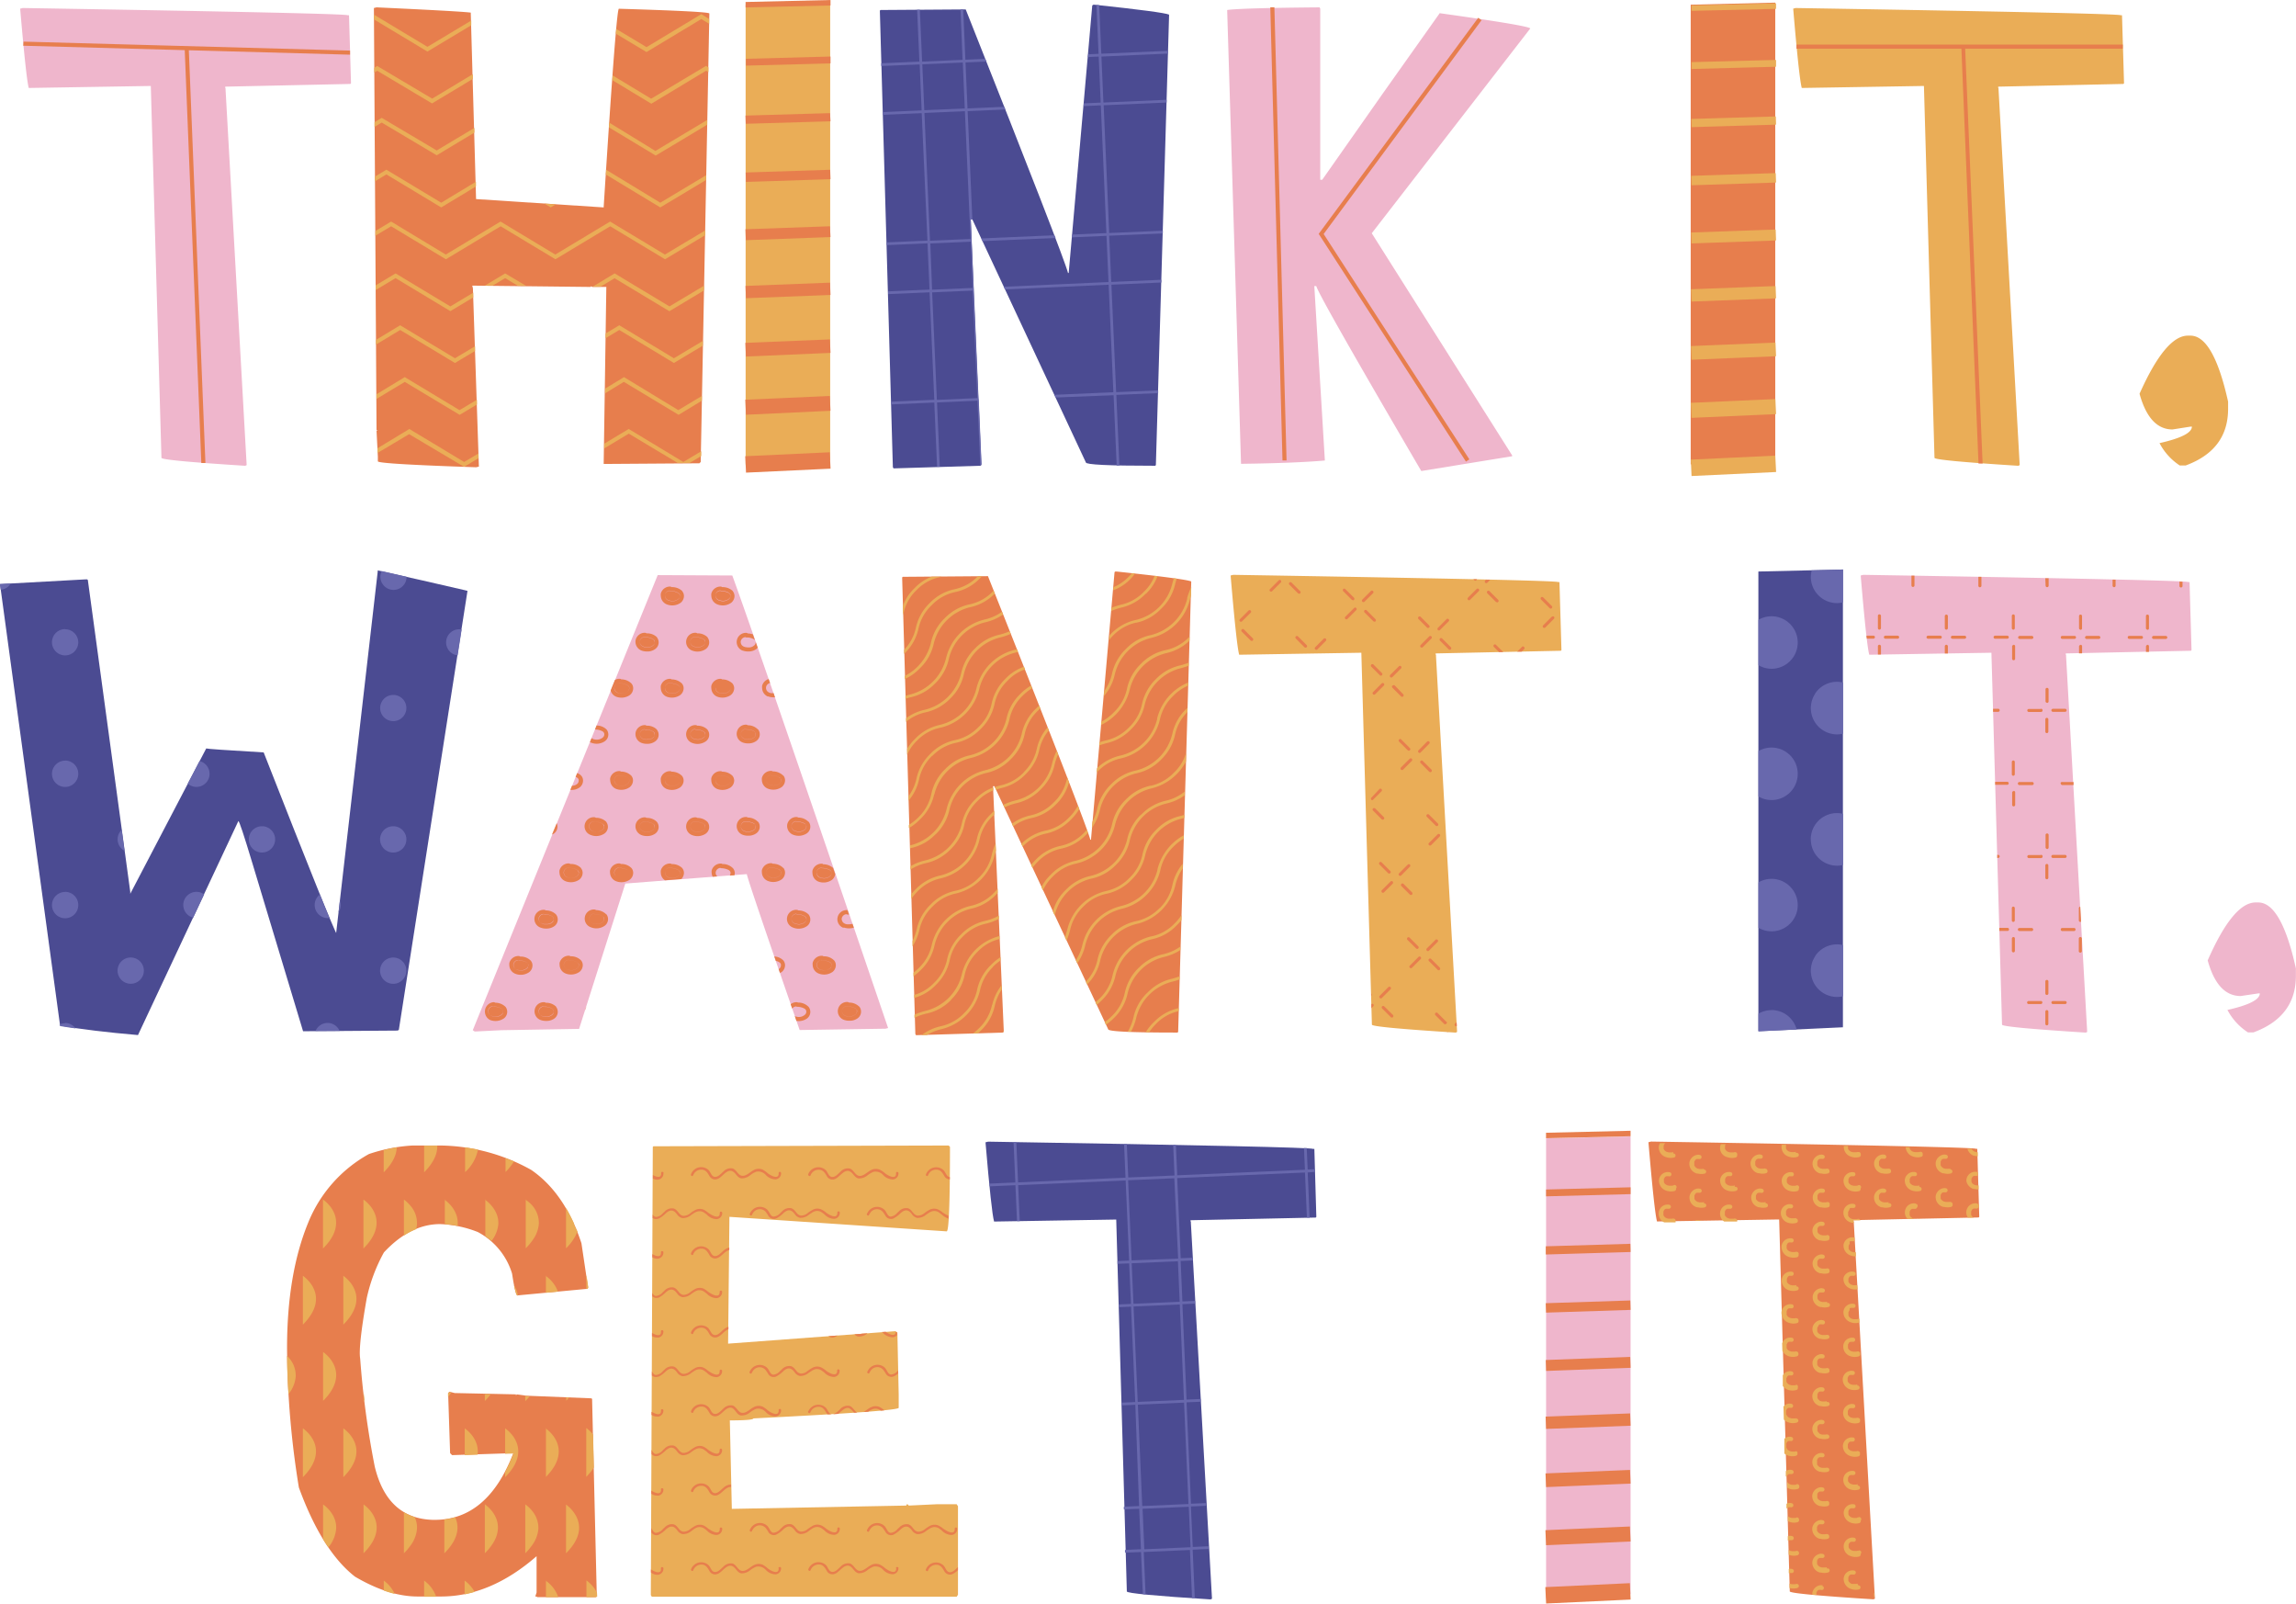 <?xml version="1.0" encoding="UTF-8"?><svg xmlns="http://www.w3.org/2000/svg" xmlns:xlink="http://www.w3.org/1999/xlink" height="340.2" preserveAspectRatio="xMidYMid meet" version="1.0" viewBox="0.0 0.0 487.2 340.2" width="487.2" zoomAndPan="magnify"><g data-name="Orange 2" id="change1_2"><path d="M236.93,121.24q14.58,1.55,15.84,2.1v.28L250,218.9l-.14.14h-.28q-14.43,0-14.43-.7L211,166.78h-.28v.14L213,218.76l-.14.28-18.49.56-.14-.28-2.8-96.82.14-.14h.28l17.79-.14q20.88,52.54,21.72,55.91h.14l5-56.75.14-.14ZM79.9,1.56q18.07.84,20,1.12V3l1.12,39.24h.14L128.1,44v-.14q2.66-42,3.22-42h.14q19,.57,19.06,1V3l-1.83,95-.28.28h-.14l-20.17.14v-.14l.56-37.41h-2.94l-.28-.14-.14.14-25.09-.28.14.56,1.27,37.83-.57.14q-20.86-.7-20.87-1.26v-1l-.28-5.46h.28l-.28-.14L79.34,1.7Zm296.8-1v97.1l-17.94.84V1h-.14ZM87.53,243h6a40.45,40.45,0,0,1,19.2,5.18q7.14,4.91,10.65,15.55l1.4,9.39-.14.28-14.85,1.4c-.28,0-.66-1.54-1.13-4.62a14.81,14.81,0,0,0-7.28-8.83,24,24,0,0,0-8-1.68q-6.3,0-11.91,6a35.67,35.67,0,0,0-3.64,9.67q-1.83,10.37-1.4,12.89a190.78,190.78,0,0,0,3.08,22.83q2.65,11.07,12.33,11.35h.42q11.2,0,16.67-14.15l-13,.42-.42-.42-.42-12.75.28-.28,1.12.28,13,.28v.28l.14-.28,2,.28,13.87.56.14.14,1,41.9-.28.14H114l-.14-.14h-.28l.28-.84v-7.71q-9.81,8.55-20.32,8.55h-4.9q-6.16,0-13.31-4.21-7-5.46-11.91-18.91A188.8,188.8,0,0,1,60.91,286q0-15.69,4.48-26.62a29.07,29.07,0,0,1,12.89-14.57A35,35,0,0,1,87.53,243Zm262.82-.84q68.94,1.13,68.94,1.54h.28l.42,14.43-.14.14h-.14l-26.34.56-.14.14.14.14v.28l4.48,79.73-.28.14h-.14q-17.65-1.12-17.65-1.68l-2.25-78.89h-.28l-25.64.42q-.56-2-1.82-16.81Z" fill="#e77e4d"/></g><g data-name="Yellow 2" id="change2_1"><path d="M176.16.58v97.1l-17.94.84V1h-.14ZM381,1.7Q450,2.83,450,3.24h.28l.43,14.43-.14.14h-.14l-26.35.57-.14.14.14.14v.28l4.49,79.72-.28.14h-.14q-17.65-1.12-17.66-1.68l-2.24-78.88h-.28l-25.64.42q-.57-2-1.82-16.82Zm83.22,69.5h.57q4.89,0,8,14v1.54q0,8.69-9,12h-1.26A12.72,12.72,0,0,1,458.24,94q6.87-1.55,6.87-3.5h-.28L461,91.1q-4.91,0-7-7.57Q459.5,71.2,464.26,71.2ZM261.69,121.94q68.94,1.13,68.94,1.54h.28l.42,14.43-.14.14h-.14l-26.34.56-.14.14.14.14v.28l4.48,79.73-.28.14h-.14q-17.65-1.12-17.66-1.68l-2.24-78.89h-.28l-25.64.42q-.56-1.95-1.82-16.81ZM138.94,243.16,201.3,243l.28.28v.14q0,17.79-.7,17.79l-46.1-3.08v.14l-.28,26.76L190,282.39l.42.28.28,13.17v2.8q0,.71-30.83,2.25,0,.42-5,.42v.14l.42,18.63,37-.7.14-.28h.14l.28.28,5.88-.28H203l.28.42V338.3l-.28.42H138.52c-.28,0-.42-.19-.42-.56l.42-94.86.14-.14Z" fill="#eaad57"/></g><g data-name="Purple 2" id="change3_1"><path d="M232.24,1q14.56,1.55,15.83,2.1v.28l-2.8,95.28-.14.14h-.28q-14.43,0-14.43-.7l-24.1-51.56H206v.14l2.24,51.84-.14.28-18.5.56-.14-.28L186.7,2.26l.14-.14h.28L204.92,2q20.87,52.55,21.71,55.91h.14l5-56.75L232,1ZM64.31,218.76,53.52,183c-1.77-5.88-2.75-8.83-2.94-8.83l-21.3,45.4q-9.81-.84-16.53-2L0,123.9l18.22-1h.28l.14.14,9,66.14v.42l16.12-30.83q.27.14,12.19.84Q70.61,197,71.6,198.44l-.28-.42,8.83-76.78V121q10.08,2.24,18.49,4.2l.56.14L84.63,218.48l-.28.14-19.76.14Zm326.75-97.94v97.1l-17.94.84V121.24H373ZM278.9,243.72h-.28q0-.42-68.94-1.54l-.56.14q1.26,14.85,1.82,16.81l25.64-.42h.28l2.25,78.89q0,.56,17.65,1.68h.14l.28-.14-4.48-79.73v-.28l-.14-.14.14-.14,26.34-.56h.14l.14-.14Z" fill="#4b4b92"/></g><g data-name="Pink 2" id="change4_1"><path d="M4.84,1.7Q73.78,2.83,73.78,3.24h.28l.42,14.43-.14.14H74.2l-26.34.57-.14.14.14.14v.28l4.48,79.72-.28.14h-.14q-17.65-1.12-17.66-1.68L32,18.24h-.28L6.1,18.66q-.55-2-1.82-16.82ZM305.65,2.82q19.07,2.67,19.06,3.23L291.08,49.48,320.93,96.7l-.28.14h-.14l-18.92,3.08Q279.87,62.8,279.31,60.69h-.42l2.24,37q-6.3.55-17.79.7L260.4,2.12q3.08-.42,19.61-.56l.14.28V38.13h.42l12.89-18.35,12.05-17ZM155.39,122.08q5.18,14.16,33.06,96l-.56.14-18.21.28q-11.07-31.95-11.21-33.07l-25.78,2-9.81,30.83-16.53.28-5.61.28-.42-.28,39.24-96.54h.14Zm240-.14q68.94,1.13,68.94,1.54h.28l.42,14.43-.14.14h-.14l-26.34.56-.14.14.14.14v.28l4.48,79.73-.28.14h-.14q-17.66-1.12-17.65-1.68l-2.25-78.89h-.28l-25.64.42q-.56-1.95-1.82-16.81Zm83.23,69.5h.56q4.9,0,8,14V207q0,8.69-9,12H477a12.82,12.82,0,0,1-4.35-4.76q6.87-1.54,6.87-3.51h-.28l-3.78.56q-4.91,0-7-7.56Q473.86,191.44,478.63,191.44ZM346,241.06v97.1l-17.93.84V241.48h-.14Z" fill="#efb6cc"/></g><g data-name="Purple 1" id="change5_2"><path d="M85.76,148.65a2.75,2.75,0,0,1,.47,1.55,2.78,2.78,0,1,1-.47-1.55ZM81,121.14a2.78,2.78,0,1,0,5.28,1.21v0Zm16.42,12.35a2.78,2.78,0,0,0-.31,5.54l.85-5.48A2.35,2.35,0,0,0,97.37,133.49ZM83.45,203.12a2.79,2.79,0,1,0,2.78,2.78A2.79,2.79,0,0,0,83.45,203.12Zm0-27.85a2.79,2.79,0,1,0,2.78,2.78A2.79,2.79,0,0,0,83.45,175.27ZM71.84,193.53a2.83,2.83,0,0,0,.47-1.55,2.79,2.79,0,0,0-.18-1Zm-2.32,1.23a2.85,2.85,0,0,0,.41,0c-.56-1.31-1.24-3-2.05-5a2.78,2.78,0,0,0,1.64,5ZM55.6,175.27a2.79,2.79,0,1,0,2.78,2.78A2.79,2.79,0,0,0,55.6,175.27ZM69.52,217a2.78,2.78,0,0,0-2.56,1.7l5.11,0A2.79,2.79,0,0,0,69.52,217Zm-55.7-83.55a2.79,2.79,0,1,0,2.79,2.79A2.79,2.79,0,0,0,13.82,133.49ZM.16,125.11a2.77,2.77,0,0,0,2.12-1.33L0,123.9Zm27.59,78a2.79,2.79,0,1,0,2.78,2.78A2.79,2.79,0,0,0,27.75,203.12Zm-1.33-22.63-.6-4.44a2.76,2.76,0,0,0-.86,2A2.8,2.8,0,0,0,26.42,180.49ZM38.89,192A2.78,2.78,0,0,0,41,194.67l2.32-4.94a2.73,2.73,0,0,0-1.63-.54A2.79,2.79,0,0,0,38.89,192Zm-25.07-2.79A2.79,2.79,0,1,0,16.61,192,2.79,2.79,0,0,0,13.82,189.19Zm28.52-27.76-2.5,4.78a2.78,2.78,0,1,0,2.5-4.78Zm-28.52-.09a2.79,2.79,0,1,0,2.79,2.79A2.79,2.79,0,0,0,13.82,161.34Zm0,55.7a2.81,2.81,0,0,0-1.12.24l.05.36c1,.17,2.13.34,3.28.5A2.78,2.78,0,0,0,13.82,217Zm376-96.19-5.38.12a5.74,5.74,0,0,0-.19,1.38,5.57,5.57,0,0,0,5.57,5.57,5.79,5.79,0,0,0,1.26-.15v-7Zm-4.62,26.24a5.57,5.57,0,0,0,4.62,8.68,5.79,5.79,0,0,0,1.26-.15V144.79a5.24,5.24,0,0,0-1.26-.16A5.58,5.58,0,0,0,385.18,147.09Zm-9.3-16.38a5.51,5.51,0,0,0-2.76.75v9.63a5.52,5.52,0,0,0,2.76.76,5.57,5.57,0,0,0,0-11.14Zm9.3,72.08a5.57,5.57,0,0,0,4.62,8.68,5.79,5.79,0,0,0,1.26-.15V200.49a5.24,5.24,0,0,0-1.26-.16A5.58,5.58,0,0,0,385.18,202.79Zm-.95-24.74a5.57,5.57,0,0,0,5.57,5.57,5.79,5.79,0,0,0,1.26-.15V172.64a5.24,5.24,0,0,0-1.26-.16A5.57,5.57,0,0,0,384.23,178.05Zm-8.35,8.36a5.51,5.51,0,0,0-2.76.75v9.63a5.52,5.52,0,0,0,2.76.76,5.57,5.57,0,0,0,0-11.14Zm0-27.85a5.51,5.51,0,0,0-2.76.75v9.63a5.52,5.52,0,0,0,2.76.76,5.57,5.57,0,0,0,0-11.14Zm0,55.7a5.61,5.61,0,0,0-2.76.75v3.75l8.11-.38A5.55,5.55,0,0,0,375.88,214.26Z" fill="#6868ad"/></g><g data-name="Purple 3" id="change5_1"><path d="M247.84,11.37,233.72,12l.42,9.75,13.41-.58,0,.58-13.36.58,1.18,27.1,11.38-.49v.58L235.37,50l.43,9.81,10.63-.46,0,.58-10.59.46,1,22.8,8.92-.38,0,.58-8.88.38.65,15-.58,0-.65-14.93L224,84.32l-.27-.57,12.52-.54-1-22.81-22,1-.27-.57,22.24-1-.43-9.8-7.34.32.05-.59,7.27-.31-1.18-27.1-3.67.16.05-.59,3.59-.15L233.14,12l-2.3.1.06-.58,2.21-.1-.45-10.38.59.06.44,10.29,14.16-.61ZM207.7,85l.58,13.49-.14.28H208L207.42,85l-8.59.38.59,13.65h-.58l-.59-13.64-9.13.4,0-.58,9.13-.4-1-22.8-8.79.38v-.58l8.78-.38-.43-9.81-8.64.38v-.58l8.63-.38L195.58,24l-8.24.36,0-.58,8.23-.36-.42-9.75L187,14l0-.58,8.09-.35-.48-11h.58l.48,11,8.58-.38L203.81,2h.58l.46,10.67,4.23-.19c.08.2.15.39.23.58l-4.43.19L205.3,23l7.8-.34.23.57-8,.35,1,23v0H206v.14l.17,4,0,.58.42,9.81,0,.58,1,22.8ZM196.13,23.38l8.59-.37-.42-9.75-8.59.38Zm1.21,27.69,8.59-.38-1.18-27.1-8.59.37Zm.45,10.38,8.59-.37L206,51.27l-8.59.38Zm9.6,23-1-22.8-8.59.37,1,22.81Zm16.36-34.54-15.54.67.27.57L224,50.49Zm53.74,198.81.41,9.59h-.58l-.41-9.58-27.11,1.18.74,17,2.57-.11,0,.58-2.58.11.37,8.59,2.69-.12,0,.58-2.69.12.88,20.24,3-.13,0,.58-3,.13.94,21.51,3.23-.14,0,.58-3.24.14.38,8.59,3.35-.15,0,.58-3.36.15.45,10.29-.58,0-.45-10.23-9.8.43.39,9-.58-.06-.39-8.94-3.4.14v-.58l3.38-.15-.37-8.58-3.26.14v-.58l3.24-.14L240.91,298l-2.93.13v-.58l2.91-.13L240,277.18l-2.61.12v-.58l2.6-.12L239.6,268l-2.47.1,0-.58,2.47-.11-.74-17-22.81,1,.34,7.64h-.59l-.33-7.63-5.48.24c0-.18,0-.38-.06-.58l5.52-.24-.38-8.57h.59l.37,8.55,22.8-1-.31-7.16h.58l.31,7.12,9.81-.42-.28-6.51h.58l.28,6.47,27.1-1.18-.2-4.61.58,0,.2,4.56,1.56-.07,0,.58Zm-25.24,70.91-9.8.43.37,8.59,9.81-.43Zm-1-22.09-9.8.43.93,21.51,9.81-.43Zm-.9-20.82-9.81.43.88,20.24,9.81-.43Zm-.4-9.17-9.81.43.38,8.59,9.8-.43Zm-.77-17.6-9.8.42.74,17L250,267Z" fill="#6868ad"/></g><g data-name="Yellow 1" id="change2_2"><path d="M194.5,125.16a9.6,9.6,0,0,0-2.78,5l-.09.33-.06-1.9a9.8,9.8,0,0,1,2.5-3.83,10,10,0,0,1,3.62-2.43h2.1l-.31.09A9.61,9.61,0,0,0,194.5,125.16Zm3.21,3.21a9.61,9.61,0,0,1,5-2.78,10.17,10.17,0,0,0,5.25-2.93l.4-.43h-.84a9.66,9.66,0,0,1-5,2.77,10.18,10.18,0,0,0-5.24,2.93,10.31,10.31,0,0,0-2.94,5.25,9.68,9.68,0,0,1-2.5,4.68l0,.84.12-.11a10.31,10.31,0,0,0,2.94-5.25A9.6,9.6,0,0,1,197.71,128.37Zm.42,8.19a10.46,10.46,0,0,1,7.76-7.76,10.22,10.22,0,0,0,5.19-2.88c-.08-.21-.16-.41-.25-.62l-.12.14a9.64,9.64,0,0,1-5,2.77,10.31,10.31,0,0,0-5.25,2.94,10.18,10.18,0,0,0-2.93,5.24,10.68,10.68,0,0,1-5.55,7l0,.65a10,10,0,0,0,3.18-2.24A10.18,10.18,0,0,0,198.13,136.56Zm.27,8.45a10.31,10.31,0,0,0,2.94-5.25A10.46,10.46,0,0,1,209.1,132a10.6,10.6,0,0,0,3.74-1.64l-.23-.59a9.84,9.84,0,0,1-3.68,1.65,11.06,11.06,0,0,0-8.18,8.18,10.46,10.46,0,0,1-7.76,7.76l-.87.25,0,.63c.34-.11.68-.2,1-.3A10.18,10.18,0,0,0,198.4,145Zm3.21,3.2a10.15,10.15,0,0,0,2.93-5.24,10.46,10.46,0,0,1,7.76-7.76,13.93,13.93,0,0,0,2.17-.74l-.22-.56a15.48,15.48,0,0,1-2.11.72,10.15,10.15,0,0,0-5.24,2.93,10.27,10.27,0,0,0-2.94,5.25,10.46,10.46,0,0,1-7.76,7.76,10.4,10.4,0,0,0-3.94,1.79l0,.76a9.63,9.63,0,0,1,4.08-2A10.31,10.31,0,0,0,201.61,148.21Zm-2,6.15a11.09,11.09,0,0,0,8.18-8.19,10.42,10.42,0,0,1,7.76-7.75l.47-.14c-.08-.19-.15-.37-.22-.56l-.41.11a11.09,11.09,0,0,0-8.19,8.18,10.46,10.46,0,0,1-7.76,7.76,10.29,10.29,0,0,0-5.24,2.94,10.71,10.71,0,0,0-1.71,2.14l0,1.25a9.38,9.38,0,0,1,2.11-3A9.53,9.53,0,0,1,199.57,154.36Zm-1.78,6a9.75,9.75,0,0,1,5-2.78,10.2,10.2,0,0,0,5.25-2.93,10.31,10.31,0,0,0,2.94-5.25,9.56,9.56,0,0,1,2.78-5,9.15,9.15,0,0,1,3.71-2.4c-.07-.18-.15-.37-.22-.56a9.82,9.82,0,0,0-3.92,2.53,10.31,10.31,0,0,0-2.94,5.25,9.6,9.6,0,0,1-2.78,5,9.71,9.71,0,0,1-5,2.78,10.15,10.15,0,0,0-5.24,2.93,10.31,10.31,0,0,0-2.94,5.25,10.07,10.07,0,0,1-1.69,3.73l0,.94a10.21,10.21,0,0,0,2.24-4.51A9.75,9.75,0,0,1,197.79,160.34Zm43.07-38.68-.71-.07c-.2.23-.42.47-.67.71a9.4,9.4,0,0,1-3.25,2.24l-.06.66a9.73,9.73,0,0,0,3.74-2.47A11.09,11.09,0,0,0,240.86,121.66Zm2.26,4.28a9.86,9.86,0,0,0,2.46-3.73l-.61-.07a9.38,9.38,0,0,1-2.28,3.37,9.6,9.6,0,0,1-5,2.78,17.63,17.63,0,0,0-1.87.61l-.06.69a13.57,13.57,0,0,1,2.09-.71A10.31,10.31,0,0,0,243.12,125.94Zm-44.9,42.59a10.46,10.46,0,0,1,7.76-7.76,11.1,11.1,0,0,0,8.18-8.18,9.6,9.6,0,0,1,2.78-5A10.54,10.54,0,0,1,219,146c-.07-.19-.15-.37-.22-.57a11,11,0,0,0-2.28,1.79,10.18,10.18,0,0,0-2.93,5.24,10.46,10.46,0,0,1-7.76,7.76,10.27,10.27,0,0,0-5.25,2.94,10.17,10.17,0,0,0-2.93,5.25,9.69,9.69,0,0,1-2.78,5,10.38,10.38,0,0,1-2,1.57l0,.69a10.55,10.55,0,0,0,2.35-1.83A10.29,10.29,0,0,0,198.22,168.53Zm.27,8.45a10.31,10.31,0,0,0,2.94-5.25,10.46,10.46,0,0,1,7.75-7.76,10.17,10.17,0,0,0,5.25-2.93,10.31,10.31,0,0,0,2.94-5.25,9.6,9.6,0,0,1,2.78-5c.19-.19.38-.36.56-.53-.07-.19-.16-.4-.23-.6-.25.21-.5.44-.76.7a10.31,10.31,0,0,0-2.94,5.25,10.46,10.46,0,0,1-7.76,7.76,11.1,11.1,0,0,0-8.18,8.18,10.46,10.46,0,0,1-7.76,7.76h0l0,.63.18-.06A10.17,10.17,0,0,0,198.49,177Zm42.58-44.9a10.13,10.13,0,0,0,5.25-2.94,10.23,10.23,0,0,0,3-5.25c.1-.39.21-.77.34-1.15l-.61-.09c-.12.36-.22.72-.32,1.08a10.44,10.44,0,0,1-7.77,7.77,10.31,10.31,0,0,0-5.25,2.94l-.34.37-.09,1a10.3,10.3,0,0,1,.86-1A9.7,9.7,0,0,1,241.07,132.08Zm10.82-5.14a10.52,10.52,0,0,1-7.77,7.77,10.13,10.13,0,0,0-5.25,2.94,10.29,10.29,0,0,0-2.94,5.24,9.91,9.91,0,0,1-1.66,3.69l-.09,1.08a10.23,10.23,0,0,0,2.33-4.6,10.48,10.48,0,0,1,7.77-7.77,11.08,11.08,0,0,0,8.19-8.19c.07-.25.14-.5.22-.75l.05-1.84A12.87,12.87,0,0,0,251.89,126.94Zm-34.68,36.88a9.75,9.75,0,0,1-5,2.78q-.57.15-1.14.33l.25.56,1-.31a10.31,10.31,0,0,0,5.25-2.94,10.18,10.18,0,0,0,2.93-5.24,9.75,9.75,0,0,1,2-4.07c-.08-.22-.16-.43-.25-.65a10.2,10.2,0,0,0-2.29,4.56A9.75,9.75,0,0,1,217.21,163.82ZM201.7,180.18a10.18,10.18,0,0,0,2.93-5.24,9.71,9.71,0,0,1,2.78-5,9.36,9.36,0,0,1,3.36-2.27l0-.63a9.93,9.93,0,0,0-3.76,2.47,10.17,10.17,0,0,0-2.93,5.25,10.46,10.46,0,0,1-7.76,7.76,11.25,11.25,0,0,0-3.12,1.23l0,.71a10.46,10.46,0,0,1,3.26-1.36A10.31,10.31,0,0,0,201.7,180.18Zm19.14-12.73a10.31,10.31,0,0,0,2.94-5.25,13,13,0,0,1,.75-2.17l-.3-.76a12.87,12.87,0,0,0-1,2.77,10.46,10.46,0,0,1-7.76,7.76,13.42,13.42,0,0,0-2.57.93l.26.55a11.58,11.58,0,0,1,2.48-.89A10.29,10.29,0,0,0,220.84,167.45Zm26.48-29.54a10.31,10.31,0,0,0-5.25,2.94,10.2,10.2,0,0,0-2.93,5.25,9.67,9.67,0,0,1-2.79,5,9.93,9.93,0,0,1-2.65,2l-.06.69a11.25,11.25,0,0,0,6.08-7.48,10.45,10.45,0,0,1,7.77-7.76,10.4,10.4,0,0,0,4.92-2.64l0-.87-.12.14A9.59,9.59,0,0,1,247.32,137.91Zm-47.66,48.41a11.06,11.06,0,0,0,8.18-8.18,9.6,9.6,0,0,1,2.78-5l.37-.34,0-.79a9.74,9.74,0,0,0-.76.71,10.25,10.25,0,0,0-2.94,5.24,10.46,10.46,0,0,1-7.76,7.76,10.29,10.29,0,0,0-5.24,2.94,13.37,13.37,0,0,0-.91,1l0,1a11.91,11.91,0,0,1,1.31-1.56A9.67,9.67,0,0,1,199.66,186.32Zm24.39-15.66a10,10,0,0,0,2.78-4.7l-.36-1a2.17,2.17,0,0,0-.07.24,9.6,9.6,0,0,1-2.78,5,9.75,9.75,0,0,1-5,2.78,10.35,10.35,0,0,0-3.89,1.76l.26.56a9.91,9.91,0,0,1,3.79-1.74A10.2,10.2,0,0,0,224.05,170.66Zm21.23-26.6a10.27,10.27,0,0,0-2.94,5.25,9.6,9.6,0,0,1-2.78,5,9.71,9.71,0,0,1-5,2.78c-.42.11-.84.23-1.27.38l-.06.67c.5-.19,1-.33,1.49-.47a10.35,10.35,0,0,0,5.25-2.93,10.2,10.2,0,0,0,2.93-5.25,10.52,10.52,0,0,1,7.77-7.77c.51-.14,1-.29,1.56-.49l0-.65a15.25,15.25,0,0,1-1.74.56A10.24,10.24,0,0,0,245.28,144.06Zm-47.4,48.25a9.6,9.6,0,0,1,5-2.78,11,11,0,0,0,8.18-8.18c.09-.31.18-.62.28-.93l-.07-1.52a13.87,13.87,0,0,0-.79,2.29,9.6,9.6,0,0,1-2.78,5,9.71,9.71,0,0,1-5,2.78,10.2,10.2,0,0,0-5.25,2.93,10.32,10.32,0,0,0-2.93,5.25,12.29,12.29,0,0,1-.89,2.47l0,1.13a11,11,0,0,0,1.45-3.44A9.61,9.61,0,0,1,197.88,192.31Zm29.37-18.45a11,11,0,0,0,1.76-2.22c-.09-.24-.19-.48-.28-.74a10.2,10.2,0,0,1-1.9,2.53,9.6,9.6,0,0,1-5,2.78,10.29,10.29,0,0,0-5.11,2.81l.27.58,0,0a9.53,9.53,0,0,1,5-2.78A10.29,10.29,0,0,0,227.25,173.86Zm18.3-21.35a10.5,10.5,0,0,1-7.76,7.76,10.3,10.3,0,0,0-5,2.68l-.09.94c.09-.09.15-.17.24-.25a9.56,9.56,0,0,1,5-2.78,11.09,11.09,0,0,0,8.18-8.19,9.75,9.75,0,0,1,2.78-5,9.39,9.39,0,0,1,3.21-2.21l0-.66a11.1,11.1,0,0,0-6.59,7.69Zm-47.24,48a10.46,10.46,0,0,1,7.76-7.75,10.25,10.25,0,0,0,5.24-2.94,5,5,0,0,0,.39-.42l0-.87c-.23.28-.49.56-.78.86a9.6,9.6,0,0,1-5,2.78,11.06,11.06,0,0,0-8.18,8.18,9.71,9.71,0,0,1-2.78,5,13.32,13.32,0,0,1-1.13,1l0,.75a12.11,12.11,0,0,0,1.54-1.31A10.2,10.2,0,0,0,198.31,200.49Zm32.15-23.42.39-.42c-.07-.2-.14-.41-.23-.65-.18.21-.37.42-.59.64a9.64,9.64,0,0,1-5,2.78,10.15,10.15,0,0,0-5.24,2.93,11.89,11.89,0,0,0-1,1.12l.28.61a13.54,13.54,0,0,1,1.13-1.3,9.75,9.75,0,0,1,5-2.78A10.17,10.17,0,0,0,230.46,177.07ZM201.52,203.7a9.64,9.64,0,0,1,2.77-5,9.75,9.75,0,0,1,5-2.78,12,12,0,0,0,2.67-1l0-.68a11.16,11.16,0,0,1-2.81,1.08,10.18,10.18,0,0,0-5.24,2.93,10.31,10.31,0,0,0-2.94,5.25,9.64,9.64,0,0,1-2.77,5,9.22,9.22,0,0,1-4.2,2.55l0,.63a9.83,9.83,0,0,0,4.6-2.76A10.25,10.25,0,0,0,201.52,203.7Zm47.23-48a10.46,10.46,0,0,1-7.76,7.76,10.18,10.18,0,0,0-5.24,2.93,10.31,10.31,0,0,0-2.94,5.25,11.38,11.38,0,0,1-1,2.67l-.12,1.31a10.66,10.66,0,0,0,1.71-3.82,10.46,10.46,0,0,1,7.75-7.76,10.17,10.17,0,0,0,5.25-2.93,10.31,10.31,0,0,0,2.94-5.25,9.61,9.61,0,0,1,2.62-4.81l0-.87-.3.27A10.31,10.31,0,0,0,248.75,155.72Zm-47,56.43a10.17,10.17,0,0,0,2.93-5.25,9.69,9.69,0,0,1,2.78-5,9.3,9.3,0,0,1,4.63-2.68l0-.63a11,11,0,0,0-8,8.12,10.46,10.46,0,0,1-7.76,7.76,14.37,14.37,0,0,0-2.3.8l0,.66a11.94,11.94,0,0,1,2.44-.87A10.31,10.31,0,0,0,201.79,212.15Zm42.41-45.47a10.31,10.31,0,0,0-5.25,2.94,10.18,10.18,0,0,0-2.93,5.24,10.46,10.46,0,0,1-7.76,7.76,10.31,10.31,0,0,0-5.25,2.94,10.57,10.57,0,0,0-2,2.64l.33.71a9.44,9.44,0,0,1,2.08-2.92,9.56,9.56,0,0,1,5-2.78A11.06,11.06,0,0,0,236.6,175a10.46,10.46,0,0,1,7.76-7.76,11.29,11.29,0,0,0,7.29-5.69l0-1.78a9.15,9.15,0,0,1-2.52,4.1A9.6,9.6,0,0,1,244.2,166.68Zm-33.49,38.45a11.32,11.32,0,0,1,1.62-1.35l0-.7a10.45,10.45,0,0,0-2,1.63,10.25,10.25,0,0,0-2.94,5.24,9.64,9.64,0,0,1-2.77,5,9.75,9.75,0,0,1-5,2.78,10.45,10.45,0,0,0-4,1.85l1.1,0a10.81,10.81,0,0,1,3.08-1.24,11.06,11.06,0,0,0,8.18-8.18A9.6,9.6,0,0,1,210.71,205.13Zm31.45-32.31a10.31,10.31,0,0,0-2.94,5.25,10.46,10.46,0,0,1-7.76,7.76,10.29,10.29,0,0,0-5.24,2.94,9.73,9.73,0,0,0-2.76,4.63l.39.84,0-.07a10.46,10.46,0,0,1,7.76-7.76,10.18,10.18,0,0,0,5.24-2.93,10.31,10.31,0,0,0,2.94-5.25,10.46,10.46,0,0,1,7.76-7.76,10.53,10.53,0,0,0,3.87-1.74l0-.79a9.69,9.69,0,0,1-4.06,1.95A10.26,10.26,0,0,0,242.16,172.82Zm-31.61,40.33a9.53,9.53,0,0,1-2.78,5,11.76,11.76,0,0,1-1.26,1.1l1,0a8.05,8.05,0,0,0,.69-.64,10.18,10.18,0,0,0,2.93-5.24,10.29,10.29,0,0,1,1.46-3.41l0-.95A10.41,10.41,0,0,0,210.55,213.15ZM245.37,176a10.27,10.27,0,0,0-2.94,5.25,9.6,9.6,0,0,1-2.78,5,9.75,9.75,0,0,1-5,2.78,11,11,0,0,0-8.18,8.18c-.15.53-.3,1.06-.5,1.59l.34.74a13.93,13.93,0,0,0,.74-2.17,9.71,9.71,0,0,1,2.78-5,9.6,9.6,0,0,1,5-2.78,10.31,10.31,0,0,0,5.25-2.94,10.15,10.15,0,0,0,2.93-5.24,10.46,10.46,0,0,1,7.76-7.76l.53-.15,0-.64-.71.21A10.15,10.15,0,0,0,245.37,176Zm-32.62,43h.08l.14-.28v-.13Zm32.88-34.56a10.46,10.46,0,0,1-7.75,7.76,11.09,11.09,0,0,0-8.19,8.18,10.35,10.35,0,0,1-1.4,3.33l.3.64a10.75,10.75,0,0,0,1.69-3.8,10.46,10.46,0,0,1,7.76-7.76,11.09,11.09,0,0,0,8.18-8.19,9.6,9.6,0,0,1,2.78-5,10.83,10.83,0,0,1,2.17-1.7l0-.7a11.37,11.37,0,0,0-5.56,7.22Zm.43,8.19a9.71,9.71,0,0,1-5,2.78,10.15,10.15,0,0,0-5.24,2.93,10.31,10.31,0,0,0-2.94,5.25,9.61,9.61,0,0,1-2.48,4.66l.27.59a10.18,10.18,0,0,0,2.79-5.09,10.46,10.46,0,0,1,7.76-7.76,11,11,0,0,0,8.18-8.18,10.36,10.36,0,0,1,1.56-3.56l0-1a10.37,10.37,0,0,0-2.17,4.41A9.6,9.6,0,0,1,246.06,192.67Zm-1.77,6a11.09,11.09,0,0,0-8.19,8.18,9.57,9.57,0,0,1-2.77,5c-.31.31-.61.57-.89.81l.26.56a10.81,10.81,0,0,0,1.05-.94,10.29,10.29,0,0,0,2.94-5.24,10.46,10.46,0,0,1,7.76-7.76,10.25,10.25,0,0,0,5.24-2.94,12.94,12.94,0,0,0,1-1.09l0-1.07a10.23,10.23,0,0,1-1.42,1.73A9.6,9.6,0,0,1,244.29,198.65Zm-2.67,6.68a10.35,10.35,0,0,0-2.93,5.25,9.67,9.67,0,0,1-2.78,5,11.28,11.28,0,0,1-1.5,1.27l.26.56a12.15,12.15,0,0,0,1.67-1.4,10.2,10.2,0,0,0,2.93-5.25A10.46,10.46,0,0,1,247,203a11.16,11.16,0,0,0,3.45-1.45l0-.74a10.17,10.17,0,0,1-3.63,1.61A10.2,10.2,0,0,0,241.62,205.33Zm1.82,5.3a10.17,10.17,0,0,0-2.93,5.25,11.05,11.05,0,0,1-1.2,3l.68,0a12,12,0,0,0,1.1-2.88,10.46,10.46,0,0,1,7.76-7.76c.47-.13,1-.27,1.44-.45l0-.65c-.55.21-1.08.36-1.62.51A10.31,10.31,0,0,0,243.44,210.63Zm1.4,6.21a11.12,11.12,0,0,0-1.72,2.15h.72a11.72,11.72,0,0,1,1.43-1.74,9.5,9.5,0,0,1,4.82-2.73l0-.64h0A10.31,10.31,0,0,0,244.84,216.84Zm-120,56.3-.37-2.45-.07-.05v2.81l.3,0Zm-9-2.5v3.62l2.55-.24A7,7,0,0,0,115.77,270.64Zm6-11a37.06,37.06,0,0,0-1.73-3.39v8.57a10.09,10.09,0,0,0,2.43-3.57C122.28,260.72,122,260.19,121.8,259.66Zm-1.73,59.48V329.5c2-2,2.69-3.71,2.77-5.18C123,321.07,120.07,319.14,120.07,319.14Zm5.74-14.79a7.11,7.11,0,0,0-1.45-1.38v10.36a12.21,12.21,0,0,0,1.62-2Zm-10-1.38v10.36C122,307.07,115.77,303,115.77,303Zm4.3-6.51v.71c.23-.23.44-.46.63-.68Zm6.53,41.45a7.18,7.18,0,0,0-2.24-2.61v3.56h2l.28-.14Zm-10.83-2.61v3.56h2.61A6.9,6.9,0,0,0,115.77,335.3Zm-4.29-80.82v10.36a12.22,12.22,0,0,0,1.39-1.63,6.83,6.83,0,0,0,1.39-3.55,5.63,5.63,0,0,0-1.39-3.89A7.12,7.12,0,0,0,111.48,254.48Zm-8.58,0v7.8a14.5,14.5,0,0,1,1.32,1,6.81,6.81,0,0,0,1.45-3.64C105.85,256.41,102.9,254.48,102.9,254.48Zm-8.59,0v5.27a18.74,18.74,0,0,1,2.73.35c0-.15,0-.3,0-.44C97.27,256.41,94.31,254.48,94.31,254.48Zm12.88-8.82v3a12.11,12.11,0,0,0,1.81-2.27C108.4,246.14,107.79,245.89,107.19,245.66Zm-8.58-2.27v5.29a8.6,8.6,0,0,0,2.73-4.78Q100,243.58,98.61,243.39ZM90,248.68c2.17-2.18,2.84-4.09,2.78-5.66H90Zm19.79,26.14h.11a5.59,5.59,0,0,0-.82-2.16C109.38,274.09,109.61,274.82,109.81,274.82Zm1.67,44.32V329.5a12.22,12.22,0,0,0,1.39-1.63,6.83,6.83,0,0,0,1.39-3.55,5.63,5.63,0,0,0-1.39-3.89A6.74,6.74,0,0,0,111.48,319.14Zm-8.58,0V329.5c2-2,2.69-3.71,2.77-5.18C105.85,321.07,102.9,319.14,102.9,319.14Zm-8.59,3.19v7.17c2-2,2.69-3.71,2.78-5.18a5.17,5.17,0,0,0-.48-2.45A15.61,15.61,0,0,1,94.31,322.33Zm-7.19-.83a11.24,11.24,0,0,1-1.39-.69v8.69a12.22,12.22,0,0,0,1.39-1.63,6.8,6.8,0,0,0,1.38-3.55,5.11,5.11,0,0,0-.49-2.5A8.53,8.53,0,0,1,87.12,321.5ZM107.19,303v5.4l1.77-.06a36.61,36.61,0,0,1-1.77,3.92v1.1C113.45,307.07,107.19,303,107.19,303Zm-8.58,0v5.68l2.73-.09C101.81,305.07,98.61,303,98.61,303Zm13-6.85-.15,0v1.07a11.93,11.93,0,0,0,.92-1Zm-8.73-.42v1.47a15.23,15.23,0,0,0,1.25-1.44Zm-7.53-.42-.28.28,0,.73q.39-.46.69-.9Zm3.24,40v2.91c.71-.14,1.42-.32,2.12-.52A7.24,7.24,0,0,0,98.61,335.3Zm-8.59,0v3.42h2.56A7,7,0,0,0,90,335.3Zm-4.29-80.82v7.62a15.18,15.18,0,0,1,1.39-.81c.4-.21.8-.38,1.21-.55a6.19,6.19,0,0,0,.17-1.08,5.58,5.58,0,0,0-1.38-3.89A7.46,7.46,0,0,0,85.73,254.48Zm-8.59,0v10.36c2-2,2.69-3.7,2.78-5.18C80.1,256.41,77.14,254.48,77.14,254.48Zm-8.58,0v10.36c2-2,2.69-3.7,2.77-5.18C71.52,256.41,68.56,254.48,68.56,254.48Zm12.88-5.8c2-2,2.73-3.81,2.77-5.31-.85.15-1.77.34-2.77.6ZM68.56,286.81v10.36c2-2,2.69-3.71,2.77-5.18C71.52,288.74,68.56,286.81,68.56,286.81Zm4.29-16.17V281C79.11,274.74,72.85,270.64,72.85,270.64Zm-8.58,0V281C70.53,274.74,64.27,270.64,64.27,270.64Zm12.87,48.5V329.5c2-2,2.69-3.71,2.78-5.18C80.1,321.07,77.14,319.14,77.14,319.14Zm-8.58,0v7.41c.36.59.73,1.15,1.11,1.7a7.07,7.07,0,0,0,1.66-3.93C71.52,321.07,68.56,319.14,68.56,319.14ZM72.85,303v10.36C79.11,307.07,72.85,303,72.85,303Zm-8.58,0v10.36C70.53,307.07,64.27,303,64.27,303Zm12.87-7.79v2c.08-.07.14-.14.21-.21C77.28,296.37,77.21,295.79,77.14,295.18Zm4.3,40.12v2.08c.78.28,1.56.52,2.32.71A7.16,7.16,0,0,0,81.44,335.3ZM60.92,287.62c0,1.44,0,2.89.11,4.37,0,1.24.11,2.49.18,3.76l.16-.21A6.8,6.8,0,0,0,62.75,292a5.67,5.67,0,0,0-1.38-3.89A5.27,5.27,0,0,0,60.92,287.62ZM148.82,3l-11.63,7-6.44-3.87c0,.31-.05.63-.08,1l6.52,3.91,11.63-7,1.66,1,0-1ZM100,5.36l0-1L90.7,9.93,79.35,3.11v1L90.7,10.94Zm38.17,15.58L130,16c0,.32-.05.65-.07,1l8.28,5,11.62-7,.49.29,0-1-.51-.31Zm-46.5,1,8.66-5.2,0-1-8.63,5.18L80.05,14l-.63.38v1l.63-.37Zm1,11,8-4.81,0-1-8,4.79L81,25l-1.53.92v1L81,26ZM129.26,26c0,.32,0,.65-.07,1l9.95,6,10.93-6.55,0-1-11,6.57Zm-.66,10c0,.32,0,.65-.07,1L140.11,44l9.73-5.83,0-1L140.11,43ZM93.62,44,101,39.55l0-1L93.62,43,82,36l-2.43,1.46v1L82,37Zm24.31-.64-2.42-.17,1.35.81ZM129.46,47l-11.63,7-11.62-7L94.59,54,83,47l-3.34,2v1L83,48l11.62,7,11.62-7,11.62,7,11.63-7,11.63,7,8.53-5.12,0-1L141.09,54ZM95.56,66l4.86-2.91,0-1L95.56,65,83.94,58l-4.23,2.54v1L83.94,59Zm34.87-8-4.71,2.83h1.69l3-1.81,11.63,7,7.33-4.4,0-1L142.06,65Zm-27.54,2.58,1.66,0L107.19,59l2.73,1.64,1.72,0L107.19,58ZM131.41,69l-2.9,1.74,0,1L131.41,70,143,77l6.14-3.68,0-1L143,76ZM96.54,77l4.26-2.55,0-1L96.54,76,84.91,69,79.78,72.1v1L84.91,70Zm1,11,3.67-2.2,0-1L97.51,87,85.89,80l-6,3.63v1l6-3.62Zm34.87-8-4,2.43v1L132.38,81,144,88l4.93-3,0-1-5,3Zm1,11-5.19,3.12,0,1,5.21-3.13,10.38,6.22h2.53l2.46-1.48,0-1L145,98ZM98.49,98,86.86,91,80.09,95.1l0,1,6.72-4L98.43,99h.11l3-1.81,0-1Zm278.22-1.34-17.93.84.16,3.48,17.94-.85Zm.16-8.81-.14-3.19-17.94.79.14,3.19Zm0-12.28-.12-2.9-17.94.74.12,2.9Zm0-12.28-.1-2.61-17.94.68.1,2.61Zm0-12.28-.08-2.32-17.94.63.08,2.32Zm0-12.29-.07-2-17.93.58.06,2Zm0-12.28-.05-1.74-17.93.53.05,1.74Zm0-12.28,0-1.45-17.94.47,0,1.45Zm0-12.28,0-1.17-17.93.43,0,1.16Zm37,246-.28.06h-.22a1.31,1.31,0,0,1-.28,0H413a.58.58,0,0,1-.14,0,1.29,1.29,0,0,1-.28-.08h0l-.07,0-.14-.07a1.64,1.64,0,0,1-.22-.14l0,0,0,0,0,0,0,0a1.14,1.14,0,0,1-.11-.11l-.1-.1c-.05,0,0,0,0,0a1.74,1.74,0,0,1-.15-.26h0s0,0,0-.05l0-.14a.07.07,0,0,1,0-.05h0c0-.05,0-.09,0-.14s0-.07,0-.08v0s0-.08,0-.12l0-.13,0-.06h0s0,0,0,0,0,0,0,0h0a1.71,1.71,0,0,1,.13-.23l0-.05.1-.12.12-.11h0l.05,0,.13-.08h0l.15,0h.19l.12,0a.44.44,0,0,0,.53-.31.43.43,0,0,0-.3-.53,1.32,1.32,0,0,0-.48-.06,2,2,0,0,0-1.77,1.61,2.15,2.15,0,0,0,1.58,2.38c.06,0,.13,0,.19,0a2.93,2.93,0,0,0,1.5,0,.44.44,0,0,0-.23-.84Zm5.06-2.73a2.68,2.68,0,0,0,.74.13l0-.86h-.1l-.14,0-.27-.08-.07,0-.14-.06-.23-.14,0,0,0,0,0,0,0,0-.12-.11-.09-.1,0,0a1.71,1.71,0,0,1-.13-.23l-.91,0A2.3,2.3,0,0,0,418.88,245.2Zm-.26-1.1,0,0m.92,11.25a1.93,1.93,0,0,0-2,3l1.2,0-.16-.1,0,0,0,0-.12-.11-.09-.1c-.05,0,0,0,0,0l-.15-.26h0l0-.05a.74.74,0,0,1,0-.14.11.11,0,0,0,0-.05h0v-.14s0-.07,0-.08a.5.5,0,0,1,0-.12.65.65,0,0,1,0-.13.14.14,0,0,1,0-.06h0a1.71,1.71,0,0,1,.13-.23s.08-.11,0-.05l.11-.12.12-.11h0l.05,0,.14-.08h.05l.14,0h.2l.12,0a.44.44,0,0,0,.53-.31A.44.44,0,0,0,419.56,255.37Zm-5.74-.39-.28.06H413l-.14,0-.28-.08h0l-.07,0-.14-.07-.22-.13,0,0,0,0-.11-.11-.1-.1c-.05-.06,0,0,0,0a1.28,1.28,0,0,1-.15-.25h0a.14.14,0,0,0,0-.06l0-.13a.09.09,0,0,1,0,0h0s0-.09,0-.14,0-.08,0-.09v0s0-.07,0-.11l0-.13s0,0,0-.06h0v0h0a1.71,1.71,0,0,1,.13-.23s.09-.12,0-.06l.1-.12.12-.1,0,0h0l.05,0,.13-.07h0l.15,0h.19l.12,0a.44.44,0,0,0,.23-.84,1.58,1.58,0,0,0-.48-.06,2,2,0,0,0-1.77,1.62,2.14,2.14,0,0,0,1.58,2.37l.19,0a3,3,0,0,0,1.5,0,.45.45,0,0,0,.3-.54A.44.44,0,0,0,413.82,255Zm5.06-2.73a2.71,2.71,0,0,0,.94.13l0-.85h-.31l-.14,0-.27-.08-.07,0-.14-.07-.23-.13,0,0,0,0-.12-.1-.09-.1,0,0-.15-.26h0a.14.14,0,0,1,0-.06.74.74,0,0,1,0-.14.06.06,0,0,0,0,0v-.15s0-.08,0-.09a.36.36,0,0,1,0-.11.74.74,0,0,1,0-.14s0,0,0,0h0v0a1.59,1.59,0,0,1,.13-.22s.08-.12,0-.06l.11-.12.12-.1,0,0,0,0,.14-.08h0l0,0,.14,0h.2l.12,0a.42.42,0,0,0,.39-.1v-.66l-.15-.08a1.9,1.9,0,0,0-2.26,1.55,2.37,2.37,0,0,0,0,.45A2.24,2.24,0,0,0,418.88,252.25Zm-6.77-6.48h0m-.44,1.33h0m.42.52,0,0m-.5-1v0m.08-.32s0,0,0,0m-6.11,3h0m-4.82-1.36a1.27,1.27,0,0,1-.28.06h-.21a1.41,1.41,0,0,1-.29,0h-.07l-.14,0a1.38,1.38,0,0,1-.27-.08h0l-.07,0-.14-.07-.23-.14,0,0,0,0,0,0,0,0-.11-.11a.47.47,0,0,1-.1-.1c-.05,0,0,0,0,0l-.15-.26h0s0,0,0,0,0,0,0,0h0l0-.05a.74.74,0,0,1,0-.14.11.11,0,0,0,0-.05h0v-.14s0-.07,0-.08v0a.5.5,0,0,1,0-.12.65.65,0,0,1,0-.13.14.14,0,0,1,0-.06h0a1.71,1.71,0,0,1,.13-.23s.08-.11,0-.05l.11-.12.12-.11h0l0,0,.14-.08h.05l.14,0h.2l.12,0a.44.44,0,0,0,.53-.31.44.44,0,0,0-.3-.53,1.32,1.32,0,0,0-.48-.06,2,2,0,0,0-1.78,1.61,2.16,2.16,0,0,0,1.58,2.38c.07,0,.14,0,.2,0a2.9,2.9,0,0,0,1.49,0,.44.44,0,0,0,.31-.53A.45.45,0,0,0,400.76,247.93Zm6.53-3.52a1.4,1.4,0,0,1-.28.06h-.57l-.14,0-.28-.08-.07,0-.14-.06-.22-.14,0,0,0,0-.12-.11-.09-.1c-.06-.06,0,0,0,0a1.28,1.28,0,0,1-.15-.25h0a.14.14,0,0,1,0-.06.65.65,0,0,1,0-.13s0,0,0,0h0v-.13l-.86,0a2.2,2.2,0,0,0,1.61,2,2.87,2.87,0,0,0,1.69.05.43.43,0,0,0,.3-.54A.44.44,0,0,0,407.29,244.41Zm-2.14-.83h0m6.53,9.8v0m-.08.31v0m.51-.88h0m-4.82,5.69-.27.06h.6A.43.43,0,0,0,407.29,258.5Zm-.29.06h0m-.52-3.19a1.88,1.88,0,0,0-2.25,1.55,1.91,1.91,0,0,0,.51,1.69l1.91,0h-.23l-.14,0a1.47,1.47,0,0,1-.28-.08l-.07,0-.14-.07-.22-.14,0,0,0,0-.12-.11-.09-.1c-.06,0,0,0,0,0a1.74,1.74,0,0,1-.15-.26h0l0-.05a.74.74,0,0,1,0-.14.43.43,0,0,1,0-.05h0v-.22l0-.12,0-.13a.14.14,0,0,0,0-.06h0a1.71,1.71,0,0,1,.13-.23l0-.05.11-.12.11-.11h0l.05,0,.13-.08h.05l.15,0h.2l.11,0a.45.45,0,0,0,.54-.31A.44.44,0,0,0,406.5,255.37Zm-1.35,2.3h0M400.76,255a2.3,2.3,0,0,1-.28.06h-.57l-.14,0-.27-.08h0l-.07,0a.61.61,0,0,1-.14-.07l-.23-.13,0,0,0,0-.11-.11-.1-.1,0,0-.15-.25h0s0,0,0-.06a.65.65,0,0,1,0-.13.09.09,0,0,0,0,0h0v-.14s0-.08,0-.09a.52.52,0,0,1,0-.11.65.65,0,0,1,0-.13.14.14,0,0,1,0-.06h0a1.71,1.71,0,0,1,.13-.23s.08-.12,0-.06l.11-.12.12-.1,0,0,0,0,.14-.07h.05l.14,0h.2l.12,0a.44.44,0,0,0,.53-.3.45.45,0,0,0-.3-.54,1.58,1.58,0,0,0-.48-.06,2,2,0,0,0-1.78,1.62,2.15,2.15,0,0,0,1.58,2.37l.2,0a3,3,0,0,0,1.49,0,.44.44,0,1,0-.23-.84Zm6.53-3.52-.28.06c.07,0,0,0-.05,0h-.52l-.14,0-.28-.08-.07,0-.14-.07-.22-.13,0,0h0l0,0-.12-.1-.09-.1c-.06-.06,0,0,0,0a1.35,1.35,0,0,1-.15-.26h0a.14.14,0,0,1,0-.06.74.74,0,0,1,0-.14v-.28l0-.11,0-.14s0,0,0,0h0v0a1.59,1.59,0,0,1,.13-.22s.09-.12,0-.06l.11-.12a.52.52,0,0,1,.11-.1l0,0h0l.05,0,.13-.08h0l0,0,.15,0h.2l.11,0a.44.44,0,0,0,.54-.3.45.45,0,0,0-.31-.54,1.89,1.89,0,0,0-2.25,1.55,1.76,1.76,0,0,0,0,.45,2.23,2.23,0,0,0,1.61,1.93,3,3,0,0,0,1.69.05.44.44,0,0,0-.23-.84Zm-1.73-.31h0m-.43-.54h0m-6.53-3.52s0,0,0,0m.42.52,0,0m0-1.87h0m-.5.85v0m-6.45,3.2h0m-.08.31v0m.5-.87h0m-4.82-1.36a1.4,1.4,0,0,1-.28.06h-.21a1.41,1.41,0,0,1-.29,0h-.07l-.14,0a1.38,1.38,0,0,1-.27-.08h0l-.07,0-.14-.07-.22-.14,0,0,0,0,0,0,0,0-.12-.11-.09-.1c-.06,0,0,0,0,0a1.74,1.74,0,0,1-.15-.26h0s0,0,0,0,0,0,0,0h0s0,0,0-.05a.74.74,0,0,1,0-.14.43.43,0,0,1,0-.05h0v-.22l0-.12,0-.13a.14.14,0,0,0,0-.06h0v0h0a1,1,0,0,1,.12-.23l0-.05.11-.12a1.14,1.14,0,0,1,.11-.11h0l.05,0,.13-.08h.06l.14,0h.2l.11,0a.45.45,0,0,0,.54-.31.44.44,0,0,0-.31-.53,1.29,1.29,0,0,0-.47-.06,2,2,0,0,0-1.78,1.61,2.16,2.16,0,0,0,1.58,2.38c.06,0,.13,0,.2,0a2.9,2.9,0,0,0,1.49,0,.44.44,0,0,0,.31-.53A.45.45,0,0,0,387.71,247.93Zm6.53-3.52-.28.06h-.57l-.14,0-.28-.08-.07,0-.14-.06-.22-.14,0,0,0,0-.11-.11a.94.94,0,0,0-.1-.1c0-.06,0,0,0,0a1.28,1.28,0,0,1-.15-.25h0a.14.14,0,0,0,0-.06l0-.13a.09.09,0,0,1,0,0h0s0-.09,0-.14a.31.31,0,0,0,0-.09s0-.07,0-.11a.14.14,0,0,0,0-.07h-.88a2.15,2.15,0,0,0,1.59,2.3,2.87,2.87,0,0,0,1.69.05.45.45,0,0,0,.3-.54A.44.44,0,0,0,394.24,244.41Zm-1.73,19,0,0h0l.05,0,.13-.07h.05l.15,0h.19l.12,0a.39.39,0,0,0,.36-.07l0-.72-.09,0A1.89,1.89,0,0,0,391.2,264a1.71,1.71,0,0,0,0,.45,2.23,2.23,0,0,0,1.61,1.92,2.7,2.7,0,0,0,1,.13l0-.85h-.33l-.14,0-.28-.08-.07,0-.14-.07-.22-.13,0,0h0l0,0-.11-.11-.1-.1c0-.06,0,0,0,0a1.28,1.28,0,0,1-.15-.25h0a.14.14,0,0,0,0-.06l0-.13a.09.09,0,0,1,0,0h0v0s0-.07,0-.1a.31.31,0,0,0,0-.09v0s0-.07,0-.11l0-.13s0,0,0-.06h0v0a2.53,2.53,0,0,1,.13-.22s.09-.12,0-.06l.1-.12Zm-.48.83v0m.07-.32v0m.42-.54h0M387.71,262l-.28.06c.07,0,0,0-.05,0h-.16l-.29,0h-.07l-.14,0-.27-.08h0l-.07,0-.14-.07-.22-.13,0,0,0,0-.12-.1-.09-.1c-.06-.06,0,0,0,0a1.35,1.35,0,0,1-.15-.26h0a.14.14,0,0,1,0-.06.74.74,0,0,1,0-.14v-.28l0-.11,0-.14s0,0,0,0h0v0a1.27,1.27,0,0,1,.12-.23s.09-.11,0,0l.11-.12a1.14,1.14,0,0,1,.11-.11h0l.05,0,.13-.08h0l0,0,.14,0h.2l.11,0a.44.44,0,0,0,.54-.3.45.45,0,0,0-.31-.54,1.56,1.56,0,0,0-.47-.06,2,2,0,0,0-1.78,1.61,2.16,2.16,0,0,0,1.58,2.38,1.2,1.2,0,0,0,.2,0,2.9,2.9,0,0,0,1.49,0,.45.45,0,0,0,.31-.54A.44.44,0,0,0,387.71,262Zm4.8-5.68h0l.05,0,.13-.08h.05l.15,0h.19l.12,0a.44.44,0,0,0,.53-.31.43.43,0,0,0-.3-.53,1.88,1.88,0,0,0-2.25,1.55,2.15,2.15,0,0,0,1.58,2.38,2.91,2.91,0,0,0,.59.1v-.27l-.14-.14.14-.14,1.4,0h0a.44.44,0,0,0-.53-.31l-.28.06h-.57l-.14,0a1.29,1.29,0,0,1-.28-.08l-.07,0-.14-.07a1.64,1.64,0,0,1-.22-.14l0,0,0,0,0,0,0,0-.11-.11-.1-.1s0,0,0,0a1.74,1.74,0,0,1-.15-.26h0a.08.08,0,0,0,0-.05l0-.14a.07.07,0,0,1,0-.05h0c0-.05,0-.09,0-.14a.25.25,0,0,0,0-.08s0-.08,0-.12l0-.13s0,0,0-.06h0a1.71,1.71,0,0,1,.13-.23l0-.05a1.27,1.27,0,0,1,.1-.12Zm-.42,1.32h0m.42.52,0,0M387.71,255l-.28.06h-.57l-.14,0-.27-.08h0l-.07,0-.14-.07-.22-.13,0,0,0,0-.12-.11-.09-.1c-.06-.06,0,0,0,0a1.28,1.28,0,0,1-.15-.25h0a.14.14,0,0,1,0-.06.65.65,0,0,1,0-.13s0,0,0,0h0v-.23l0-.11,0-.13a.14.14,0,0,0,0-.06h0a1,1,0,0,1,.12-.23s.09-.12,0-.06l.11-.12.11-.1,0,0,.05,0,.13-.07h.06l.14,0h.2l.11,0a.44.44,0,0,0,.54-.3.45.45,0,0,0-.31-.54,1.56,1.56,0,0,0-.47-.06,2,2,0,0,0-1.78,1.62,2.15,2.15,0,0,0,1.58,2.37l.2,0a3,3,0,0,0,1.49,0,.45.45,0,0,0,.31-.54A.45.45,0,0,0,387.71,255Zm6.53-3.52-.28.06c.07,0,0,0,0,0h-.52l-.14,0-.28-.08-.07,0-.14-.07-.22-.13,0,0,0,0-.11-.1a.94.94,0,0,0-.1-.1c0-.06,0,0,0,0a1.35,1.35,0,0,1-.15-.26h0a.14.14,0,0,0,0-.06l0-.14a.06.06,0,0,1,0,0v-.06s0-.06,0-.09a.31.31,0,0,0,0-.09v0s0-.08,0-.11,0-.09,0-.14l0,0h0v0a1.59,1.59,0,0,1,.13-.22s.09-.12,0-.06l.1-.12.12-.1,0,0h0l.05,0,.13-.08h0l0,0,.15,0h.19l.12,0a.44.44,0,0,0,.23-.84,1.89,1.89,0,0,0-2.25,1.55,1.76,1.76,0,0,0,0,.45,2.23,2.23,0,0,0,1.61,1.93,3,3,0,0,0,1.69.05.45.45,0,0,0,.3-.54A.44.44,0,0,0,394.24,251.46Zm-2.15-.84h0m.42,26.87h0s0,0,0,0l.05,0,.13-.07h.05l.15,0h.19l.12,0a.44.44,0,0,0,.53-.31.43.43,0,0,0-.3-.53,1.88,1.88,0,0,0-2.25,1.55,1.71,1.71,0,0,0,0,.45,2.23,2.23,0,0,0,1.61,1.92,2.87,2.87,0,0,0,1.69.05l.08,0,0-.78a.5.5,0,0,0-.27,0l-.28.06h-.57l-.14,0-.28-.08-.07,0-.14-.07a1.64,1.64,0,0,1-.22-.14l0,0,0,0,0,0,0,0-.11-.11-.1-.1c0-.06,0,0,0,0a1.74,1.74,0,0,1-.15-.26h0s0,0,0,0,0,0,0,0h0a.14.14,0,0,0,0-.06l0-.13a.09.09,0,0,1,0-.05h0v0s0-.07,0-.1a.28.28,0,0,0,0-.08v0s0-.08,0-.12l0-.13s0,0,0-.06h0s0,0,0,0,0,0,0,0h0a1.71,1.71,0,0,1,.13-.23s.09-.12,0-.06l.1-.11Zm-.41.54s0,0,0,0m-.08.32v0m.5-.87s0,0,0,0m-4.82-1.36-.28.06h-.57l-.14,0-.27-.08h0l-.07,0-.14-.07-.22-.13,0,0,0,0-.12-.11-.09-.1c-.06-.06,0,0,0,0a1.28,1.28,0,0,1-.15-.25h0a.14.14,0,0,1,0-.06.65.65,0,0,1,0-.13s0,0,0,0h0v-.23l0-.11,0-.13a.14.14,0,0,0,0-.06h0v0a1.19,1.19,0,0,1,.12-.22s.09-.12,0-.06l.11-.12.11-.1,0,0,.05,0,.13-.07h.06l.14,0h.2l.11,0a.44.44,0,0,0,.54-.3.45.45,0,0,0-.31-.54,1.56,1.56,0,0,0-.47-.06,2,2,0,0,0-1.78,1.62,2.15,2.15,0,0,0,1.58,2.37l.2,0a3,3,0,0,0,1.49,0,.44.44,0,1,0-.23-.84Zm5.07-2.73a2.93,2.93,0,0,0,1.38.08l-.05-.85-.15,0c.07,0,0,0,0,0h-.17l-.28,0h-.07l-.14,0-.28-.08-.07,0-.14-.07a1.64,1.64,0,0,1-.22-.14l0,0,0,0,0,0,0,0-.11-.1a.47.47,0,0,0-.1-.1c0-.06,0,0,0,0a1.35,1.35,0,0,1-.15-.26h0l0-.05,0-.14a.06.06,0,0,1,0,0v0s0-.09,0-.14a.22.22,0,0,0,0-.08v0s0-.08,0-.11,0-.09,0-.14,0,0,0,0h0v0l.13-.23,0-.05.1-.12.12-.11h0l.05,0,.13-.08h0l0,0,.15,0h.19l.12,0a.43.43,0,0,0,.53-.31.43.43,0,0,0-.3-.53A1.88,1.88,0,0,0,391.2,271,2.15,2.15,0,0,0,392.78,273.39ZM392.1,271h0m-.08.31v0m.06.46h0m.42.52,0,0m-4.82-3.23a1.4,1.4,0,0,1-.28.06h-.57l-.14,0a1.38,1.38,0,0,1-.27-.08h0l-.07,0a.61.61,0,0,0-.14-.07l-.22-.14,0,0,0,0-.12-.11-.09-.1c-.06,0,0,0,0,0a1.74,1.74,0,0,1-.15-.26h0a.14.14,0,0,1,0-.06.5.5,0,0,1,0-.13s0,0,0-.05h0v-.22l0-.12,0-.13a.14.14,0,0,0,0-.06h0a1,1,0,0,1,.12-.23s.09-.11,0-.06l.11-.11.11-.11h0l.05,0,.13-.07h.06l.14,0h.2l.11,0a.45.45,0,0,0,.54-.31.44.44,0,0,0-.31-.53,1.29,1.29,0,0,0-.47-.06,2,2,0,0,0-1.78,1.61,2.16,2.16,0,0,0,1.58,2.38c.06,0,.13,0,.2,0a2.9,2.9,0,0,0,1.49,0,.44.44,0,0,0,.31-.53A.45.45,0,0,0,387.71,269.07Zm4.8-3.83h0m-.44-.54h0m-4.38,25.5a1.4,1.4,0,0,1-.28.06h-.57l-.14,0-.27-.08h0l-.07,0-.14-.06-.22-.14,0,0,0,0,0,0,0,0-.12-.11-.09-.1c-.06-.06,0,0,0,0a1.74,1.74,0,0,1-.15-.26h0a.14.14,0,0,1,0-.06.65.65,0,0,1,0-.13s0,0,0-.05h0v-.23l0-.11,0-.13a.14.14,0,0,0,0-.06h0a1,1,0,0,1,.12-.23s.09-.12,0-.06a1.14,1.14,0,0,1,.11-.11.57.57,0,0,1,.11-.11l0,0s0,0,0,0,0,0,0,0l.05,0,.13-.07h.06l.14,0h.2l.11,0a.43.43,0,1,0,.23-.83,1.11,1.11,0,0,0-.47-.06,2,2,0,0,0-1.78,1.61,2.15,2.15,0,0,0,1.58,2.37,1.18,1.18,0,0,0,.2,0,3,3,0,0,0,1.49,0,.44.44,0,0,0,.31-.53A.45.45,0,0,0,387.71,290.21Zm6.53-3.52-.28.06h-.57l-.14,0-.28-.08-.07,0-.14-.07-.22-.13,0,0,0,0-.11-.11-.1-.1c0-.06,0,0,0,0a1.35,1.35,0,0,1-.15-.26h0a.14.14,0,0,0,0-.06l0-.13a.11.11,0,0,1,0-.05h0c0-.05,0-.1,0-.14a.31.31,0,0,0,0-.09s0-.07,0-.11,0-.09,0-.13,0,0,0-.06h0v0a2.53,2.53,0,0,1,.13-.22s.09-.12,0-.06l.1-.12.12-.1,0,0h0l.05,0,.13-.07h.05l.15,0h.19l.12,0a.44.44,0,0,0,.23-.84,1.89,1.89,0,0,0-2.25,1.56,2.14,2.14,0,0,0,1.58,2.37,3,3,0,0,0,1.69,0,.45.45,0,0,0,.3-.54A.44.44,0,0,0,394.24,286.69Zm-1.71-2.17h0m-4.82-1.35-.28.05h-.21l-.29,0h-.07l-.14,0-.27-.08h0l-.07,0-.14-.07-.22-.14,0,0,0,0,0,0,0,0-.12-.1-.09-.11c-.06-.05,0,0,0,0a1.35,1.35,0,0,1-.15-.26h0s0,0,0,0h0a.08.08,0,0,1,0-.05.74.74,0,0,1,0-.14s0,0,0,0v-.24l0-.11,0-.14,0-.05h0v0a1.27,1.27,0,0,1,.12-.23l0-.05.11-.12A1.14,1.14,0,0,1,386,281h0l.05,0,.13-.08h0l0,0,.14,0h.2l.11,0a.44.44,0,1,0,.23-.84,1.56,1.56,0,0,0-.47-.06,2,2,0,0,0-1.78,1.61,2.16,2.16,0,0,0,1.58,2.38,1.2,1.2,0,0,0,.2,0,2.9,2.9,0,0,0,1.49,0,.43.43,0,1,0-.23-.83Zm4.38-4.36s0,0,0,0m.42.53,0,0m-.5,27.16v0m.5-.87h0m-.43.55s0,0,0,0m-4.4-1.9a1.4,1.4,0,0,1-.28.06h-.21a1.41,1.41,0,0,1-.29,0h-.07l-.14,0a1.38,1.38,0,0,1-.27-.08h0l-.07,0-.14-.07L386,304l0,0,0,0-.12-.11-.09-.1c-.06-.05,0,0,0,0a1.74,1.74,0,0,1-.15-.26h0s0,0,0,0a.74.74,0,0,1,0-.14.43.43,0,0,1,0,0h0V303l0-.12,0-.13a.14.14,0,0,0,0-.06h0a1,1,0,0,1,.12-.23l0-.05.11-.12.11-.11h0l.05,0,.13-.08h0l0,0,.14,0h.2l.11,0a.45.45,0,0,0,.54-.31.44.44,0,0,0-.31-.53,1.29,1.29,0,0,0-.47-.06,2,2,0,0,0-1.78,1.61,2.16,2.16,0,0,0,1.58,2.38c.06,0,.13,0,.2,0a2.9,2.9,0,0,0,1.49,0,.44.44,0,0,0,.31-.53A.45.45,0,0,0,387.71,304.3Zm6.53-3.52-.28.06h-.57l-.14,0-.28-.08-.07,0-.14-.06-.22-.14,0,0,0,0,0,0,0,0-.11-.11a.94.94,0,0,0-.1-.1c0-.06,0,0,0,0a1.28,1.28,0,0,1-.15-.25h0s0,0,0,0,0,0,0,0h0a.14.14,0,0,0,0-.06l0-.13a.09.09,0,0,1,0-.05h0c0-.05,0-.09,0-.14a.31.31,0,0,0,0-.09v0s0-.07,0-.11l0-.13s0,0,0-.06h0v0h0a1.71,1.71,0,0,1,.13-.23s.09-.12,0-.06l.1-.11.12-.11,0,0s0,0,0,0,0,0,0,0l.05,0,.13-.07h.05l.15,0h.19l.12,0a.44.44,0,0,0,.53-.3.44.44,0,0,0-.3-.54,1.89,1.89,0,0,0-2.25,1.56,2.14,2.14,0,0,0,1.58,2.37,2.87,2.87,0,0,0,1.69.05.45.45,0,0,0,.3-.54A.44.44,0,0,0,394.24,300.78Zm-1.71-2.16s0,0,0,0m-.44,1.34s0,0,0,0m0-.77v0m-.08.31v0m.48,1,0,0m-4.82-3.23-.28.06h-.57l-.14,0-.27-.08h0l-.07,0-.14-.07L386,297l0,0h0l0,0-.12-.11-.09-.1c-.06-.06,0,0,0,0a1.35,1.35,0,0,1-.15-.26h0s0,0,0,0h0a.14.14,0,0,1,0-.06.65.65,0,0,1,0-.13.43.43,0,0,0,0-.05v-.24l0-.11,0-.14a.08.08,0,0,0,0-.05h0v0a.94.94,0,0,1,.12-.22s.09-.12,0-.06l.11-.12a.52.52,0,0,1,.11-.1l0,0h0l.05,0,.13-.07h0l0,0,.14,0h.2l.11,0a.44.44,0,0,0,.54-.3.45.45,0,0,0-.31-.54,1.56,1.56,0,0,0-.47-.06,2,2,0,0,0-1.78,1.62,2.15,2.15,0,0,0,1.58,2.37,1.2,1.2,0,0,0,.2,0,2.9,2.9,0,0,0,1.49,0,.44.44,0,1,0-.23-.84Zm6.53-3.53-.28.06h-.22a1.31,1.31,0,0,1-.28,0h-.07a.58.58,0,0,1-.14,0,1.29,1.29,0,0,1-.28-.08l-.07,0-.14-.07a1.64,1.64,0,0,1-.22-.14l0,0,0,0,0,0,0,0-.11-.1-.1-.11c0-.05,0,0,0,0a1.74,1.74,0,0,1-.15-.26h0s0,0,0-.05l0-.14a.06.06,0,0,1,0,0v-.06s0-.06,0-.1a.22.22,0,0,0,0-.08s0-.08,0-.11,0-.09,0-.14,0,0,0-.06h0v0l.13-.23,0-.05.1-.12.12-.11h0l.05,0,.13-.08h0l0,0,.15,0h.19l.12,0a.44.44,0,0,0,.53-.31.43.43,0,0,0-.3-.53,1.88,1.88,0,0,0-2.25,1.55,1.76,1.76,0,0,0,0,.45,2.24,2.24,0,0,0,1.61,1.93,3,3,0,0,0,1.69,0,.44.44,0,0,0-.23-.84Zm-1.73-.31,0,0M392,320.6v0m.07-.32v0m.42-.54h0m-4.82-1.35-.28.06h-.21l-.29,0h-.07l-.14,0-.27-.08h0l-.07,0-.14-.07-.22-.13,0,0,0,0-.12-.1-.09-.1c-.06-.06,0,0,0,0a1.35,1.35,0,0,1-.15-.26h0a.14.14,0,0,1,0-.06.74.74,0,0,1,0-.14v-.28l0-.11,0-.14s0,0,0-.05h0v0a1.27,1.27,0,0,1,.12-.23s.09-.11,0,0l.11-.12a1.14,1.14,0,0,1,.11-.11h0l.05,0,.13-.08h0l0,0,.14,0h.2l.11,0a.44.44,0,0,0,.54-.3.45.45,0,0,0-.31-.54,1.56,1.56,0,0,0-.47-.06,2,2,0,0,0-1.78,1.61,2.16,2.16,0,0,0,1.58,2.38,1.2,1.2,0,0,0,.2,0,2.9,2.9,0,0,0,1.49,0,.45.45,0,0,0,.31-.54A.45.45,0,0,0,387.71,318.4Zm6.53-3.53-.28.06h-.22a1.31,1.31,0,0,1-.28,0h-.07l-.14,0a1.29,1.29,0,0,1-.28-.08l-.07,0-.14-.07a1.64,1.64,0,0,1-.22-.14l0,0,0,0,0,0,0,0-.11-.11-.1-.1c0-.05,0,0,0,0a1.74,1.74,0,0,1-.15-.26h0a.08.08,0,0,0,0,0l0-.14a.07.07,0,0,1,0,0h0s0-.09,0-.14a.25.25,0,0,0,0-.08v0s0-.08,0-.12l0-.13s0,0,0-.06h0v0h0a1.71,1.71,0,0,1,.13-.23l0-.05a1.27,1.27,0,0,1,.1-.12l.12-.11h0l.05,0,.13-.08h.05l.15,0h.19l.12,0a.44.44,0,0,0,.53-.31.43.43,0,0,0-.3-.53,1.88,1.88,0,0,0-2.25,1.55,2.15,2.15,0,0,0,1.58,2.38,3,3,0,0,0,1.69,0,.44.44,0,0,0-.23-.84Zm-1.73-.31,0,0m-.44-.54h0m0-.78v0m.42-.53h0m-.5.85v0m-4.32-2.23-.28.06c.07,0,0,0-.05,0h-.52l-.14,0-.27-.08h0l-.07,0-.14-.06-.22-.14,0,0,0,0,0,0,0,0-.12-.11-.09-.1c-.06-.06,0,0,0,0a1.28,1.28,0,0,1-.15-.25h0a.14.14,0,0,1,0-.06.65.65,0,0,1,0-.13s0,0,0-.05h0V310l0-.11,0-.13a.14.14,0,0,0,0-.06h0s0,0,0,0,0,0,0,0h0a1,1,0,0,1,.12-.23s.09-.12,0-.06l.11-.12.11-.1,0,0h0l.05,0,.13-.07h.06l.14,0h.2l.11,0a.44.44,0,0,0,.54-.3.45.45,0,0,0-.31-.54,1.56,1.56,0,0,0-.47-.06,2,2,0,0,0-1.78,1.62,2.15,2.15,0,0,0,1.58,2.37l.2,0a3,3,0,0,0,1.49,0,.45.45,0,0,0,.31-.54A.45.45,0,0,0,387.71,311.35Zm6.53-3.52-.28.06h-.57l-.14,0-.28-.08-.07,0-.14-.07-.22-.13,0,0,0,0-.11-.1a.94.94,0,0,0-.1-.1c0-.06,0,0,0,0a1.35,1.35,0,0,1-.15-.26h0a.14.14,0,0,0,0-.06l0-.14a.06.06,0,0,1,0,0v-.06s0-.06,0-.09a.31.31,0,0,0,0-.09v0s0-.07,0-.11,0-.09,0-.14l0-.05h0s0,0,0,0,0,0,0,0v0a1.59,1.59,0,0,1,.13-.22s.09-.12,0-.06l.1-.12.12-.1,0,0h0l.05,0,.13-.08h0l0,0,.15,0h.19l.12,0a.44.44,0,0,0,.23-.84,1.89,1.89,0,0,0-2.25,1.55,1.76,1.76,0,0,0,0,.45,2.23,2.23,0,0,0,1.61,1.93,3,3,0,0,0,1.69.05.45.45,0,0,0,.3-.54A.44.44,0,0,0,394.24,307.83Zm-6.53,24.66-.28.06h-.57l-.14,0-.27-.08h0l-.07,0-.14-.07-.22-.13,0,0h0l0,0-.12-.11-.09-.1c-.06-.06,0,0,0,0a1.28,1.28,0,0,1-.15-.25h0s0,0,0,0,0,0,0,0h0a.14.14,0,0,1,0-.06.65.65,0,0,1,0-.13s0,0,0,0h0v-.23l0-.11,0-.13a.14.14,0,0,0,0-.06h0v0a1.19,1.19,0,0,1,.12-.22s.09-.12,0-.06l.11-.12.11-.1,0,0h0l.05,0,.13-.07h.06l.14,0h.2l.11,0a.44.44,0,0,0,.54-.3.45.45,0,0,0-.31-.54,1.56,1.56,0,0,0-.47-.06,2,2,0,0,0-1.78,1.62,2.15,2.15,0,0,0,1.58,2.37l.2,0a3,3,0,0,0,1.49,0,.44.44,0,1,0-.23-.84Zm6.53-3.52L394,329c.07,0,0,0,0,0h-.17l-.28,0h-.07l-.14,0-.28-.08-.07,0-.14-.07a1.64,1.64,0,0,1-.22-.14h0l0,0-.11-.1a.47.47,0,0,0-.1-.1c0-.06,0,0,0,0a1.35,1.35,0,0,1-.15-.26h0l0-.05,0-.14a.06.06,0,0,1,0,0v0s0-.09,0-.14a.22.22,0,0,0,0-.08s0-.08,0-.11,0-.09,0-.14,0,0,0,0h0v0l.13-.23,0,0,.1-.12.12-.11h0l.05,0,.13-.08h0l0,0,.15,0h.19l.12,0a.43.43,0,0,0,.53-.31.43.43,0,0,0-.3-.53,1.88,1.88,0,0,0-2.25,1.55,2.15,2.15,0,0,0,1.58,2.38,3,3,0,0,0,1.69.05.45.45,0,0,0,.3-.54A.43.43,0,0,0,394.24,329Zm-2.15-.84h0m.42.53h0m-4.82-3.23a1.4,1.4,0,0,1-.28.06h-.57l-.14,0a1.38,1.38,0,0,1-.27-.08h0l-.07,0a.61.61,0,0,0-.14-.07l-.22-.14,0,0,0,0,0,0,0,0-.12-.11-.09-.1c-.06,0,0,0,0,0a1.74,1.74,0,0,1-.15-.26h0s0,0,0,0h0a.14.14,0,0,1,0-.06.5.5,0,0,1,0-.13s0,0,0-.05h0v-.22l0-.12,0-.13a.14.14,0,0,0,0-.06h0a1,1,0,0,1,.12-.23s.09-.11,0-.06l.11-.11.11-.11h0s0,0,0,0l.05,0,.13-.08h.06l.14,0h.2l.11,0a.45.45,0,0,0,.54-.31.44.44,0,0,0-.31-.53,1.29,1.29,0,0,0-.47-.06,2,2,0,0,0-1.78,1.61,2.16,2.16,0,0,0,1.58,2.38c.06,0,.13,0,.2,0a2.9,2.9,0,0,0,1.49,0,.44.44,0,0,0,.31-.53A.45.45,0,0,0,387.71,325.44Zm6.53-3.52L394,322h-.57l-.14,0-.28-.08-.07,0-.14-.07-.22-.13,0,0,0,0-.11-.11-.1-.1c0-.06,0,0,0,0a1.28,1.28,0,0,1-.15-.25h0a.14.14,0,0,0,0-.06l0-.13a.09.09,0,0,1,0-.05h0v0s0-.07,0-.1a.31.31,0,0,0,0-.09v0s0-.07,0-.11l0-.13s0,0,0-.06h0v0a2.53,2.53,0,0,1,.13-.22s.09-.12,0-.06l.1-.12.12-.1,0,0h0l.05,0,.13-.07h.05l.15,0h.19l.12,0a.44.44,0,0,0,.23-.84,1.89,1.89,0,0,0-2.25,1.56,1.71,1.71,0,0,0,0,.45,2.23,2.23,0,0,0,1.61,1.92,3,3,0,0,0,1.69.05.45.45,0,0,0,.3-.54A.44.44,0,0,0,394.24,321.92Zm3.48,16a1.88,1.88,0,0,0,.13,1.11l-.07-1.28A.85.85,0,0,0,397.72,338Zm-10.8-1.55a1.56,1.56,0,0,0-.47-.06,2,2,0,0,0-1.78,1.61,1.71,1.71,0,0,0,0,.39l.86.08v-.2l0-.11,0-.14,0-.05h0v0a1.27,1.27,0,0,1,.12-.23l0-.05.11-.12a1.14,1.14,0,0,1,.11-.11h0l.05,0,.13-.08h0l0,0,.14,0h.2l.11,0a.44.44,0,1,0,.23-.84Zm7.32-.39-.28.06h-.57l-.14,0L393,336l-.07,0-.14-.07a1.64,1.64,0,0,1-.22-.14l0,0,0,0-.11-.11-.1-.1c0-.06,0,0,0,0a1.74,1.74,0,0,1-.15-.26h0s0,0,0,0,0,0,0,0h0a.14.14,0,0,0,0-.06l0-.13a.09.09,0,0,1,0-.05h0v0s0-.07,0-.1a.25.25,0,0,0,0-.08s0-.08,0-.12l0-.13s0,0,0-.06h0a1.71,1.71,0,0,1,.13-.23s.09-.12,0-.06l.1-.11.12-.11h0l.05,0,.13-.07h.05l.15,0h.19l.12,0a.44.44,0,0,0,.53-.31.43.43,0,0,0-.3-.53,1.88,1.88,0,0,0-2.25,1.55,1.71,1.71,0,0,0,0,.45,2.23,2.23,0,0,0,1.61,1.92,2.87,2.87,0,0,0,1.69.05.44.44,0,0,0-.23-.84Zm-2.15-.83s0,0,0,0m-6.59-88.55v0m.5-.87h0m-.42.55v0m.39,1.32,0,0m-.43-.54s0,0,0,0m-6.1,2.19s0,0,0,0m-4.82-1.36-.28.06h-.22a1.31,1.31,0,0,1-.28,0h-.07a.58.58,0,0,1-.14,0,1.29,1.29,0,0,1-.28-.08h0l-.07,0-.14-.07a1.64,1.64,0,0,1-.22-.14l0,0,0,0,0,0,0,0-.12-.11-.09-.1c-.06,0,0,0,0,0a1.74,1.74,0,0,1-.15-.26h0s0,0,0-.05l0-.14a.07.07,0,0,1,0-.05h0a.66.66,0,0,1,0-.14v-.08s0-.08,0-.12l0-.13,0-.06s0,0,0,0,0,0,0,0,0,0,0,0h0a1.71,1.71,0,0,1,.13-.23l0-.05.1-.12.12-.11h0l.05,0,.13-.08h.05l.15,0h.2l.11,0a.46.46,0,0,0,.54-.31.44.44,0,0,0-.31-.53,1.32,1.32,0,0,0-.48-.06,2,2,0,0,0-1.77,1.61,2.15,2.15,0,0,0,1.58,2.38c.06,0,.13,0,.19,0a2.93,2.93,0,0,0,1.5,0,.44.44,0,0,0,.3-.53A.44.44,0,0,0,374.66,247.93Zm6.52-3.52a1.27,1.27,0,0,1-.28.06h-.57l-.14,0-.27-.08-.07,0-.14-.06-.23-.14,0,0,0,0,0,0,0,0-.11-.11a.94.94,0,0,1-.1-.1l0,0-.15-.25h0s0,0,0,0,0,0,0,0h0s0,0,0-.06a.65.65,0,0,1,0-.13.09.09,0,0,0,0,0h0v-.14s0-.08,0-.09a.52.52,0,0,1,0-.11.65.65,0,0,1,0-.13.14.14,0,0,1,0-.06h0a.93.93,0,0,0,.05-.1l-.92,0a1.27,1.27,0,0,0-.06.18,2.15,2.15,0,0,0,1.58,2.37,2.87,2.87,0,0,0,1.69.05.44.44,0,1,0-.23-.84Zm-1.72-.31,0,0m-.44-.54s0,0,0,0m6.46,17.14v0m-6.45,3.21v0m-.08.31v0m.5-.88h0m1.7-4.88a1.27,1.27,0,0,1-.28.06.29.29,0,1,1,0,0h-.53l-.14,0a1.38,1.38,0,0,1-.27-.08l-.07,0-.14-.07-.23-.14,0,0,0,0-.11-.11a.47.47,0,0,1-.1-.1c-.05,0,0,0,0,0l-.15-.26h0s0,0,0-.05a.74.74,0,0,1,0-.14.11.11,0,0,0,0-.05h0v-.14s0-.07,0-.08v0a.5.5,0,0,1,0-.12.65.65,0,0,1,0-.13.14.14,0,0,1,0-.06h0a1.71,1.71,0,0,1,.13-.23s.08-.11,0-.05a.58.58,0,0,1,.1-.12l.12-.11h0l0,0,.14-.08h0l.14,0h.2l.12,0a.44.44,0,0,0,.53-.31.44.44,0,0,0-.3-.53,1.89,1.89,0,0,0-2.26,1.55,2.16,2.16,0,0,0,1.58,2.38,3,3,0,0,0,1.69,0,.44.44,0,0,0,.31-.53A.45.45,0,0,0,381.18,258.5Zm-2.2-1.31v0M374.66,255l-.28.06h-.57l-.14,0-.28-.08h0l-.07,0-.14-.07-.22-.13,0,0,0,0-.12-.11-.09-.1c-.06-.06,0,0,0,0a1.28,1.28,0,0,1-.15-.25h0a.14.14,0,0,0,0-.06l0-.13a.09.09,0,0,1,0,0h0a.66.66,0,0,1,0-.14v-.09s0-.07,0-.11l0-.13s0,0,0-.06,0,0,0,0h0a1.71,1.71,0,0,1,.13-.23s.09-.12,0-.06l.1-.12.12-.1,0,0,.05,0,.13-.07h.05l.15,0h.2l.11,0a.44.44,0,1,0,.23-.84,1.58,1.58,0,0,0-.48-.06,2,2,0,0,0-1.77,1.62,2.14,2.14,0,0,0,1.58,2.37l.19,0a3,3,0,0,0,1.5,0,.44.44,0,0,0-.23-.84Zm6.52-3.52-.28.06c.08,0,0,0,0,0h-.53l-.14,0-.27-.08-.07,0-.14-.07-.23-.13,0,0,0,0a.52.52,0,0,1-.11-.1.94.94,0,0,1-.1-.1l0,0-.15-.26h0s0,0,0-.06a.74.74,0,0,1,0-.14.06.06,0,0,0,0,0v-.15s0-.08,0-.09a.36.36,0,0,1,0-.11.74.74,0,0,1,0-.14s0,0,0,0h0v0a1.59,1.59,0,0,1,.13-.22l0-.06.1-.12.12-.1,0,0s0,0,0,0,0,0,0,0l0,0,.14-.08h0l0,0,.14,0h.2l.12,0a.44.44,0,0,0,.53-.3.44.44,0,0,0-.3-.54,1.9,1.9,0,0,0-2.26,1.55,2.37,2.37,0,0,0,0,.45,2.24,2.24,0,0,0,1.61,1.93,3,3,0,0,0,1.69.05.45.45,0,0,0,.31-.54A.44.44,0,0,0,381.18,251.46ZM379,278.33v0m.08-.32s0,0,0,0m.41-.53h0m1.7-4.88-.28.06c.08,0,0,0,0,0h-.17l-.29,0h-.07l-.14,0-.27-.08-.07,0a.61.61,0,0,1-.14-.07l-.23-.14,0,0,0,0,0,0,0,0-.11-.1-.1-.1,0,0-.15-.26h0s0,0,0-.05a.74.74,0,0,1,0-.14.06.06,0,0,0,0,0v-.16s0-.07,0-.08a.36.36,0,0,1,0-.11.74.74,0,0,1,0-.14.08.08,0,0,1,0,0h0v0l.13-.23s.08-.11,0-.05l.1-.12.12-.11h0l0,0,.14-.08h0l0,0,.14,0h.2l.12,0a.44.44,0,0,0,.23-.84,1.89,1.89,0,0,0-2.26,1.55,2.16,2.16,0,0,0,1.58,2.38,3,3,0,0,0,1.69,0,.43.43,0,1,0-.23-.83Zm-1.71-2.17h0m0,1.85,0,0m1.7-6.75-.28.06h-.57l-.14,0-.27-.08-.07,0a.61.61,0,0,1-.14-.07l-.23-.13,0,0h0l0,0-.11-.11-.1-.1,0,0-.15-.25h0s0,0,0,0,0,0,0,0h0s0,0,0-.06a.65.65,0,0,1,0-.13.09.09,0,0,0,0,0h0v-.14s0-.08,0-.09v0a.43.43,0,0,1,0-.11.65.65,0,0,1,0-.13.14.14,0,0,1,0-.06h0v0a2.53,2.53,0,0,1,.13-.22l0-.06.1-.12.12-.1,0,0h0l0,0,.14-.07h0l.14,0h.2l.12,0a.44.44,0,0,0,.53-.3.44.44,0,0,0-.3-.54,1.9,1.9,0,0,0-2.26,1.56,2.27,2.27,0,0,0,0,.45,2.24,2.24,0,0,0,1.61,1.92,3,3,0,0,0,1.69.05.45.45,0,0,0,.31-.54A.44.44,0,0,0,381.18,265.55Zm-1.72-.31h0m-.44-.54s0,0,0,0m7,23.34s0,0,0,0m0,1.86,0,0m-6.95,2.2h0m-.08.31v0m.5-.87h0M386,281h0m0,1.85,0,0m-.43-.54h0m-.07-.48v0m.08-.32h0m-4.41,5.15-.28.06h-.57l-.14,0-.27-.08-.07,0-.14-.07-.23-.13,0,0,0,0-.11-.11a.94.94,0,0,1-.1-.1l0,0-.15-.26h0s0,0,0-.06a.65.65,0,0,1,0-.13.07.07,0,0,0,0-.05h0v-.14s0-.08,0-.09v0a.43.43,0,0,1,0-.11.5.5,0,0,1,0-.13.14.14,0,0,1,0-.06h0v0a2.53,2.53,0,0,1,.13-.22l0-.06.1-.12.12-.1,0,0,0,0,.14-.07h0l.14,0h.2l.12,0a.44.44,0,0,0,.53-.3.44.44,0,0,0-.3-.54,1.83,1.83,0,0,0-2.13,1.15l.05,1.62a2.45,2.45,0,0,0,1.4,1.16,3,3,0,0,0,1.69,0,.45.45,0,0,0,.31-.54A.44.44,0,0,0,381.18,286.69Zm-2.2-1.32v0m.08-.33h0m2.12-5.42a1.27,1.27,0,0,1-.28.06h-.57l-.14,0-.27-.08-.07,0-.14-.07-.23-.14,0,0,0,0-.11-.11a.47.47,0,0,1-.1-.1l0,0-.15-.26h0s0,0,0-.06a.65.65,0,0,1,0-.13.09.09,0,0,0,0-.05h0v-.14s0-.08,0-.08v0a.5.5,0,0,1,0-.12.65.65,0,0,1,0-.13.14.14,0,0,1,0-.06h0s0,0,0,0,0,0,0,0h0a1.71,1.71,0,0,1,.13-.23l0-.06a.52.52,0,0,1,.1-.11l.12-.11h0l0,0,.14-.07h0l.14,0h.2l.12,0a.44.44,0,0,0,.53-.31.44.44,0,0,0-.3-.53,1.89,1.89,0,0,0-2.26,1.55,2.27,2.27,0,0,0,0,.45,2.24,2.24,0,0,0,1.61,1.92,2.87,2.87,0,0,0,1.69.05.44.44,0,0,0,.31-.53A.45.45,0,0,0,381.18,279.64ZM386,297h0m-.43-.54h0m0-.78h0m.41-.54h0m-4.82,5.69a1.27,1.27,0,0,1-.28.06h-.57l-.14,0-.27-.08-.07,0-.14-.06-.23-.14,0,0,0,0,0,0,0,0-.11-.11a.94.94,0,0,1-.1-.1l0,0L379,300h0s0,0,0,0,0,0,0,0h0s0,0,0-.06a.65.65,0,0,1,0-.13.09.09,0,0,0,0-.05h0v-.14s0-.08,0-.09a.52.52,0,0,1,0-.11.65.65,0,0,1,0-.13.14.14,0,0,1,0-.06h0v0h0a1.71,1.71,0,0,1,.13-.23l0-.06a.52.52,0,0,1,.1-.11l.12-.11,0,0h0l0,0,.14-.07h0l.14,0h.2l.12,0a.44.44,0,0,0,.53-.3.45.45,0,0,0-.3-.54,1.69,1.69,0,0,0-1.74.56l.08,2.77a2.48,2.48,0,0,0,1,.6,2.87,2.87,0,0,0,1.69.05.44.44,0,1,0-.23-.84ZM379,300s0,0,0,0m.43-1.32h0m0,1.86,0,0m-.43-1.32v0m2.12-5.42a1.27,1.27,0,0,1-.28.06h-.21a1.41,1.41,0,0,1-.29,0h-.07l-.14,0a1.38,1.38,0,0,1-.27-.08l-.07,0-.14-.07-.23-.14,0,0,0,0-.11-.1-.1-.11c-.05-.05,0,0,0,0l-.15-.26h0l0-.05a.74.74,0,0,1,0-.14.06.06,0,0,0,0,0v-.24a.36.36,0,0,1,0-.11.74.74,0,0,1,0-.14.14.14,0,0,1,0-.06h0v0l.13-.23s.08-.11,0-.05l.1-.12.12-.11h0l0,0,.14-.08h0l0,0,.14,0h.2l.12,0a.44.44,0,0,0,.53-.31.44.44,0,0,0-.3-.53,1.75,1.75,0,0,0-1.94.8l0,1.2,0,1.09a2.55,2.55,0,0,0,1.19.84,3,3,0,0,0,1.69,0,.44.44,0,0,0,.31-.53A.45.45,0,0,0,381.18,293.73Zm-1.72,26,0,0,0,0,.14-.07h0l.14,0h.2l.12,0a.44.44,0,0,0,.53-.3.44.44,0,0,0-.3-.54,1.57,1.57,0,0,0-1.15.11l0,1.06.06-.08ZM386,311l0,0m-.5-1v0m.5-.88h0m-.42.56s0,0,0,0M379.24,313a.58.58,0,0,1,.1-.12l.12-.11h0l0,0,.14-.08h0l.14,0h.2l.12,0a.44.44,0,0,0,.53-.31.44.44,0,0,0-.3-.53,1.57,1.57,0,0,0-1.35.22l0,1.24a2.12,2.12,0,0,1,.12-.2S379.28,312.89,379.24,313Zm1.94,1.92a1.27,1.27,0,0,1-.28.06.29.29,0,1,1,0,0h-.17a1.41,1.41,0,0,1-.29,0h-.07l-.14,0a1.38,1.38,0,0,1-.27-.08l-.07,0-.14-.07-.23-.14,0,0,0,0,0,0,0,0-.11-.11a.47.47,0,0,1-.1-.1c-.05-.05,0,0,0,0s-.05-.1-.08-.14l0,1.22a2.55,2.55,0,0,0,.57.29,3,3,0,0,0,1.69,0,.44.44,0,0,0,.31-.53A.45.45,0,0,0,381.18,314.87Zm-1.72-.31,0,0m0-1.87h0m1.7-4.88-.28.06h-.57l-.14,0-.27-.08-.07,0-.14-.07-.23-.13,0,0h0l0,0a.52.52,0,0,1-.11-.1.94.94,0,0,1-.1-.1l0,0L379,307h0s0,0,0,0h0s0,0,0-.06a.74.74,0,0,1,0-.14.06.06,0,0,0,0,0v-.15s0-.08,0-.09a.43.43,0,0,1,0-.11.74.74,0,0,1,0-.14s0,0,0-.05h0v0a1.59,1.59,0,0,1,.13-.22l0-.06.1-.12.12-.1,0,0,0,0,.14-.08h0l0,0,.14,0h.2l.12,0a.44.44,0,0,0,.53-.3.44.44,0,0,0-.3-.54,1.62,1.62,0,0,0-1.55.37l0,1.63,0,1.5a2.82,2.82,0,0,0,.78.43,3,3,0,0,0,1.69.05.45.45,0,0,0,.31-.54A.44.44,0,0,0,381.18,307.83Zm-1.72-.31h0M379,307h0m6.53,24.66s0,0,0,0m-.07-.48v0m.48,1h0m0-1.87h0m-.42.55h0m-5.73,2.82h.19l.12,0a.44.44,0,0,0,.53-.31.44.44,0,0,0-.3-.53,1.52,1.52,0,0,0-.76,0l0,.89h0l.14,0Zm5.64-9.55v0m.5-.87s0,0,0,0m0,1.85,0,0m-.43-.54h0M381.18,329l-.28.06c.08,0,0,0,0,0h-.17l-.29,0h-.07l-.14,0-.27-.08-.07,0-.14-.07a1.18,1.18,0,0,1-.19-.11l0,1,.17.07a3,3,0,0,0,1.69.05.45.45,0,0,0,.31-.54A.43.43,0,0,0,381.18,329Zm-1.51-2.28,0,0,.14,0h.2l.12,0a.44.44,0,0,0,.23-.84,1.57,1.57,0,0,0-1,0l0,.94h0s0,0,0,0,0,0,0,0l0,0,.14-.08Zm-.19.11s0,0,0,0m1.71-4.88a2.3,2.3,0,0,1-.28.06h-.57l-.14,0-.27-.08-.07,0a.61.61,0,0,1-.14-.07l-.23-.13,0,0,0,0,0,0,0,0-.11-.11,0,1.07a2.8,2.8,0,0,0,2.06.21.45.45,0,0,0,.31-.54A.44.44,0,0,0,381.18,321.92Zm-1.72-.31,0,0m6.1,16.29h0m-.09.31v0m.5-.87h0M381.18,336a1.27,1.27,0,0,1-.28.06h-.57l-.14,0-.27-.08-.07,0-.12-.06,0,.94a2.93,2.93,0,0,0,1.66,0,.44.44,0,0,0,.31-.53A.45.45,0,0,0,381.18,336Zm-8.25-88.39,0,0m-.43-1.32s0,0,0,0m-10.93,1.63a1.27,1.27,0,0,1-.28.06h-.21a1.41,1.41,0,0,1-.29,0h-.07l-.14,0a1.38,1.38,0,0,1-.27-.08h0l-.07,0-.14-.07a1.64,1.64,0,0,1-.22-.14l0,0,0,0a.57.57,0,0,1-.11-.11.47.47,0,0,1-.1-.1l0,0-.15-.26h0l0-.05s0-.09,0-.14a.11.11,0,0,0,0-.05h0v-.14s0-.07,0-.08a.5.5,0,0,1,0-.12.65.65,0,0,1,0-.13.14.14,0,0,1,0-.06h0a1.71,1.71,0,0,1,.13-.23l0-.05.1-.12.12-.11h0l0,0,.14-.08h.05l.14,0h.2l.12,0a.44.44,0,0,0,.53-.31.44.44,0,0,0-.3-.53,1.32,1.32,0,0,0-.48-.06,2,2,0,0,0-1.78,1.61,2.16,2.16,0,0,0,1.59,2.38c.06,0,.13,0,.19,0a2.93,2.93,0,0,0,1.5,0,.44.44,0,0,0-.24-.84Zm6.53-3.52a1.27,1.27,0,0,1-.28.06h-.57l-.14,0-.28-.08-.07,0-.14-.06-.22-.14,0,0,0,0,0,0,0,0-.12-.11-.09-.1c-.05-.06,0,0,0,0a1.28,1.28,0,0,1-.15-.25h0s0,0,0,0,0,0,0,0h0a.14.14,0,0,1,0-.06.65.65,0,0,1,0-.13s0,0,0,0h0v-.23l0-.11,0-.13,0-.06h0s0,0,0,0,0,0,0,0h0a1.67,1.67,0,0,1,.12-.23s.09-.12,0-.06l0,0-1,0a2,2,0,0,0,1.45,2.78,2.87,2.87,0,0,0,1.69.05.45.45,0,0,0,.31-.54A.45.45,0,0,0,368.13,244.41Zm-2.21-1.32v0m.08-.32s0,0,0,0m.39,1.32,0,0m-.43-.54s0,0,0,0m-5.65,15.26a1.59,1.59,0,0,0-.68.17H361a.51.51,0,0,0-.16-.09A1.58,1.58,0,0,0,360.34,258.83Zm7.79-.33a1.27,1.27,0,0,1-.28.06h-.57l-.14,0a1.47,1.47,0,0,1-.28-.08l-.07,0-.14-.07-.22-.14,0,0,0,0-.12-.11-.09-.1c-.05,0,0,0,0,0a1.74,1.74,0,0,1-.15-.26h0l0-.05a.74.74,0,0,1,0-.14.43.43,0,0,1,0-.05h0v-.22l0-.12,0-.13,0-.06h0a1.67,1.67,0,0,1,.12-.23l0-.05.11-.12.11-.11h0l.05,0,.13-.08h.06l.14,0h.2l.11,0a.45.45,0,0,0,.54-.31.44.44,0,0,0-.31-.53,1.88,1.88,0,0,0-2.25,1.55,2,2,0,0,0,.83,2l2.75,0v0A.45.45,0,0,0,368.13,258.5Zm-2.21-1.31v0M361.6,255a2.3,2.3,0,0,1-.28.06h-.57l-.14,0-.27-.08h0l-.07,0-.14-.07-.22-.13,0,0,0,0a1.14,1.14,0,0,1-.11-.11.94.94,0,0,1-.1-.1l0,0-.15-.25h0s0,0,0-.06l0-.13a.09.09,0,0,0,0,0h0v-.14s0-.08,0-.09v0a.52.52,0,0,1,0-.11.65.65,0,0,1,0-.13.14.14,0,0,1,0-.06h0v0h0a1.71,1.71,0,0,1,.13-.23s.09-.12,0-.06l.1-.12.12-.1,0,0,0,0,.14-.07h.05l.14,0h.2l.12,0a.44.44,0,0,0,.53-.3.45.45,0,0,0-.3-.54,1.58,1.58,0,0,0-.48-.06,2,2,0,0,0-1.78,1.62,2.14,2.14,0,0,0,1.59,2.37l.19,0a3,3,0,0,0,1.5,0,.44.44,0,0,0-.24-.84Zm6.53-3.52-.28.06c.07,0,0,0-.05,0h-.52l-.14,0-.28-.08-.07,0-.14-.07-.22-.13,0,0h0l0,0-.12-.1-.09-.1c-.05-.06,0,0,0,0a1.35,1.35,0,0,1-.15-.26h0a.14.14,0,0,1,0-.06.74.74,0,0,1,0-.14v-.28l0-.11,0-.14,0,0h0v0a1.55,1.55,0,0,1,.12-.22s.09-.12,0-.06l.11-.12a.52.52,0,0,1,.11-.1l0,0,.05,0,.13-.08h0l0,0,.14,0h.2l.11,0a.44.44,0,0,0,.54-.3.45.45,0,0,0-.31-.54,1.89,1.89,0,0,0-2.25,1.55,1.76,1.76,0,0,0,0,.45,2.23,2.23,0,0,0,1.61,1.93,3,3,0,0,0,1.69.05.44.44,0,1,0-.23-.84Zm-1.73-.31h0m-6.53-5.39h0m-7,4.37v0m2.21-5.75a1.4,1.4,0,0,1-.28.06h-.57l-.14,0-.28-.08-.07,0-.14-.06-.22-.14,0,0,0,0,0,0,0,0-.12-.11-.09-.1c-.06-.06,0,0,0,0a1.28,1.28,0,0,1-.15-.25h0s0,0,0,0,0,0,0,0h0a.14.14,0,0,0,0-.06l0-.13a.09.09,0,0,1,0,0h0a.66.66,0,0,1,0-.14v-.09s0-.07,0-.11l0-.13a.14.14,0,0,0,0-.06s0,0,0,0,0,0,0,0,0,0,0,0h0a1.71,1.71,0,0,1,.13-.23s.09-.12,0-.06l.1-.12.12-.1,0,0s0,0,0,0,0,0,0,0h0l-1.12,0a2,2,0,0,0-.24.62,2.14,2.14,0,0,0,1.58,2.37,2.87,2.87,0,0,0,1.69.05.44.44,0,0,0-.23-.84Zm-1.71-2.16s0,0,0,0m-.42.56s0,0,0,0m-.08.31v0m.06.46s0,0,0,0m.42.53,0,0m6,9.54v0m.08-.32v0m-4.4,5.15a1.4,1.4,0,0,1-.28.06h-.57l-.14,0a1.29,1.29,0,0,1-.28-.08l-.07,0-.14-.07a1.64,1.64,0,0,1-.22-.14l0,0,0,0-.12-.11-.09-.1c-.06,0,0,0,0,0a1.74,1.74,0,0,1-.15-.26h0a.08.08,0,0,0,0-.05l0-.14a.07.07,0,0,1,0-.05h0a.66.66,0,0,1,0-.14v-.08s0-.08,0-.12l0-.13a.14.14,0,0,0,0-.06s0,0,0,0,0,0,0,0,0,0,0,0h0a1.71,1.71,0,0,1,.13-.23l0-.05a1.27,1.27,0,0,1,.1-.12l.12-.11h0l.05,0,.13-.08h.05l.15,0h.2l.11,0a.46.46,0,0,0,.54-.31.44.44,0,0,0-.31-.53,1.88,1.88,0,0,0-2.25,1.55,2.06,2.06,0,0,0,1.15,2.19l2.4,0a.39.39,0,0,0,0-.26A.44.44,0,0,0,355.08,258.5ZM353,256.89s0,0,0,0m.42-.53h0m-.5.85v0m2.21-5.75-.28.06c.07,0,0,0-.05,0h-.52l-.14,0-.28-.08-.07,0-.14-.07-.22-.13,0,0,0,0-.12-.1-.09-.1c-.06-.06,0,0,0,0a1.35,1.35,0,0,1-.15-.26h0a.14.14,0,0,0,0-.06l0-.14a.06.06,0,0,1,0,0v-.06a.27.27,0,0,1,0-.09v-.09s0-.08,0-.11,0-.09,0-.14,0,0,0,0,0,0,0,0v0a1.59,1.59,0,0,1,.13-.22s.09-.12,0-.06l.1-.12.12-.1,0,0,.05,0,.13-.08h0l0,0,.15,0h.2l.11,0a.44.44,0,1,0,.23-.84,1.89,1.89,0,0,0-2.25,1.55,1.76,1.76,0,0,0,0,.45,2.23,2.23,0,0,0,1.61,1.93,3,3,0,0,0,1.69.05.44.44,0,0,0,.3-.54A.43.43,0,0,0,355.08,251.46Z" fill="#eaad57"/></g><g data-name="Orange 1" id="change1_1"><path d="M133.53,185a.76.76,0,0,1,0,.15.89.89,0,0,1-.18.58,2,2,0,0,1-1.87.49,1.32,1.32,0,0,1-.87-.43,1.17,1.17,0,0,1-.24-.64s0,0,0-.07a1.07,1.07,0,0,1,1-1,.44.44,0,0,0,.22.07,3.51,3.51,0,0,1,1.57.4A.8.8,0,0,1,133.53,185Zm5-10.28a2.84,2.84,0,0,0-1.22-.36l-.34,0a.48.48,0,0,1-.22-.08,1.08,1.08,0,0,0-1,1,1.13,1.13,0,0,0,.26.71,1.39,1.39,0,0,0,.86.43,3.58,3.58,0,0,0,.48,0,1.65,1.65,0,0,0,1.39-.54.86.86,0,0,0,.19-.72A.75.75,0,0,0,138.53,174.73Zm-16.09,9.8a3.48,3.48,0,0,0-1.57-.4.44.44,0,0,1-.22-.07,1.07,1.07,0,0,0-1,1s0,0,0,.07a1.26,1.26,0,0,0,.24.64,1.32,1.32,0,0,0,.87.43,2,2,0,0,0,1.87-.49,1,1,0,0,0,.19-.58.75.75,0,0,0,0-.15A.76.76,0,0,0,122.44,184.53Zm5.37,9.79a3.41,3.41,0,0,0-1.57-.39.53.53,0,0,1-.22-.08,1.09,1.09,0,0,0-1,1,1.26,1.26,0,0,0,.26.71,1.39,1.39,0,0,0,.86.43,2,2,0,0,0,1.87-.5.9.9,0,0,0,.2-.72A.82.82,0,0,0,127.81,194.32Zm0-19.59a3.41,3.41,0,0,0-1.57-.39.53.53,0,0,1-.22-.08,1.09,1.09,0,0,0-1,1,1.26,1.26,0,0,0,.26.71,1.39,1.39,0,0,0,.86.43,2,2,0,0,0,1.87-.5.9.9,0,0,0,.2-.72A.82.82,0,0,0,127.81,174.73Zm10.72-39.18a3,3,0,0,0-1.22-.37l-.34,0a.38.38,0,0,1-.22-.07,1.08,1.08,0,0,0-1,1,1.13,1.13,0,0,0,.26.71,1.33,1.33,0,0,0,.86.42,3.54,3.54,0,0,0,.48.05,1.72,1.72,0,0,0,1.39-.54.86.86,0,0,0,.19-.72A.75.75,0,0,0,138.53,135.55Zm10.73,39.18a3.35,3.35,0,0,0-1.57-.39.58.58,0,0,1-.22-.08,1.07,1.07,0,0,0-1,1,1.18,1.18,0,0,0,.25.71,1.42,1.42,0,0,0,.87.43,2,2,0,0,0,1.87-.5.86.86,0,0,0,.19-.72A.78.78,0,0,0,149.26,174.73Zm0-19.59a3.35,3.35,0,0,0-1.57-.39.58.58,0,0,1-.22-.08,1.07,1.07,0,0,0-1,1,1.18,1.18,0,0,0,.25.71,1.42,1.42,0,0,0,.87.43,2,2,0,0,0,1.87-.5.86.86,0,0,0,.19-.72A.78.78,0,0,0,149.26,155.14Zm-5.36-29.38a3.3,3.3,0,0,0-1.57-.4.81.81,0,0,1-.22-.07,1.06,1.06,0,0,0-1,1s0,0,0,.07a1.1,1.1,0,0,0,.24.64,1.39,1.39,0,0,0,.87.43,1.94,1.94,0,0,0,1.87-.5.9.9,0,0,0,.18-.57.76.76,0,0,0,0-.15A.77.77,0,0,0,143.9,125.76Zm-21.46,78.36a3.48,3.48,0,0,0-1.57-.4.44.44,0,0,1-.22-.07,1.07,1.07,0,0,0-1,1s0,0,0,.06a1.29,1.29,0,0,0,.24.65,1.36,1.36,0,0,0,.87.42,2,2,0,0,0,1.87-.49.94.94,0,0,0,.19-.58.65.65,0,0,0,0-.14A.78.78,0,0,0,122.44,204.12Zm21.46-19.59a3.55,3.55,0,0,0-1.57-.4.44.44,0,0,1-.22-.07,1.07,1.07,0,0,0-1,1s0,0,0,.07a1.1,1.1,0,0,0,.24.64,1.3,1.3,0,0,0,.87.43,2,2,0,0,0,1.87-.49,1,1,0,0,0,.18-.58.76.76,0,0,0,0-.15A.8.8,0,0,0,143.9,184.53Zm-1.7-37.48a2,2,0,0,0,1.87-.49,1,1,0,0,0,.18-.58.76.76,0,0,0,0-.15.77.77,0,0,0-.36-.48,3.3,3.3,0,0,0-1.57-.4.44.44,0,0,1-.22-.07,1.06,1.06,0,0,0-1,1s0,.05,0,.07a1.1,1.1,0,0,0,.24.64A1.39,1.39,0,0,0,142.2,147.05Zm10.72,0a2,2,0,0,0,1.88-.49A1,1,0,0,0,155,146a.76.76,0,0,0,0-.15.77.77,0,0,0-.36-.48,3.3,3.3,0,0,0-1.57-.4.41.41,0,0,1-.22-.07,1.07,1.07,0,0,0-1,1,.19.19,0,0,0,0,.07,1.1,1.1,0,0,0,.24.64A1.39,1.39,0,0,0,152.92,147.05ZM142.2,166.64a2,2,0,0,0,1.87-.49,1,1,0,0,0,.18-.58.76.76,0,0,0,0-.15.8.8,0,0,0-.36-.48,3.3,3.3,0,0,0-1.57-.4.44.44,0,0,1-.22-.07,1.06,1.06,0,0,0-1,1s0,.05,0,.07a1.1,1.1,0,0,0,.24.64A1.3,1.3,0,0,0,142.2,166.64Zm10.72,0a2,2,0,0,0,1.88-.49,1,1,0,0,0,.18-.58.76.76,0,0,0,0-.15.8.8,0,0,0-.36-.48,3.3,3.3,0,0,0-1.57-.4.41.41,0,0,1-.22-.07,1.08,1.08,0,0,0-1,1,.19.19,0,0,0,0,.07,1.1,1.1,0,0,0,.24.64A1.3,1.3,0,0,0,152.92,166.64Zm21.46,19.59a2,2,0,0,0,1.87-.49,1,1,0,0,0,.19-.58.75.75,0,0,0,0-.15.76.76,0,0,0-.36-.48,3.48,3.48,0,0,0-1.57-.4.44.44,0,0,1-.22-.07,1.07,1.07,0,0,0-1,1s0,0,0,.07a1.26,1.26,0,0,0,.24.64A1.34,1.34,0,0,0,174.38,186.23Zm-57.3,8.09a3.08,3.08,0,0,0-1.23-.36l-.34,0a.53.53,0,0,1-.22-.08,1.09,1.09,0,0,0-1,1,1.26,1.26,0,0,0,.26.71,1.39,1.39,0,0,0,.87.43,3.43,3.43,0,0,0,.47,0,1.67,1.67,0,0,0,1.4-.54.9.9,0,0,0,.19-.72A.82.82,0,0,0,117.08,194.32Zm32.18-58.77a3.48,3.48,0,0,0-1.57-.4.44.44,0,0,1-.22-.07,1.07,1.07,0,0,0-1,1,1.18,1.18,0,0,0,.25.71,1.36,1.36,0,0,0,.87.42,2,2,0,0,0,1.87-.49.86.86,0,0,0,.19-.72A.78.78,0,0,0,149.26,135.55Zm-32.18,78.37a2.94,2.94,0,0,0-1.23-.37l-.34,0a.52.52,0,0,1-.22-.07,1.07,1.07,0,0,0-1,1,1.24,1.24,0,0,0,.26.71,1.39,1.39,0,0,0,.87.43,3.43,3.43,0,0,0,.47,0,1.67,1.67,0,0,0,1.4-.54.9.9,0,0,0,.19-.72A.77.77,0,0,0,117.08,213.92Zm-5.37-9.8a3.48,3.48,0,0,0-1.57-.4.44.44,0,0,1-.22-.07,1.08,1.08,0,0,0-1,1s0,0,0,.06a1.22,1.22,0,0,0,.25.65,1.33,1.33,0,0,0,.86.42,2,2,0,0,0,1.87-.49.94.94,0,0,0,.19-.58.65.65,0,0,0,0-.14A.75.75,0,0,0,111.71,204.12Zm-5.36,9.8a3.27,3.27,0,0,0-1.57-.4.57.57,0,0,1-.22-.07,1.06,1.06,0,0,0-1,1,1.16,1.16,0,0,0,.25.71,1.42,1.42,0,0,0,.87.43,1.94,1.94,0,0,0,1.87-.5.86.86,0,0,0,.19-.72A.77.77,0,0,0,106.35,213.92Zm25.12-66.87a2,2,0,0,0,1.87-.49.89.89,0,0,0,.18-.58.76.76,0,0,0,0-.15.77.77,0,0,0-.36-.48,3.27,3.27,0,0,0-1.57-.4.44.44,0,0,1-.22-.07,1.06,1.06,0,0,0-1,1s0,.05,0,.07a1.17,1.17,0,0,0,.24.64A1.42,1.42,0,0,0,131.47,147.05Zm0,19.59a2,2,0,0,0,1.87-.49.89.89,0,0,0,.18-.58.76.76,0,0,0,0-.15.8.8,0,0,0-.36-.48,3.27,3.27,0,0,0-1.57-.4.44.44,0,0,1-.22-.07,1.06,1.06,0,0,0-1,1s0,.05,0,.07a1.17,1.17,0,0,0,.24.64A1.32,1.32,0,0,0,131.47,166.64Zm7.06-11.5a2.84,2.84,0,0,0-1.22-.36l-.34,0a.48.48,0,0,1-.22-.08,1.08,1.08,0,0,0-1,1,1.13,1.13,0,0,0,.26.71,1.39,1.39,0,0,0,.86.43,3.58,3.58,0,0,0,.48,0,1.68,1.68,0,0,0,1.39-.54.86.86,0,0,0,.19-.72A.75.75,0,0,0,138.53,155.14Zm32.19,39.18a3.41,3.41,0,0,0-1.57-.39.58.58,0,0,1-.22-.08,1.07,1.07,0,0,0-1,1,1.18,1.18,0,0,0,.25.71,1.39,1.39,0,0,0,.87.43,2,2,0,0,0,1.87-.5.86.86,0,0,0,.19-.72A.82.82,0,0,0,170.72,194.32Zm0-19.59a3.41,3.41,0,0,0-1.57-.39.58.58,0,0,1-.22-.08,1.07,1.07,0,0,0-1,1,1.18,1.18,0,0,0,.25.71,1.39,1.39,0,0,0,.87.43,2,2,0,0,0,1.87-.5.86.86,0,0,0,.19-.72A.82.82,0,0,0,170.72,174.73Zm-10.73,0a2.92,2.92,0,0,0-1.23-.36,2,2,0,0,0-.34,0,.58.58,0,0,1-.22-.08,1.07,1.07,0,0,0-1,1,1.18,1.18,0,0,0,.25.71,1.42,1.42,0,0,0,.87.43,3.57,3.57,0,0,0,.47,0,1.66,1.66,0,0,0,1.4-.54.86.86,0,0,0,.19-.72A.82.82,0,0,0,160,174.73Zm16.09,29.39a3.48,3.48,0,0,0-1.57-.4.44.44,0,0,1-.22-.07,1.07,1.07,0,0,0-1,1s0,0,0,.06a1.29,1.29,0,0,0,.24.65,1.38,1.38,0,0,0,.87.42,2,2,0,0,0,1.87-.49.94.94,0,0,0,.19-.58.65.65,0,0,0,0-.14A.78.78,0,0,0,176.08,204.12Zm-16.09-49a2.92,2.92,0,0,0-1.23-.36,2,2,0,0,0-.34,0,.58.58,0,0,1-.22-.08,1.07,1.07,0,0,0-1,1,1.18,1.18,0,0,0,.25.71,1.42,1.42,0,0,0,.87.43,3.57,3.57,0,0,0,.47,0,1.69,1.69,0,0,0,1.4-.54.86.86,0,0,0,.19-.72A.82.82,0,0,0,160,155.14Zm21.46,58.78a2.94,2.94,0,0,0-1.23-.37l-.34,0a.52.52,0,0,1-.22-.07,1.07,1.07,0,0,0-1,1,1.24,1.24,0,0,0,.26.71,1.39,1.39,0,0,0,.86.43,3.73,3.73,0,0,0,.48,0,1.69,1.69,0,0,0,1.4-.54.9.9,0,0,0,.19-.72A.77.77,0,0,0,181.45,213.92Zm-16.1-49a3.23,3.23,0,0,0-1.56-.4.38.38,0,0,1-.22-.07,1.08,1.08,0,0,0-1,1s0,.05,0,.07a1.19,1.19,0,0,0,.25.64,1.3,1.3,0,0,0,.86.43,2,2,0,0,0,1.87-.49,1,1,0,0,0,.19-.58.38.38,0,0,0,0-.15A.73.73,0,0,0,165.35,164.94Zm0,19.59a3.47,3.47,0,0,0-1.56-.4.38.38,0,0,1-.22-.07,1.09,1.09,0,0,0-1,1s0,0,0,.07a1.19,1.19,0,0,0,.25.64,1.3,1.3,0,0,0,.86.43,2,2,0,0,0,1.87-.49,1,1,0,0,0,.19-.58.38.38,0,0,0,0-.15A.73.73,0,0,0,165.35,184.53Zm-10.72-58.77a3.3,3.3,0,0,0-1.57-.4.52.52,0,0,1-.22-.07,1.07,1.07,0,0,0-1,1,.25.25,0,0,0,0,.07,1.1,1.1,0,0,0,.24.64,1.39,1.39,0,0,0,.86.43,2,2,0,0,0,1.88-.5,1,1,0,0,0,.18-.57.76.76,0,0,0,0-.15A.77.77,0,0,0,154.63,125.76Zm27.69,87.78A1.74,1.74,0,0,1,182,216a2.77,2.77,0,0,1-1.75.53,3.25,3.25,0,0,1-1.18-.19,1.95,1.95,0,0,1,.8-3.78.51.51,0,0,1,.28.12h.1A3,3,0,0,1,182.32,213.54Zm-.51.86a.77.77,0,0,0-.36-.48,2.94,2.94,0,0,0-1.23-.37l-.34,0a.52.52,0,0,1-.22-.07,1.07,1.07,0,0,0-1,1,1.24,1.24,0,0,0,.26.71,1.39,1.39,0,0,0,.86.43,3.73,3.73,0,0,0,.48,0,1.69,1.69,0,0,0,1.4-.54A.9.9,0,0,0,181.81,214.4Zm-15.58-49.84a1.59,1.59,0,0,1,.35,1,1.83,1.83,0,0,1-.7,1.44,3.14,3.14,0,0,1-2.94.34,2,2,0,0,1-1.27-1.78,2.19,2.19,0,0,1,0-.51,2,2,0,0,1,2-1.48.49.49,0,0,1,.29.11A3.12,3.12,0,0,1,166.23,164.56Zm-.52,1a.38.38,0,0,0,0-.15.73.73,0,0,0-.36-.48,3.23,3.23,0,0,0-1.56-.4.38.38,0,0,1-.22-.07,1.08,1.08,0,0,0-1,1s0,.05,0,.07a1.19,1.19,0,0,0,.25.64,1.3,1.3,0,0,0,.86.43,2,2,0,0,0,1.87-.49A1,1,0,0,0,165.71,165.57Zm-4.85-10.8a1.72,1.72,0,0,1-.34,2.44,2.81,2.81,0,0,1-1.76.54,3.29,3.29,0,0,1-1.18-.2,1.95,1.95,0,0,1,.8-3.77.5.5,0,0,1,.29.12h.09A3,3,0,0,1,160.86,154.77Zm-.51.86a.82.82,0,0,0-.36-.49,2.92,2.92,0,0,0-1.23-.36,2,2,0,0,0-.34,0,.58.58,0,0,1-.22-.08,1.07,1.07,0,0,0-1,1,1.18,1.18,0,0,0,.25.71,1.42,1.42,0,0,0,.87.43,3.57,3.57,0,0,0,.47,0,1.69,1.69,0,0,0,1.4-.54A.86.86,0,0,0,160.35,155.63Zm2.59-7.87a3.32,3.32,0,0,0,1.51.2l-.29-.87a2.78,2.78,0,0,1-.51,0,1.39,1.39,0,0,1-.86-.43,1.19,1.19,0,0,1-.25-.64s0,0,0-.07a1.06,1.06,0,0,1,.87-1c-.1-.29-.2-.56-.29-.85a2,2,0,0,0-1.4,1.42,2.19,2.19,0,0,0,0,.51A2,2,0,0,0,162.94,147.76Zm3.29,36.39a1.61,1.61,0,0,1,.35,1,1.83,1.83,0,0,1-.7,1.44,3.14,3.14,0,0,1-2.94.34,2,2,0,0,1-1.27-1.78,2.19,2.19,0,0,1,0-.51,2,2,0,0,1,2-1.48.45.45,0,0,1,.29.12A3.07,3.07,0,0,1,166.23,184.15Zm-.52,1a.38.38,0,0,0,0-.15.73.73,0,0,0-.36-.48,3.47,3.47,0,0,0-1.56-.4.38.38,0,0,1-.22-.07,1.09,1.09,0,0,0-1,1s0,0,0,.07a1.19,1.19,0,0,0,.25.64,1.3,1.3,0,0,0,.86.43,2,2,0,0,0,1.87-.49A1,1,0,0,0,165.71,185.16Zm5.88-10.8a1.74,1.74,0,0,1-.34,2.45,3.14,3.14,0,0,1-2.94.33,2,2,0,0,1-1.24-2.29,2,2,0,0,1,2-1.48.5.5,0,0,1,.29.12A3.1,3.1,0,0,1,171.59,174.36Zm-.51.86a.82.82,0,0,0-.36-.49,3.41,3.41,0,0,0-1.57-.39.58.58,0,0,1-.22-.08,1.07,1.07,0,0,0-1,1,1.18,1.18,0,0,0,.25.71,1.39,1.39,0,0,0,.87.43,2,2,0,0,0,1.87-.5A.86.86,0,0,0,171.08,175.22Zm-10.22-.86a1.74,1.74,0,0,1-.34,2.45,2.87,2.87,0,0,1-1.76.53,3.08,3.08,0,0,1-1.18-.2,1.95,1.95,0,0,1,.8-3.77.5.5,0,0,1,.29.12h.09A3,3,0,0,1,160.86,174.36Zm-.51.86a.82.82,0,0,0-.36-.49,2.92,2.92,0,0,0-1.23-.36,2,2,0,0,0-.34,0,.58.58,0,0,1-.22-.08,1.07,1.07,0,0,0-1,1,1.18,1.18,0,0,0,.25.71,1.42,1.42,0,0,0,.87.43,3.57,3.57,0,0,0,.47,0,1.66,1.66,0,0,0,1.4-.54A.86.86,0,0,0,160.35,175.22ZM177,203.74a1.57,1.57,0,0,1,.36,1,1.83,1.83,0,0,1-.7,1.44,3.14,3.14,0,0,1-2.94.34,2,2,0,0,1-1.27-1.78,1.76,1.76,0,0,1,0-.51,2,2,0,0,1,2-1.48.5.5,0,0,1,.29.12A3,3,0,0,1,177,203.74Zm-.51,1a.65.65,0,0,0,0-.14.78.78,0,0,0-.36-.49,3.48,3.48,0,0,0-1.57-.4.44.44,0,0,1-.22-.07,1.07,1.07,0,0,0-1,1s0,0,0,.06a1.29,1.29,0,0,0,.24.65,1.38,1.38,0,0,0,.87.42,2,2,0,0,0,1.87-.49A.94.94,0,0,0,176.44,204.75ZM164.3,202.9l.32.93a2.32,2.32,0,0,1,.73.29.75.75,0,0,1,.36.49s0,.09,0,.14a.94.94,0,0,1-.19.58,1,1,0,0,1-.3.25c.1.27.19.55.29.82a2.71,2.71,0,0,0,.37-.21,1.83,1.83,0,0,0,.7-1.44,1.61,1.61,0,0,0-.35-1A2.86,2.86,0,0,0,164.3,202.9ZM179,196.73a3.05,3.05,0,0,0,1.18.2,3.23,3.23,0,0,0,1-.14c-.09-.28-.19-.55-.28-.82a2.75,2.75,0,0,1-.7.1,3.73,3.73,0,0,1-.48,0,1.39,1.39,0,0,1-.86-.43,1.26,1.26,0,0,1-.26-.71,1.09,1.09,0,0,1,1-1,.53.53,0,0,0,.22.08l.34,0h0v0l-.08-.22-.21-.64,0-.08-.06,0a1.94,1.94,0,0,0-.8,3.77ZM171.59,194a1.74,1.74,0,0,1-.34,2.45,3.11,3.11,0,0,1-2.94.33,1.94,1.94,0,0,1,.8-3.77.5.5,0,0,1,.29.12A3.1,3.1,0,0,1,171.59,194Zm-.51.86a.82.82,0,0,0-.36-.49,3.41,3.41,0,0,0-1.57-.39.58.58,0,0,1-.22-.08,1.07,1.07,0,0,0-1,1,1.18,1.18,0,0,0,.25.71,1.39,1.39,0,0,0,.87.43,2,2,0,0,0,1.87-.5A.86.86,0,0,0,171.08,194.81Zm1.32-9.65a1.76,1.76,0,0,1,0-.51,2,2,0,0,1,2-1.48.45.45,0,0,1,.29.12,3.19,3.19,0,0,1,2.09.78c.13.36.25.72.38,1.09l.07.22a1.88,1.88,0,0,1-.69,1.22,3.14,3.14,0,0,1-2.94.34A2,2,0,0,1,172.4,185.16Zm.87,0a1.26,1.26,0,0,0,.24.64,1.34,1.34,0,0,0,.87.43,2,2,0,0,0,1.87-.49,1,1,0,0,0,.19-.58.75.75,0,0,0,0-.15.76.76,0,0,0-.36-.48,3.48,3.48,0,0,0-1.57-.4.44.44,0,0,1-.22-.07,1.07,1.07,0,0,0-1,1S173.27,185.14,173.27,185.16Zm-3.87,27.51a.58.58,0,0,0-.29-.12,2,2,0,0,0-1.34.43c.11.31.22.61.33.93a1.08,1.08,0,0,1,.83-.46.57.57,0,0,0,.22.07,3.3,3.3,0,0,1,1.57.4.77.77,0,0,1,.36.48.86.86,0,0,1-.19.72,1.94,1.94,0,0,1-1.87.5,1.58,1.58,0,0,1-.37-.11l.34,1a3,3,0,0,0,2.26-.51,1.74,1.74,0,0,0,.34-2.45A3.1,3.1,0,0,0,169.4,212.67Zm-13.9-87.29a1.66,1.66,0,0,1,.36,1,1.87,1.87,0,0,1-.71,1.44,3.12,3.12,0,0,1-2.93.34,2,2,0,0,1-1.28-1.78,2.19,2.19,0,0,1,0-.51,2,2,0,0,1,2-1.49.51.51,0,0,1,.29.12A3.12,3.12,0,0,1,155.5,125.38Zm-.52,1a.76.76,0,0,0,0-.15.77.77,0,0,0-.36-.48,3.3,3.3,0,0,0-1.57-.4.52.52,0,0,1-.22-.07,1.07,1.07,0,0,0-1,1,.25.25,0,0,0,0,.07,1.1,1.1,0,0,0,.24.64,1.39,1.39,0,0,0,.86.43,2,2,0,0,0,1.88-.5A1,1,0,0,0,155,126.39Zm-10.21-1a1.55,1.55,0,0,1,.36,1,1.86,1.86,0,0,1-.7,1.44,3.14,3.14,0,0,1-2.94.34,2,2,0,0,1-1.27-1.78,2.19,2.19,0,0,1,0-.51,2,2,0,0,1,2-1.49.58.58,0,0,1,.29.12A3.12,3.12,0,0,1,144.77,125.38Zm-.52,1a.76.76,0,0,0,0-.15.77.77,0,0,0-.36-.48,3.3,3.3,0,0,0-1.57-.4.81.81,0,0,1-.22-.07,1.06,1.06,0,0,0-1,1s0,0,0,.07a1.1,1.1,0,0,0,.24.64,1.39,1.39,0,0,0,.87.43,1.94,1.94,0,0,0,1.87-.5A.9.9,0,0,0,144.25,126.39ZM157.58,138a3.29,3.29,0,0,0,1.18.2,2.81,2.81,0,0,0,1.76-.54,1.6,1.6,0,0,0,.26-.26l-.43-1.25a.9.9,0,0,1-.19.65,1.72,1.72,0,0,1-1.4.54,3.56,3.56,0,0,1-.47-.05,1.36,1.36,0,0,1-.87-.42,1.18,1.18,0,0,1-.25-.71,1.07,1.07,0,0,1,1-1,.44.44,0,0,0,.22.07l.34,0a3.09,3.09,0,0,1,1.23.37.78.78,0,0,1,.25.26l-.45-1.3a4.66,4.66,0,0,0-1-.19h-.09a.5.5,0,0,0-.29-.12,1.95,1.95,0,0,0-.8,3.77Zm-7.45-2.79a1.74,1.74,0,0,1-.34,2.45,3.11,3.11,0,0,1-2.94.34,1.95,1.95,0,0,1,.8-3.77.5.5,0,0,1,.29.12A3,3,0,0,1,150.13,135.17Zm-.51.87a.78.78,0,0,0-.36-.49,3.48,3.48,0,0,0-1.57-.4.44.44,0,0,1-.22-.07,1.07,1.07,0,0,0-1,1,1.18,1.18,0,0,0,.25.71,1.36,1.36,0,0,0,.87.42,2,2,0,0,0,1.87-.49A.86.86,0,0,0,149.62,136Zm-10.22-.87a1.73,1.73,0,0,1-.34,2.45,2.8,2.8,0,0,1-1.75.54,3.31,3.31,0,0,1-1.19-.2,2,2,0,0,1-1.23-2.29,2,2,0,0,1,2-1.48.5.5,0,0,1,.29.12h.1A3,3,0,0,1,139.4,135.17Zm-.51.87a.75.75,0,0,0-.36-.49,3,3,0,0,0-1.22-.37l-.34,0a.38.38,0,0,1-.22-.07,1.08,1.08,0,0,0-1,1,1.13,1.13,0,0,0,.26.71,1.33,1.33,0,0,0,.86.42,3.54,3.54,0,0,0,.48.05,1.72,1.72,0,0,0,1.39-.54A.86.86,0,0,0,138.89,136Zm11.24,18.73a1.72,1.72,0,0,1-.34,2.44,3.11,3.11,0,0,1-2.94.34,1.95,1.95,0,0,1,.8-3.77.5.5,0,0,1,.29.12A3.06,3.06,0,0,1,150.13,154.77Zm-.51.86a.78.78,0,0,0-.36-.49,3.35,3.35,0,0,0-1.57-.39.58.58,0,0,1-.22-.08,1.07,1.07,0,0,0-1,1,1.18,1.18,0,0,0,.25.71,1.42,1.42,0,0,0,.87.43,2,2,0,0,0,1.87-.5A.86.86,0,0,0,149.62,155.63Zm-10.22-.86a1.72,1.72,0,0,1-.34,2.44,2.8,2.8,0,0,1-1.75.54,3.31,3.31,0,0,1-1.19-.2,2,2,0,0,1-1.23-2.29,2,2,0,0,1,2-1.48.5.5,0,0,1,.29.12h.1A2.94,2.94,0,0,1,139.4,154.77Zm-.51.86a.75.75,0,0,0-.36-.49,2.84,2.84,0,0,0-1.22-.36l-.34,0a.48.48,0,0,1-.22-.08,1.08,1.08,0,0,0-1,1,1.13,1.13,0,0,0,.26.71,1.39,1.39,0,0,0,.86.43,3.58,3.58,0,0,0,.48,0,1.68,1.68,0,0,0,1.39-.54A.86.86,0,0,0,138.89,155.63ZM150.94,146a2.19,2.19,0,0,1,0-.51,2,2,0,0,1,2-1.49.51.51,0,0,1,.29.12,3.12,3.12,0,0,1,2.2.87,1.66,1.66,0,0,1,.36,1,1.87,1.87,0,0,1-.71,1.44,3.12,3.12,0,0,1-2.93.34A2,2,0,0,1,150.94,146Zm.88,0a1.1,1.1,0,0,0,.24.64,1.39,1.39,0,0,0,.86.43,2,2,0,0,0,1.88-.49A1,1,0,0,0,155,146a.76.76,0,0,0,0-.15.77.77,0,0,0-.36-.48,3.3,3.3,0,0,0-1.57-.4.41.41,0,0,1-.22-.07,1.07,1.07,0,0,0-1,1A.19.19,0,0,0,151.82,146Zm-11.6,0a2.19,2.19,0,0,1,0-.51,2,2,0,0,1,2-1.49.58.58,0,0,1,.29.12,3.12,3.12,0,0,1,2.19.87,1.55,1.55,0,0,1,.36,1,1.86,1.86,0,0,1-.7,1.44,3.14,3.14,0,0,1-2.94.34A2,2,0,0,1,140.22,146Zm.87,0a1.1,1.1,0,0,0,.24.64,1.39,1.39,0,0,0,.87.43,2,2,0,0,0,1.87-.49,1,1,0,0,0,.18-.58.76.76,0,0,0,0-.15.77.77,0,0,0-.36-.48,3.3,3.3,0,0,0-1.57-.4.44.44,0,0,1-.22-.07,1.06,1.06,0,0,0-1,1S141.09,146,141.09,146Zm12.21,37.31a.41.41,0,0,0-.29-.12,2,2,0,0,0-2,1.48,2.19,2.19,0,0,0,0,.51,2.26,2.26,0,0,0,.21.81l1-.08a.54.54,0,0,1-.12-.09,1.1,1.1,0,0,1-.24-.64.14.14,0,0,1,0-.07,1.09,1.09,0,0,1,1-1,.41.41,0,0,0,.22.07,3.55,3.55,0,0,1,1.57.4.8.8,0,0,1,.36.48.76.76,0,0,1,0,.15.92.92,0,0,1-.16.53l1-.07a1.83,1.83,0,0,0,.07-.46,1.68,1.68,0,0,0-.36-1A3.07,3.07,0,0,0,153.3,183.29Zm-8.53.86a1.57,1.57,0,0,1,.36,1,1.85,1.85,0,0,1-.57,1.31l-3.45.26a1.94,1.94,0,0,1-.89-1.57,2.19,2.19,0,0,1,0-.51,2,2,0,0,1,2-1.48.45.45,0,0,1,.29.12A3.07,3.07,0,0,1,144.77,184.15Zm-.52,1a.76.76,0,0,0,0-.15.8.8,0,0,0-.36-.48,3.55,3.55,0,0,0-1.57-.4.44.44,0,0,1-.22-.07,1.07,1.07,0,0,0-1,1s0,0,0,.07a1.1,1.1,0,0,0,.24.64,1.3,1.3,0,0,0,.87.43,2,2,0,0,0,1.87-.49A1,1,0,0,0,144.25,185.16Zm5.88-10.8a1.74,1.74,0,0,1-.34,2.45,3.14,3.14,0,0,1-2.94.33,1.95,1.95,0,0,1,.8-3.77.5.5,0,0,1,.29.12A3.1,3.1,0,0,1,150.13,174.36Zm-.51.86a.78.78,0,0,0-.36-.49,3.35,3.35,0,0,0-1.57-.39.58.58,0,0,1-.22-.08,1.07,1.07,0,0,0-1,1,1.18,1.18,0,0,0,.25.71,1.42,1.42,0,0,0,.87.43,2,2,0,0,0,1.87-.5A.86.86,0,0,0,149.62,175.22Zm-10.22-.86a1.73,1.73,0,0,1-.34,2.45,2.86,2.86,0,0,1-1.75.53,3.1,3.1,0,0,1-1.19-.2,2,2,0,0,1-1.23-2.29,2,2,0,0,1,2-1.48.5.5,0,0,1,.29.12h.1A2.94,2.94,0,0,1,139.4,174.36Zm-.51.86a.75.75,0,0,0-.36-.49,2.84,2.84,0,0,0-1.22-.36l-.34,0a.48.48,0,0,1-.22-.08,1.08,1.08,0,0,0-1,1,1.13,1.13,0,0,0,.26.71,1.39,1.39,0,0,0,.86.43,3.58,3.58,0,0,0,.48,0,1.65,1.65,0,0,0,1.39-.54A.86.86,0,0,0,138.89,175.22Zm12.05-9.65a2.19,2.19,0,0,1,0-.51,2,2,0,0,1,2-1.48.45.45,0,0,1,.29.11,3.12,3.12,0,0,1,2.2.87,1.66,1.66,0,0,1,.36,1,1.87,1.87,0,0,1-.71,1.44,3.12,3.12,0,0,1-2.93.34A2,2,0,0,1,150.94,165.57Zm.88,0a1.1,1.1,0,0,0,.24.64,1.3,1.3,0,0,0,.86.43,2,2,0,0,0,1.88-.49,1,1,0,0,0,.18-.58.76.76,0,0,0,0-.15.8.8,0,0,0-.36-.48,3.3,3.3,0,0,0-1.57-.4.41.41,0,0,1-.22-.07,1.08,1.08,0,0,0-1,1A.19.19,0,0,0,151.82,165.57Zm-11.6,0a2.19,2.19,0,0,1,0-.51,2,2,0,0,1,2-1.48.49.49,0,0,1,.29.11,3.12,3.12,0,0,1,2.19.87,1.55,1.55,0,0,1,.36,1,1.86,1.86,0,0,1-.7,1.44,3.14,3.14,0,0,1-2.94.34A2,2,0,0,1,140.22,165.57Zm.87,0a1.1,1.1,0,0,0,.24.64,1.3,1.3,0,0,0,.87.43,2,2,0,0,0,1.87-.49,1,1,0,0,0,.18-.58.76.76,0,0,0,0-.15.8.8,0,0,0-.36-.48,3.3,3.3,0,0,0-1.57-.4.44.44,0,0,1-.22-.07,1.06,1.06,0,0,0-1,1S141.09,165.55,141.09,165.57ZM122.47,164l-.33.8a1.68,1.68,0,0,1,.3.15.76.76,0,0,1,.36.48.75.75,0,0,1,0,.15,1,1,0,0,1-.19.58,1.59,1.59,0,0,1-1.23.52l-.36.87a2.86,2.86,0,0,0,2-.53,1.83,1.83,0,0,0,.7-1.44,1.55,1.55,0,0,0-.36-1A2,2,0,0,0,122.47,164Zm4.09-10.08,0,.06-.27.67,0,.1h0a3.41,3.41,0,0,1,1.57.39.82.82,0,0,1,.36.49.9.9,0,0,1-.2.72,2,2,0,0,1-1.87.5,1.65,1.65,0,0,1-.63-.26l-.33.83a1.05,1.05,0,0,0,.26.13,3.09,3.09,0,0,0,2.93-.34,1.73,1.73,0,0,0,.35-2.44A3,3,0,0,0,126.56,153.91Zm3-7.41.21-.52.71-1.75a2,2,0,0,1,1.06-.25.58.58,0,0,1,.29.12A3.1,3.1,0,0,1,134,145a1.55,1.55,0,0,1,.36,1,1.86,1.86,0,0,1-.7,1.44,3.14,3.14,0,0,1-2.94.34A2,2,0,0,1,129.58,146.5Zm.78-.52a1.17,1.17,0,0,0,.24.64,1.42,1.42,0,0,0,.87.43,2,2,0,0,0,1.87-.49.89.89,0,0,0,.18-.58.76.76,0,0,0,0-.15.77.77,0,0,0-.36-.48,3.27,3.27,0,0,0-1.57-.4.44.44,0,0,1-.22-.07,1.06,1.06,0,0,0-1,1S130.36,146,130.36,146ZM134,184.15a1.57,1.57,0,0,1,.36,1,1.86,1.86,0,0,1-.7,1.44,3.14,3.14,0,0,1-2.94.34,2,2,0,0,1-1.27-1.78,1.76,1.76,0,0,1,0-.51,2,2,0,0,1,2-1.48.45.45,0,0,1,.29.12A3,3,0,0,1,134,184.15Zm-.52,1a.76.76,0,0,0,0-.15.8.8,0,0,0-.36-.48,3.51,3.51,0,0,0-1.57-.4.44.44,0,0,1-.22-.07,1.07,1.07,0,0,0-1,1s0,0,0,.07a1.17,1.17,0,0,0,.24.64,1.32,1.32,0,0,0,.87.43,2,2,0,0,0,1.87-.49A.89.89,0,0,0,133.52,185.16Zm-10.21-1a1.57,1.57,0,0,1,.36,1,1.83,1.83,0,0,1-.7,1.44,3.14,3.14,0,0,1-2.94.34,2,2,0,0,1-1.27-1.78,1.76,1.76,0,0,1,0-.51,2,2,0,0,1,2-1.48.45.45,0,0,1,.29.12A3,3,0,0,1,123.31,184.15Zm-.51,1a.75.75,0,0,0,0-.15.76.76,0,0,0-.36-.48,3.48,3.48,0,0,0-1.57-.4.44.44,0,0,1-.22-.07,1.07,1.07,0,0,0-1,1s0,0,0,.07a1.26,1.26,0,0,0,.24.64,1.32,1.32,0,0,0,.87.43,2,2,0,0,0,1.87-.49A1,1,0,0,0,122.8,185.16Zm5.88-10.8a1.74,1.74,0,0,1-.35,2.45,3.11,3.11,0,0,1-2.93.33,1.94,1.94,0,0,1,.79-3.77.48.48,0,0,1,.29.12A3.12,3.12,0,0,1,128.68,174.36Zm-.51.86a.82.82,0,0,0-.36-.49,3.41,3.41,0,0,0-1.57-.39.53.53,0,0,1-.22-.08,1.09,1.09,0,0,0-1,1,1.26,1.26,0,0,0,.26.71,1.39,1.39,0,0,0,.86.43,2,2,0,0,0,1.87-.5A.9.9,0,0,0,128.17,175.22Zm-10-.58-1,2.41a2.79,2.79,0,0,0,.45-.24A1.8,1.8,0,0,0,118.14,174.64Zm11.35-9.07a1.76,1.76,0,0,1,0-.51,2,2,0,0,1,2-1.48.49.49,0,0,1,.29.11,3.1,3.1,0,0,1,2.19.87,1.55,1.55,0,0,1,.36,1,1.86,1.86,0,0,1-.7,1.44,3.14,3.14,0,0,1-2.94.34A2,2,0,0,1,129.49,165.57Zm.87,0a1.17,1.17,0,0,0,.24.64,1.32,1.32,0,0,0,.87.43,2,2,0,0,0,1.87-.49.89.89,0,0,0,.18-.58.76.76,0,0,0,0-.15.8.8,0,0,0-.36-.48,3.27,3.27,0,0,0-1.57-.4.44.44,0,0,1-.22-.07,1.06,1.06,0,0,0-1,1S130.36,165.55,130.36,165.57Zm-7.05,38.17a1.57,1.57,0,0,1,.36,1,1.83,1.83,0,0,1-.7,1.44,3.14,3.14,0,0,1-2.94.34,2,2,0,0,1-1.27-1.78,1.76,1.76,0,0,1,0-.51,2,2,0,0,1,2-1.48.5.5,0,0,1,.29.12A3,3,0,0,1,123.31,203.74Zm-.51,1a.65.65,0,0,0,0-.14.78.78,0,0,0-.36-.49,3.48,3.48,0,0,0-1.57-.4.44.44,0,0,1-.22-.07,1.07,1.07,0,0,0-1,1s0,0,0,.06a1.29,1.29,0,0,0,.24.65,1.36,1.36,0,0,0,.87.42,2,2,0,0,0,1.87-.49A.94.94,0,0,0,122.8,204.75Zm5.88-10.8a1.74,1.74,0,0,1-.35,2.45,3.09,3.09,0,0,1-2.93.33,1.94,1.94,0,0,1,.79-3.77.48.48,0,0,1,.29.12A3.12,3.12,0,0,1,128.68,194Zm-.51.86a.82.82,0,0,0-.36-.49,3.41,3.41,0,0,0-1.57-.39.53.53,0,0,1-.22-.08,1.09,1.09,0,0,0-1,1,1.26,1.26,0,0,0,.26.71,1.39,1.39,0,0,0,.86.43,2,2,0,0,0,1.87-.5A.9.9,0,0,0,128.17,194.81ZM118,194a1.75,1.75,0,0,1-.34,2.45,2.89,2.89,0,0,1-1.76.53,3.08,3.08,0,0,1-1.18-.2,1.94,1.94,0,0,1,.8-3.77.45.45,0,0,1,.28.12h.1A3,3,0,0,1,118,194Zm-.51.86a.82.82,0,0,0-.36-.49,3.08,3.08,0,0,0-1.23-.36l-.34,0a.53.53,0,0,1-.22-.08,1.09,1.09,0,0,0-1,1,1.26,1.26,0,0,0,.26.71,1.39,1.39,0,0,0,.87.43,3.43,3.43,0,0,0,.47,0,1.67,1.67,0,0,0,1.4-.54A.9.9,0,0,0,117.44,194.81Zm6.69,19.45.23-.71a1.63,1.63,0,0,0-.2.49Zm-6.18-.72a1.75,1.75,0,0,1-.34,2.45,2.82,2.82,0,0,1-1.76.53,3.28,3.28,0,0,1-1.18-.19,1.95,1.95,0,0,1,.8-3.78.51.51,0,0,1,.28.12h.1A3,3,0,0,1,118,213.54Zm-.51.86a.77.77,0,0,0-.36-.48,2.94,2.94,0,0,0-1.23-.37l-.34,0a.52.52,0,0,1-.22-.07,1.07,1.07,0,0,0-1,1,1.24,1.24,0,0,0,.26.71,1.39,1.39,0,0,0,.87.43,3.43,3.43,0,0,0,.47,0,1.67,1.67,0,0,0,1.4-.54A.9.9,0,0,0,117.44,214.4Zm-4.86-10.66a1.57,1.57,0,0,1,.36,1,1.83,1.83,0,0,1-.7,1.44,3.14,3.14,0,0,1-2.94.34,2,2,0,0,1-1.27-1.78,2.19,2.19,0,0,1,0-.51,2,2,0,0,1,2-1.48.5.5,0,0,1,.29.12A3,3,0,0,1,112.58,203.74Zm-.51,1a.65.65,0,0,0,0-.14.75.75,0,0,0-.36-.49,3.48,3.48,0,0,0-1.57-.4.44.44,0,0,1-.22-.07,1.08,1.08,0,0,0-1,1s0,0,0,.06a1.22,1.22,0,0,0,.25.65,1.33,1.33,0,0,0,.86.42,2,2,0,0,0,1.87-.49A.94.94,0,0,0,112.07,204.75Zm-4.85,8.79a1.74,1.74,0,0,1-.34,2.45,3.14,3.14,0,0,1-2.94.34,2,2,0,0,1,.8-3.78.58.58,0,0,1,.29.12A3.1,3.1,0,0,1,107.22,213.54Zm-.51.86a.77.77,0,0,0-.36-.48,3.27,3.27,0,0,0-1.57-.4.57.57,0,0,1-.22-.07,1.06,1.06,0,0,0-1,1,1.16,1.16,0,0,0,.25.71,1.42,1.42,0,0,0,.87.43,1.94,1.94,0,0,0,1.87-.5A.86.86,0,0,0,106.71,214.4Zm352.81-79.54h-2.6a.32.32,0,0,0,0,.64h2.6a.32.32,0,0,0,0-.64Zm-3.88,1.92h0a.32.32,0,0,0-.32.32v1.15H456V137.1A.32.32,0,0,0,455.64,136.78Zm6.78-13.46v.88a.33.33,0,1,0,.65,0v-.84Zm-28.1,25.75a.32.32,0,0,0,.33-.32v-2.6a.33.33,0,0,0-.65,0v2.6A.32.32,0,0,0,434.32,149.07Zm-1.27,1.28h-2.6a.32.32,0,0,0-.32.32h0a.32.32,0,0,0,.32.32h2.6a.32.32,0,0,0,.32-.32h0A.32.32,0,0,0,433.05,150.35Zm22.58-16.78h0a.32.32,0,0,0,.32-.32v-2.6a.32.32,0,0,0-.32-.32h0a.32.32,0,0,0-.32.32v2.6A.32.32,0,0,0,455.63,133.57Zm-1.27,1.28h-2.6a.32.32,0,0,0,0,.64h2.6a.32.32,0,1,0,0-.64Zm-12.93-1.28a.32.32,0,0,0,.32-.32v-2.6a.32.32,0,0,0-.64,0v2.6A.32.32,0,0,0,441.43,133.57Zm3.88,1.29h-2.6a.32.32,0,0,0,0,.64h2.6a.32.32,0,0,0,0-.64Zm-3.87,1.92a.32.32,0,0,0-.33.32v1.46l.65,0V137.1A.32.32,0,0,0,441.44,136.78Zm-1.29-1.93h-2.6a.32.32,0,0,0,0,.64h2.6a.32.32,0,0,0,0-.64Zm-11.64.65h2.59a.32.32,0,1,0,0-.64h-2.59a.32.32,0,1,0,0,.64Zm-1.28,1.28h0a.32.32,0,0,0-.32.32v2.6a.32.32,0,0,0,.32.32h0a.32.32,0,0,0,.32-.32v-2.6A.32.32,0,0,0,427.23,136.78Zm21-12.58a.32.32,0,1,0,.64,0v-1.27l-.64,0Zm-14.21,0a.32.32,0,1,0,.64,0v-1.57H434Zm.31,55.87a.33.33,0,0,0,.33-.33v-2.59a.33.33,0,1,0-.65,0v2.59A.33.33,0,0,0,434.32,180.07Zm-1.27,1.27h-2.6a.32.32,0,0,0-.32.33h0a.32.32,0,0,0,.32.32h2.6a.32.32,0,0,0,.32-.32h0A.32.32,0,0,0,433.05,181.34Zm4.18-15.17a.32.32,0,0,0,.32.32H440l0-.64h-2.37A.32.32,0,0,0,437.23,166.17Zm-8.72.33h2.59a.33.33,0,1,0,0-.65h-2.59a.33.33,0,1,0,0,.65Zm-1.28,1.28h0a.32.32,0,0,0-.32.32v2.6a.32.32,0,0,0,.32.32h0a.32.32,0,0,0,.32-.32v-2.6A.32.32,0,0,0,427.23,167.78ZM435.61,151h2.6a.32.32,0,0,0,.32-.32h0a.33.33,0,0,0-.32-.32h-2.6a.32.32,0,0,0-.32.32h0A.32.32,0,0,0,435.61,151Zm-1.28,1.28a.32.32,0,0,0-.32.32v2.6a.32.32,0,0,0,.64,0v-2.6A.32.32,0,0,0,434.33,152.28Zm0,58.78a.32.32,0,0,0,.33-.32v-2.6a.33.33,0,0,0-.65,0v2.6A.32.32,0,0,0,434.32,211.06Zm3.89,1.29h-2.6a.32.32,0,0,0-.32.32h0a.32.32,0,0,0,.32.32h2.6a.32.32,0,0,0,.32-.32h0A.32.32,0,0,0,438.21,212.35Zm-5.16,0h-2.6a.32.32,0,0,0-.32.32h0a.32.32,0,0,0,.32.32h2.6a.33.33,0,0,0,.32-.32h0A.32.32,0,0,0,433.05,212.34Zm8.38-16.77a.26.26,0,0,0,.15-.07l-.17-3.17a.32.32,0,0,0-.3.31v2.6A.32.32,0,0,0,441.43,195.57Zm0,3.2a.33.33,0,0,0-.33.33v2.59a.33.33,0,1,0,.65,0V199.1A.33.33,0,0,0,441.44,198.77Zm-1.29-1.93h-2.6a.33.33,0,0,0,0,.65h2.6a.33.33,0,0,0,0-.65Zm-8.72.33a.32.32,0,0,0-.33-.32h-2.59a.32.32,0,0,0-.33.32.33.33,0,0,0,.33.33h2.59A.33.33,0,0,0,431.43,197.17Zm-4.2,1.6h0a.33.33,0,0,0-.32.33v2.59a.33.33,0,0,0,.32.33h0a.32.32,0,0,0,.32-.33V199.1A.32.32,0,0,0,427.23,198.77ZM435.61,182h2.6a.32.32,0,0,0,.32-.33h0a.33.33,0,0,0-.32-.32h-2.6a.32.32,0,0,0-.32.32h0A.32.32,0,0,0,435.61,182Zm-1.28,1.27a.32.32,0,0,0-.32.33v2.6a.32.32,0,1,0,.64,0v-2.6A.32.32,0,0,0,434.33,183.27Zm0,31a.32.32,0,0,0-.32.32v2.6a.32.32,0,1,0,.64,0v-2.6A.32.32,0,0,0,434.33,214.27Zm-7.11-80.7h0a.31.31,0,0,0,.31-.32v-2.6a.31.31,0,0,0-.31-.32h0a.32.32,0,0,0-.32.32v2.6A.32.32,0,0,0,427.22,133.57Zm-1.28,1.28h-2.59a.32.32,0,1,0,0,.64h2.59a.32.32,0,1,0,0-.64ZM413,133.57a.32.32,0,0,0,.33-.32v-2.6a.33.33,0,0,0-.65,0v2.6A.32.32,0,0,0,413,133.57Zm3.89,1.29h-2.6a.32.32,0,0,0,0,.64h2.6a.32.32,0,0,0,0-.64ZM413,136.78a.32.32,0,0,0-.32.32v1.53h.65V137.1A.32.32,0,0,0,413,136.78Zm-1.28-1.93h-2.6a.32.32,0,0,0,0,.64h2.6a.32.32,0,1,0,0-.64Zm-9.05,0h-2.6a.32.32,0,0,0,0,.64h2.6a.32.32,0,0,0,0-.64Zm-3.87,1.92h0a.32.32,0,0,0-.32.32v1.76h.65V137.1A.32.32,0,0,0,398.82,136.78Zm21-12.58a.33.33,0,1,0,.65,0v-1.83l-.65,0Zm-14.2,0a.32.32,0,1,0,.64,0v-2.08h-.64Zm21.62,40.37h0a.33.33,0,0,0,.31-.32v-2.6a.31.31,0,0,0-.31-.32h0a.32.32,0,0,0-.32.33v2.6A.32.32,0,0,0,427.22,164.57Zm-1.28,1.28h-2.58l0,.64h2.56a.32.32,0,1,0,0-.64Zm-1.62-15.17h0a.32.32,0,0,0-.32-.32h-1.08V151H424A.32.32,0,0,0,424.32,150.68Zm2.9,44.89h0a.31.31,0,0,0,.31-.32v-2.6a.33.33,0,0,0-.31-.32h0a.32.32,0,0,0-.32.32v2.6A.32.32,0,0,0,427.22,195.57Zm-1.28,1.27h-1.7l0,.65h1.68a.33.33,0,1,0,0-.65Zm-1.62-15.17a.32.32,0,0,0-.32-.32h-.2V182H424a.32.32,0,0,0,.32-.33Zm-25.51-48.1h0a.32.32,0,0,0,.32-.32v-2.6a.32.32,0,0,0-.32-.32h0a.32.32,0,0,0-.33.32v2.6A.32.32,0,0,0,398.81,133.57Zm-1.28,1.28h-1.48c0,.22.05.44.08.64h1.4a.32.32,0,0,0,0-.64ZM176.07,95.94l-17.93.84.16,3.48,17.94-.84Zm.16-8.8L176.08,84l-17.93.79.14,3.19Zm0-12.28L176.1,72l-17.94.73.12,2.9Zm0-12.29-.1-2.61-17.94.69.1,2.61Zm0-12.28L176.11,48l-17.93.63.08,2.32Zm0-12.28-.07-2-17.93.58.06,2Zm0-12.28L176.13,24l-17.94.52.06,1.74Zm0-12.29,0-1.45-17.94.48,0,1.45Zm0-12.28,0-1.16L158.21.42l0,1.16ZM273,97.67,270.42,1.55l-.87,0,2.59,96.12Zm38.79-.23-30.92-47.8,33.5-45.35-.7-.52L279.82,49.61l31.25,48.31Zm34.06,238.4-17.94.84.17,3.48,17.93-.84ZM346,327l-.14-3.18-17.93.78.14,3.19Zm0-12.28-.12-2.9-17.93.74.12,2.9Zm0-12.28-.1-2.61-17.93.68.1,2.61Zm0-12.28-.08-2.32L328,288.5l.08,2.32Zm0-12.29-.06-2-17.94.58.07,2Zm0-12.28-.05-1.74-17.94.53,0,1.74Zm0-12.28,0-1.45-17.93.47,0,1.45Zm0-12.28,0-1.16-17.94.42,0,1.16ZM4.93,9.7l34.27.94,3.52,87.58.87,0L40.07,10.66l34.21.94,0-.87L5,8.83Zm445.52-.24H381.2v.87h35l3.63,88,.87,0L417,10.33h33.42ZM331.08,129.35v-.18m-18-6a.32.32,0,0,0,.22-.1.31.31,0,0,0,.09-.2l-.76,0,.22.22A.33.33,0,0,0,313.11,123.19Zm-10.28,9.95a.35.35,0,0,0,.23.09.33.33,0,0,0,.23-.09.32.32,0,0,0,0-.46l-1.84-1.84a.33.33,0,0,0-.46.46Zm-11.41-7.32a.33.33,0,0,0-.46-.46l-1.84,1.84a.33.33,0,0,0,0,.46.31.31,0,0,0,.22.09.32.32,0,0,0,.23-.09Zm37.67,3.3a.35.35,0,0,0,.23-.09h0a.33.33,0,0,0,0-.45l-1.84-1.84a.33.33,0,0,0-.45,0h0a.34.34,0,0,0,0,.46l1.84,1.84A.33.33,0,0,0,329.09,129.12Zm.23,1.71-1.84,1.84a.32.32,0,0,0,0,.46.33.33,0,0,0,.23.09.35.35,0,0,0,.23-.09l1.83-1.84a.32.32,0,0,0,0-.46A.33.33,0,0,0,329.32,130.83ZM317,136.78a.32.32,0,0,0,0,.46l1.09,1.09.9,0-1.54-1.53A.31.31,0,0,0,317,136.78Zm5.94.46-1,1,.94,0,.53-.54a.31.31,0,0,0,0-.45A.32.32,0,0,0,322.92,137.24ZM316.2,123h-.89l-.16.16a.33.33,0,0,0,0,.45h0a.34.34,0,0,0,.46,0Zm1.47,4.79a.32.32,0,0,0,.23-.09.32.32,0,0,0,0-.46l-1.84-1.84a.33.33,0,0,0-.45,0,.32.32,0,0,0,0,.46l1.84,1.84A.31.31,0,0,0,317.67,127.74Zm-3.88-2.84a.32.32,0,0,0-.46,0l-1.83,1.83a.32.32,0,0,0,0,.46h0a.33.33,0,0,0,.23.1.32.32,0,0,0,.22-.1l1.84-1.84a.31.31,0,0,0,0-.45Zm-8.68,8.69a.28.28,0,0,0,.22.1.29.29,0,0,0,.23-.1l1.84-1.83a.32.32,0,0,0,0-.46h0a.33.33,0,0,0-.46,0l-1.83,1.84a.31.31,0,0,0,0,.45Zm.91,1.81a.32.32,0,0,0-.46,0,.34.34,0,0,0,0,.46l1.84,1.83a.3.3,0,0,0,.23.1.32.32,0,0,0,.23-.1.33.33,0,0,0,0-.45Zm-4.57,1.38a.34.34,0,0,0,0,.46h0a.31.31,0,0,0,.22.09.33.33,0,0,0,.23-.09l1.84-1.84a.33.33,0,0,0,0-.45h0a.34.34,0,0,0-.46,0Zm-8.66,6.4a.29.29,0,0,0,.23.1.28.28,0,0,0,.22-.1.31.31,0,0,0,0-.45l-1.83-1.84a.33.33,0,0,0-.46.46Zm-5.71-15.88a.34.34,0,0,0,.23-.1h0a.34.34,0,0,0,0-.46l-1.84-1.83a.32.32,0,0,0-.45,0h0a.33.33,0,0,0,0,.45l1.84,1.84A.34.34,0,0,0,287.08,127.3Zm4.57,4.55a.31.31,0,0,0,.22-.09h0a.33.33,0,0,0,0-.46L290,129.46a.34.34,0,0,0-.46,0h0a.33.33,0,0,0,0,.45l1.84,1.84A.32.32,0,0,0,291.65,131.85ZM287.31,129l-1.84,1.83a.32.32,0,0,0,0,.46.34.34,0,0,0,.23.1.37.37,0,0,0,.23-.1l1.83-1.84a.32.32,0,1,0-.45-.45ZM275.43,135a.34.34,0,0,0-.46,0,.32.32,0,0,0,0,.46l1.83,1.84a.35.35,0,0,0,.23.09.32.32,0,0,0,.23-.09.32.32,0,0,0,0-.46Zm5.48.46-1.83,1.84a.31.31,0,0,0,0,.45.29.29,0,0,0,.23.1.32.32,0,0,0,.23-.1l1.83-1.83a.33.33,0,0,0-.46-.46Zm-5.25-9.49a.33.33,0,0,0,.23-.1.32.32,0,0,0,0-.46l-1.83-1.83a.32.32,0,0,0-.46,0,.31.31,0,0,0,0,.45l1.84,1.84A.32.32,0,0,0,275.66,125.92Zm-3.88-2.85a.31.31,0,0,0-.45,0l-1.84,1.84a.31.31,0,0,0,0,.45h0a.33.33,0,0,0,.23.09.28.28,0,0,0,.22-.1l1.84-1.83a.32.32,0,0,0,0-.46Zm-6.39,6.86a.32.32,0,0,0,0-.46h0a.34.34,0,0,0-.46,0l-1.83,1.84a.31.31,0,0,0,0,.45h0a.32.32,0,0,0,.23.09.31.31,0,0,0,.22-.09ZM264,133.57a.33.33,0,1,0-.46.46l1.84,1.84a.33.33,0,0,0,.23.09.35.35,0,0,0,.23-.09.34.34,0,0,0,0-.46Zm40.65,41.58a.33.33,0,0,0,.23.09.35.35,0,0,0,.23-.09.34.34,0,0,0,0-.46l-1.84-1.84a.33.33,0,1,0-.46.46Zm-5.94-16a.32.32,0,0,0,.23.1.29.29,0,0,0,.23-.1.31.31,0,0,0,0-.45l-1.84-1.84a.31.31,0,0,0-.45,0,.32.32,0,0,0,0,.46Zm4.57-1.38a.31.31,0,0,0,0-.45.32.32,0,0,0-.46,0L301,159.16a.33.33,0,0,0,.22.56.33.33,0,0,0,.23-.1Zm0,5.94a.34.34,0,0,0,.23.1.37.37,0,0,0,.23-.1.34.34,0,0,0,0-.46l-1.84-1.83a.32.32,0,0,0-.46,0,.33.33,0,0,0,0,.45Zm-6-.91a.34.34,0,0,0,0,.46.35.35,0,0,0,.23.09.33.33,0,0,0,.23-.09l1.84-1.84a.34.34,0,0,0,0-.46.32.32,0,0,0-.46,0Zm-6.16,6.95a.33.33,0,0,0,.23-.09l1.84-1.84a.33.33,0,0,0-.46-.46L291,169.21a.32.32,0,0,0,0,.46A.33.33,0,0,0,291.18,169.76Zm3.88-26.12a.33.33,0,0,0,.23.09.35.35,0,0,0,.23-.09l1.83-1.84a.31.31,0,0,0,0-.45h0a.32.32,0,0,0-.45,0l-1.84,1.83a.34.34,0,0,0,0,.46Zm.46,1.81a.31.31,0,0,0,0,.45l1.84,1.84a.31.31,0,0,0,.22.09.32.32,0,0,0,.23-.09.32.32,0,0,0,0-.46L296,145.45A.31.31,0,0,0,295.52,145.45Zm-4.11,1.38a.31.31,0,0,0,0,.45h0a.29.29,0,0,0,.23.1.28.28,0,0,0,.22-.1l1.84-1.83a.32.32,0,0,0,0-.46h0a.32.32,0,0,0-.46,0Zm11.87,32a.32.32,0,0,0,0,.46h0a.33.33,0,0,0,.23.09.35.35,0,0,0,.23-.09l1.83-1.84a.32.32,0,0,0,0-.45h0a.33.33,0,0,0-.45,0Zm-8.67,6.4a.37.37,0,0,0,.23.1.34.34,0,0,0,.23-.1.32.32,0,0,0,0-.46l-1.84-1.83a.31.31,0,0,0-.45,0,.32.32,0,0,0,0,.46Zm-2.74-13.72a.34.34,0,0,0-.46,0h0a.31.31,0,0,0,0,.45l1.83,1.84a.35.35,0,0,0,.23.09.33.33,0,0,0,.23-.09h0a.32.32,0,0,0,0-.46Zm15.07,45.23-1.83-1.84a.34.34,0,0,0-.46,0,.32.32,0,0,0,0,.46l1.84,1.84a.31.31,0,0,0,.22.09.32.32,0,0,0,.23-.09A.32.32,0,0,0,306.94,216.7Zm-6.16-15.43a.32.32,0,0,0,.23-.1.33.33,0,0,0,0-.45l-1.84-1.84a.32.32,0,0,0-.46,0,.34.34,0,0,0,0,.46l1.84,1.83A.3.3,0,0,0,300.78,201.27Zm4.34-1.48a.33.33,0,0,0,0-.45.32.32,0,0,0-.46,0l-1.84,1.83a.34.34,0,0,0,0,.46.37.37,0,0,0,.23.1.33.33,0,0,0,.23-.1Zm.23,6a.33.33,0,0,0,.22-.56l-1.83-1.83a.32.32,0,0,0-.46,0,.31.31,0,0,0,0,.45l1.84,1.84A.33.33,0,0,0,305.35,205.83ZM301,203l-1.84,1.84a.31.31,0,0,0,0,.45.3.3,0,0,0,.23.1.32.32,0,0,0,.23-.1l1.83-1.83a.32.32,0,0,0,0-.46A.31.31,0,0,0,301,203Zm-5.94,6.86a.32.32,0,0,0,0-.46.34.34,0,0,0-.46,0l-1.83,1.84a.32.32,0,0,0,0,.46.32.32,0,0,0,.23.09.35.35,0,0,0,.23-.09Zm4.11-26a.31.31,0,0,0,0-.45h0a.33.33,0,0,0-.45,0l-1.84,1.84a.32.32,0,0,0,0,.46h0a.32.32,0,0,0,.23.09.31.31,0,0,0,.22-.09Zm.23,6a.33.33,0,0,0,.23-.09.34.34,0,0,0,0-.46l-1.84-1.84a.33.33,0,0,0-.46.46l1.84,1.84A.33.33,0,0,0,299.41,189.84ZM295.07,187l-1.84,1.83a.34.34,0,0,0,0,.46h0a.32.32,0,0,0,.22.1.34.34,0,0,0,.23-.1l1.84-1.83a.34.34,0,0,0,0-.46h0A.32.32,0,0,0,295.07,187Zm14,29.84-.31.31a.33.33,0,0,0,0,.46h0a.3.3,0,0,0,.23.1c.05,0,.09,0,.13-.06l0-.38ZM307,218.93l.35,0A.32.32,0,0,0,307,218.93ZM291,210.76l0,0v.5h0A.32.32,0,0,0,291,210.76Zm2.73,2.72a.33.33,0,0,0-.45,0h0a.33.33,0,0,0,0,.45l1.84,1.84a.33.33,0,0,0,.23.09.35.35,0,0,0,.23-.09h0a.34.34,0,0,0,0-.46ZM291,213l0,.87.4-.4a.34.34,0,0,0,0-.46A.33.33,0,0,0,291,213Zm-94.07,36.33a1.81,1.81,0,0,1,1.74-1.21c.91,0,1.28.64,1.69,1.32a1.37,1.37,0,0,0,1.19.75c0-.17,0-.34,0-.51h0c-.67,0-.89-1-1.3-1.41a2.3,2.3,0,0,0-3.74.8C196.33,249.38,196.78,249.65,196.92,249.34Zm4.59,84.18c-.67,0-.89-1-1.3-1.41a2.3,2.3,0,0,0-3.74.8c-.14.3.31.56.45.26a1.83,1.83,0,0,1,1.74-1.22c.91,0,1.28.64,1.69,1.33a1.35,1.35,0,0,0,1.7.66,3.83,3.83,0,0,0,1.21-.86v-.63C202.78,332.87,202.21,333.56,201.51,333.52Zm-4.38-9.16a2.66,2.66,0,0,1,.72-.35,1.73,1.73,0,0,1,1.56.35,4.7,4.7,0,0,1,.44.34,2.91,2.91,0,0,0,2.08.93,1.29,1.29,0,0,0,1.17-1.27s0-.05,0-.07c0-.33-.54-.33-.52,0,0,0,0,0,0,.07,0,1.44-1.79.39-2.31,0l-.05,0a4.66,4.66,0,0,0-1.05-.72,2.13,2.13,0,0,0-1.92.09,8.16,8.16,0,0,0-1,.66,2.22,2.22,0,0,1-1.47.54,1.37,1.37,0,0,1-.87-.54c-.13-.14-.24-.29-.37-.43a1.73,1.73,0,0,0-.76-.58,2.09,2.09,0,0,0-2,.69c-.11.09-.23.2-.35.32a2.13,2.13,0,0,1-1.43.78c-.41,0-.65-.4-.87-.78a3.73,3.73,0,0,0-.42-.64,2.29,2.29,0,0,0-3.65.64c0,.05-.07.1-.1.16-.13.31.32.57.45.27a2,2,0,0,1,.25-.43,1.69,1.69,0,0,1,1.49-.79,1.62,1.62,0,0,1,1.34.79c.12.16.24.34.36.53a1.35,1.35,0,0,0,1.69.67,6.27,6.27,0,0,0,1.61-1.2c.51-.42,1-.71,1.59-.44a1.9,1.9,0,0,1,.54.44,2.75,2.75,0,0,1,.22.26,1.79,1.79,0,0,0,1.14.8,2.79,2.79,0,0,0,1.88-.68C196.74,324.62,196.93,324.48,197.13,324.36Zm-25.15-75a1.83,1.83,0,0,1,1.75-1.21c.9,0,1.27.64,1.69,1.32a1.35,1.35,0,0,0,1.69.67c1-.32,2-2.21,3.2-1.64.76.37,1,1.36,1.9,1.5a2.85,2.85,0,0,0,1.88-.68,5.08,5.08,0,0,1,1.3-.74,2.18,2.18,0,0,1,2,.69,2.9,2.9,0,0,0,2.08.94,1.28,1.28,0,0,0,1.17-1.34c0-.33-.55-.34-.52,0,.11,1.59-1.88.42-2.36,0a5.5,5.5,0,0,0-1.06-.72,2.17,2.17,0,0,0-1.91.09c-.75.37-1.59,1.32-2.47,1.21s-1.16-1.28-2-1.55a2.11,2.11,0,0,0-2,.68c-.48.42-1.06,1.15-1.77,1.1s-.9-1-1.3-1.41a2.31,2.31,0,0,0-3.75.8C171.4,249.38,171.85,249.65,172,249.34ZM189,258.08c-.41,0-.65-.4-.87-.78a3.73,3.73,0,0,0-.42-.64,2.29,2.29,0,0,0-3.65.64c0,.05-.07.1-.1.16-.13.31.32.57.45.27a2,2,0,0,1,.25-.43,1.69,1.69,0,0,1,1.49-.79,1.62,1.62,0,0,1,1.34.79c.12.16.24.34.36.53a1.35,1.35,0,0,0,1.69.67,6.27,6.27,0,0,0,1.61-1.2c.51-.42,1-.71,1.59-.44a1.9,1.9,0,0,1,.54.44,2.75,2.75,0,0,1,.22.26,1.79,1.79,0,0,0,1.14.8,2.79,2.79,0,0,0,1.88-.68c.18-.12.37-.26.57-.38a2.66,2.66,0,0,1,.72-.35,1.73,1.73,0,0,1,1.56.35c.15.1.3.22.44.33a4.44,4.44,0,0,0,1.46.9c0-.21,0-.41,0-.64a4.91,4.91,0,0,1-1.08-.59l-.05,0a4.66,4.66,0,0,0-1.05-.72,2.13,2.13,0,0,0-1.92.09,7.14,7.14,0,0,0-1,.66,2.22,2.22,0,0,1-1.47.54,1.37,1.37,0,0,1-.87-.54c-.13-.14-.24-.29-.37-.43a1.73,1.73,0,0,0-.76-.58,2.09,2.09,0,0,0-2,.69c-.11.09-.23.2-.35.32A2.13,2.13,0,0,1,189,258.08Zm1.34,25.12v-.53l-.27-.17c0,1.25-1.53.48-2.16,0l-.79.06.24.18a2.9,2.9,0,0,0,2.08.94A1.38,1.38,0,0,0,190.38,283.2Zm-12.68.11-1.86.14a1.3,1.3,0,0,0,1.27.2A2.12,2.12,0,0,0,177.7,283.31Zm6.38-.48-1.19.09a1.4,1.4,0,0,1-.57.07l-.08,0-.88.06a1.37,1.37,0,0,0,.85.48A2.82,2.82,0,0,0,184.08,282.83Zm-3.77,15.94a3.36,3.36,0,0,1,.94.9l.69,0c-.62-.34-.91-1.2-1.63-1.43a2.14,2.14,0,0,0-2,.69,4.13,4.13,0,0,1-1.47,1.07l1.05-.07C178.69,299.25,179.47,298.36,180.31,298.77Zm4.48-.22c-.48.23-1,.7-1.53,1l1-.08a4,4,0,0,1,1.1-.59,1.76,1.76,0,0,1,1.58.37l.76-.07a5.06,5.06,0,0,0-1-.7A2.14,2.14,0,0,0,184.79,298.55Zm-13.26.82c-.13.31.32.57.45.27a1.86,1.86,0,0,1,1.75-1.22c.9,0,1.27.64,1.69,1.33a2.15,2.15,0,0,0,.23.28l.88,0c-.63-.08-.86-1-1.25-1.4A2.31,2.31,0,0,0,171.53,299.37ZM189.58,292a3,3,0,0,0,1-.65v-.62l-.07.07a2.13,2.13,0,0,1-1.43.78c-.41,0-.65-.4-.87-.78a3.73,3.73,0,0,0-.42-.64,2.29,2.29,0,0,0-3.65.64c0,.05-.07.1-.1.16-.13.31.32.57.45.27a2,2,0,0,1,.25-.43,1.69,1.69,0,0,1,1.49-.79,1.62,1.62,0,0,1,1.34.79c.12.16.24.34.36.53A1.35,1.35,0,0,0,189.58,292Zm-11.42-1.2s0-.05,0-.07c0-.33-.54-.33-.52,0,0,0,0,0,0,.07,0,1.44-1.78.39-2.31,0l0,0a4.72,4.72,0,0,0-1.06-.72,2.11,2.11,0,0,0-1.91.09,8.23,8.23,0,0,0-1,.66,2.18,2.18,0,0,1-1.46.54,1.4,1.4,0,0,1-.88-.54l-.36-.43a1.75,1.75,0,0,0-.77-.58,2.07,2.07,0,0,0-2,.69c-.11.09-.23.2-.35.32a2.15,2.15,0,0,1-1.43.78c-.41,0-.65-.4-.87-.78a3.24,3.24,0,0,0-.43-.64,2.29,2.29,0,0,0-3.65.64.83.83,0,0,0-.09.16c-.14.31.31.57.45.27a2,2,0,0,1,.24-.43,1.72,1.72,0,0,1,1.5-.79,1.64,1.64,0,0,1,1.34.79,5.41,5.41,0,0,1,.35.53,1.35,1.35,0,0,0,1.69.67,6.3,6.3,0,0,0,1.62-1.2c.51-.42,1-.71,1.58-.44a1.81,1.81,0,0,1,.55.44l.22.26a1.77,1.77,0,0,0,1.14.8,2.79,2.79,0,0,0,1.87-.68c.19-.12.38-.26.58-.38a2.53,2.53,0,0,1,.72-.35,1.71,1.71,0,0,1,1.55.35c.16.1.3.22.45.33a2.88,2.88,0,0,0,2.08.94A1.28,1.28,0,0,0,178.16,290.83Zm12,41.84c.11,1.6-1.88.42-2.36,0a5.08,5.08,0,0,0-1.06-.72,2.14,2.14,0,0,0-1.91.09c-.75.36-1.59,1.31-2.47,1.21s-1.16-1.28-2-1.56a2.14,2.14,0,0,0-2,.69c-.48.42-1.06,1.14-1.77,1.1s-.9-1-1.3-1.41a2.31,2.31,0,0,0-3.75.8c-.13.3.32.56.45.26a1.86,1.86,0,0,1,1.75-1.22c.9,0,1.27.64,1.69,1.33a1.34,1.34,0,0,0,1.69.66c1-.31,2-2.21,3.2-1.64.76.38,1,1.37,1.9,1.51a2.8,2.8,0,0,0,1.88-.69,5,5,0,0,1,1.3-.73,2.16,2.16,0,0,1,2,.69,2.9,2.9,0,0,0,2.08.94,1.3,1.3,0,0,0,1.17-1.35C190.61,332.34,190.09,332.34,190.12,332.67Zm-17.92-8.31a2.53,2.53,0,0,1,.72-.35,1.71,1.71,0,0,1,1.55.35,4.83,4.83,0,0,1,.45.34,2.91,2.91,0,0,0,2.08.93,1.28,1.28,0,0,0,1.16-1.27s0-.05,0-.07c0-.33-.54-.33-.52,0,0,0,0,0,0,.07,0,1.44-1.78.39-2.31,0l0,0a4.72,4.72,0,0,0-1.06-.72,2.11,2.11,0,0,0-1.91.09,8.23,8.23,0,0,0-1,.66,2.18,2.18,0,0,1-1.46.54,1.4,1.4,0,0,1-.88-.54l-.36-.43a1.75,1.75,0,0,0-.77-.58,2.07,2.07,0,0,0-2,.69c-.11.09-.23.2-.35.32a2.15,2.15,0,0,1-1.43.78c-.41,0-.65-.4-.87-.78a3.24,3.24,0,0,0-.43-.64,2.29,2.29,0,0,0-3.65.64.83.83,0,0,0-.09.16c-.14.31.31.57.45.27a2,2,0,0,1,.24-.43,1.72,1.72,0,0,1,1.5-.79,1.64,1.64,0,0,1,1.34.79,5.41,5.41,0,0,1,.35.53,1.35,1.35,0,0,0,1.69.67,6.3,6.3,0,0,0,1.62-1.2c.51-.42,1-.71,1.58-.44a1.81,1.81,0,0,1,.55.44l.22.26a1.77,1.77,0,0,0,1.14.8,2.79,2.79,0,0,0,1.87-.68C171.81,324.62,172,324.48,172.2,324.36Zm-25.15-75a1.82,1.82,0,0,1,1.74-1.21c.91,0,1.28.64,1.69,1.32a1.37,1.37,0,0,0,1.7.67c1-.32,2-2.21,3.2-1.64.76.37,1,1.36,1.9,1.5a2.86,2.86,0,0,0,1.88-.68,5,5,0,0,1,1.29-.74,2.17,2.17,0,0,1,2,.69,2.92,2.92,0,0,0,2.08.94,1.27,1.27,0,0,0,1.17-1.34c0-.33-.54-.34-.52,0,.11,1.59-1.88.42-2.36,0a5.75,5.75,0,0,0-1-.72,2.2,2.2,0,0,0-1.92.09c-.74.37-1.58,1.32-2.47,1.21s-1.16-1.28-2-1.55a2.11,2.11,0,0,0-2,.68c-.49.42-1.06,1.15-1.78,1.1s-.89-1-1.3-1.41a2.3,2.3,0,0,0-3.74.8C146.47,249.38,146.91,249.65,147.05,249.34Zm7.66,15.31a2.89,2.89,0,0,0-1.29.71c-.49.42-1.06,1.14-1.78,1.1s-.89-1-1.3-1.41a2.3,2.3,0,0,0-3.74.79c-.13.31.31.57.45.27a1.84,1.84,0,0,1,1.74-1.22c.91,0,1.28.64,1.69,1.33a1.35,1.35,0,0,0,1.7.66c.8-.25,1.64-1.5,2.53-1.7Zm9.4-6.57c-.41,0-.65-.4-.87-.78a3.24,3.24,0,0,0-.43-.64,2.29,2.29,0,0,0-3.65.64.83.83,0,0,0-.09.16c-.14.31.31.57.45.27a2,2,0,0,1,.24-.43,1.72,1.72,0,0,1,1.5-.79,1.64,1.64,0,0,1,1.34.79,5.41,5.41,0,0,1,.35.53,1.35,1.35,0,0,0,1.69.67,6.3,6.3,0,0,0,1.62-1.2c.51-.42,1-.71,1.58-.44a1.81,1.81,0,0,1,.55.44l.22.26a1.77,1.77,0,0,0,1.14.8,2.79,2.79,0,0,0,1.87-.68c.19-.12.38-.26.58-.38a2.53,2.53,0,0,1,.72-.35,1.71,1.71,0,0,1,1.55.35c.16.1.3.22.45.33a2.88,2.88,0,0,0,2.08.94,1.28,1.28,0,0,0,1.16-1.27s0-.05,0-.07c0-.33-.54-.33-.52,0,0,0,0,0,0,.07,0,1.44-1.78.39-2.31,0l0,0a4.72,4.72,0,0,0-1.06-.72,2.11,2.11,0,0,0-1.91.09,7.2,7.2,0,0,0-1,.66,2.18,2.18,0,0,1-1.46.54,1.4,1.4,0,0,1-.88-.54l-.36-.43a1.75,1.75,0,0,0-.77-.58,2.07,2.07,0,0,0-2,.69c-.11.09-.23.2-.35.32A2.15,2.15,0,0,1,164.11,258.08Zm-13.77,23.73a2.3,2.3,0,0,0-3.74.8c-.13.3.31.57.45.26a1.82,1.82,0,0,1,1.74-1.21c.91,0,1.28.64,1.69,1.32a1.37,1.37,0,0,0,1.7.67c.75-.24,1.53-1.36,2.35-1.67v-.52a3.16,3.16,0,0,0-1.12.66c-.49.42-1.06,1.15-1.78,1.1S150.75,282.21,150.34,281.81Zm6.94,18.47a2.82,2.82,0,0,0,1.88-.69,5,5,0,0,1,1.29-.73,2.15,2.15,0,0,1,2,.69,2.92,2.92,0,0,0,2.08.94,1.29,1.29,0,0,0,1.17-1.35c0-.33-.54-.33-.52,0,.11,1.6-1.88.42-2.36,0a5.29,5.29,0,0,0-1-.72,2.16,2.16,0,0,0-1.92.09c-.74.36-1.58,1.31-2.47,1.21s-1.16-1.28-2-1.56a2.14,2.14,0,0,0-2,.69c-.49.42-1.06,1.14-1.78,1.1s-.89-1-1.3-1.41a2.3,2.3,0,0,0-3.74.79c-.13.31.31.57.45.27a1.84,1.84,0,0,1,1.74-1.22c.91,0,1.28.64,1.69,1.33a1.35,1.35,0,0,0,1.7.66c1-.31,2-2.21,3.2-1.64C156.14,299.15,156.34,300.14,157.28,300.28Zm-5.64,16.47c-.67,0-.89-1-1.3-1.41a2.3,2.3,0,0,0-3.74.8c-.13.3.31.57.45.26a1.82,1.82,0,0,1,1.74-1.21c.91,0,1.28.64,1.69,1.32a1.37,1.37,0,0,0,1.7.67c.92-.29,1.88-1.89,2.91-1.71v-.53a2.37,2.37,0,0,0-1.66.71C152.93,316.07,152.36,316.8,151.64,316.75Zm13.54,15.92c.11,1.6-1.88.42-2.36,0a5.29,5.29,0,0,0-1-.72,2.16,2.16,0,0,0-1.92.09c-.74.36-1.58,1.31-2.47,1.21s-1.16-1.28-2-1.56a2.14,2.14,0,0,0-2,.69c-.49.42-1.06,1.14-1.78,1.1s-.89-1-1.3-1.41a2.3,2.3,0,0,0-3.74.8c-.13.3.31.56.45.26a1.84,1.84,0,0,1,1.74-1.22c.91,0,1.28.64,1.69,1.33a1.35,1.35,0,0,0,1.7.66c1-.31,2-2.21,3.2-1.64.76.38,1,1.37,1.9,1.51a2.82,2.82,0,0,0,1.88-.69,5,5,0,0,1,1.29-.73,2.15,2.15,0,0,1,2,.69,2.92,2.92,0,0,0,2.08.94,1.29,1.29,0,0,0,1.17-1.35C165.68,332.34,165.16,332.34,165.18,332.67Zm-17.92-8.31A2.66,2.66,0,0,1,148,324a1.73,1.73,0,0,1,1.56.35c.15.1.3.22.45.34a2.89,2.89,0,0,0,2.08.93,1.29,1.29,0,0,0,1.16-1.27s0-.05,0-.07c0-.33-.55-.33-.52,0,0,0,0,0,0,.07,0,1.44-1.79.39-2.31,0l-.05,0a4.66,4.66,0,0,0-1-.72,2.11,2.11,0,0,0-1.91.09,8.23,8.23,0,0,0-1,.66,2.22,2.22,0,0,1-1.47.54,1.37,1.37,0,0,1-.87-.54c-.12-.14-.24-.29-.37-.43a1.73,1.73,0,0,0-.76-.58,2.09,2.09,0,0,0-2,.69c-.11.09-.22.2-.35.32a2.11,2.11,0,0,1-1.43.78c-.41,0-.65-.4-.87-.78l-.13-.24v.95a1.3,1.3,0,0,0,1.55.49,6.27,6.27,0,0,0,1.61-1.2c.51-.42,1-.71,1.59-.44a1.66,1.66,0,0,1,.54.44,2.75,2.75,0,0,1,.22.26,1.79,1.79,0,0,0,1.14.8,2.79,2.79,0,0,0,1.88-.68Zm-6.49-75.51c0-.33-.55-.34-.52,0,.08,1.18-1,.84-1.75.42V250a1.78,1.78,0,0,0,1.11.24A1.28,1.28,0,0,0,140.77,248.85ZM139.6,267a1.3,1.3,0,0,0,1.17-1.35c0-.33-.55-.33-.52,0,.08,1.23-1.07.82-1.83.39v.67A1.88,1.88,0,0,0,139.6,267Zm.11-8.46a6.27,6.27,0,0,0,1.61-1.2c.51-.42,1-.71,1.59-.44a1.66,1.66,0,0,1,.54.44,2.75,2.75,0,0,1,.22.26,1.79,1.79,0,0,0,1.14.8,2.79,2.79,0,0,0,1.88-.68l.57-.38A2.66,2.66,0,0,1,148,257a1.73,1.73,0,0,1,1.56.35c.15.1.3.22.45.33a2.86,2.86,0,0,0,2.08.94,1.29,1.29,0,0,0,1.16-1.27s0-.05,0-.07c0-.33-.55-.33-.52,0,0,0,0,0,0,.07,0,1.44-1.79.39-2.31,0l-.05,0a4.66,4.66,0,0,0-1-.72,2.11,2.11,0,0,0-1.91.09,7.2,7.2,0,0,0-1,.66,2.22,2.22,0,0,1-1.47.54,1.37,1.37,0,0,1-.87-.54c-.12-.14-.24-.29-.37-.43a1.73,1.73,0,0,0-.76-.58,2.09,2.09,0,0,0-2,.69c-.11.09-.22.2-.35.32a2.11,2.11,0,0,1-1.43.78,1,1,0,0,1-.71-.53v.77A1.32,1.32,0,0,0,139.71,258.5Zm-.11,25.22a1.28,1.28,0,0,0,1.17-1.34c0-.33-.55-.34-.52,0,.09,1.27-1.15.78-1.9.34v.67A1.91,1.91,0,0,0,139.6,283.72Zm.11-8.45a6.57,6.57,0,0,0,1.61-1.21c.51-.41,1-.71,1.59-.44a1.8,1.8,0,0,1,.54.44l.22.26a1.81,1.81,0,0,0,1.14.81,2.8,2.8,0,0,0,1.88-.69l.57-.38a3.42,3.42,0,0,1,.72-.35,1.79,1.79,0,0,1,1.56.35l.45.34a2.9,2.9,0,0,0,2.08.94,1.29,1.29,0,0,0,1.16-1.28s0,0,0-.06c0-.34-.55-.34-.52,0,0,0,0,0,0,.06,0,1.44-1.79.4-2.31,0l-.05,0a5.43,5.43,0,0,0-1-.72,2.14,2.14,0,0,0-1.91.09,9.59,9.59,0,0,0-1,.66,2.28,2.28,0,0,1-1.47.55,1.43,1.43,0,0,1-.87-.55c-.12-.14-.24-.29-.37-.43a1.7,1.7,0,0,0-.76-.57,2.11,2.11,0,0,0-2,.68l-.35.32a2.07,2.07,0,0,1-1.43.78c-.35,0-.58-.31-.78-.64V275A1.32,1.32,0,0,0,139.71,275.27Zm-.11,25.22a1.3,1.3,0,0,0,1.17-1.35c0-.33-.55-.33-.52,0,.09,1.32-1.23.75-2,.3v.66A2,2,0,0,0,139.6,300.49Zm.11-8.46a6.27,6.27,0,0,0,1.61-1.2c.51-.42,1-.71,1.59-.44a1.66,1.66,0,0,1,.54.44,2.75,2.75,0,0,1,.22.26,1.79,1.79,0,0,0,1.14.8,2.79,2.79,0,0,0,1.88-.68l.57-.38a2.66,2.66,0,0,1,.72-.35,1.73,1.73,0,0,1,1.56.35l.45.33a2.86,2.86,0,0,0,2.08.94,1.29,1.29,0,0,0,1.16-1.27s0-.05,0-.07c0-.33-.55-.33-.52,0,0,0,0,0,0,.07,0,1.44-1.79.39-2.31,0l-.05,0a4.66,4.66,0,0,0-1-.72,2.11,2.11,0,0,0-1.91.09,8.23,8.23,0,0,0-1,.66,2.22,2.22,0,0,1-1.47.54,1.37,1.37,0,0,1-.87-.54c-.12-.14-.24-.29-.37-.43a1.73,1.73,0,0,0-.76-.58,2.09,2.09,0,0,0-2,.69c-.11.09-.22.2-.35.32a2.11,2.11,0,0,1-1.43.78c-.4,0-.64-.39-.86-.76v.88A1.3,1.3,0,0,0,139.71,292Zm-.11,25.22a1.28,1.28,0,0,0,1.17-1.34c0-.33-.55-.34-.52,0,.09,1.35-1.32.71-2.05.25v.66A2,2,0,0,0,139.6,317.25Zm.11-8.45a6.57,6.57,0,0,0,1.61-1.21c.51-.41,1-.71,1.59-.44a1.8,1.8,0,0,1,.54.44l.22.26a1.81,1.81,0,0,0,1.14.81,2.8,2.8,0,0,0,1.88-.69l.57-.38a3.42,3.42,0,0,1,.72-.35,1.79,1.79,0,0,1,1.56.35l.45.34a2.9,2.9,0,0,0,2.08.94,1.29,1.29,0,0,0,1.16-1.28s0,0,0-.06c0-.34-.55-.34-.52,0,0,0,0,0,0,.06,0,1.44-1.79.4-2.31,0l-.05,0a5.43,5.43,0,0,0-1-.72,2.14,2.14,0,0,0-1.91.09,9.59,9.59,0,0,0-1,.66,2.28,2.28,0,0,1-1.47.55,1.43,1.43,0,0,1-.87-.55c-.12-.14-.24-.29-.37-.43a1.7,1.7,0,0,0-.76-.57,2.11,2.11,0,0,0-2,.68l-.35.32a2.07,2.07,0,0,1-1.43.78c-.41,0-.65-.4-.87-.78l-.06-.1v.91A1.29,1.29,0,0,0,139.71,308.8Zm.54,23.87c.1,1.4-1.42.67-2.12.21v.66a2.16,2.16,0,0,0,1.48.48,1.3,1.3,0,0,0,1.17-1.35C140.75,332.34,140.22,332.34,140.25,332.67Z" fill="#e77e4d"/></g></svg>